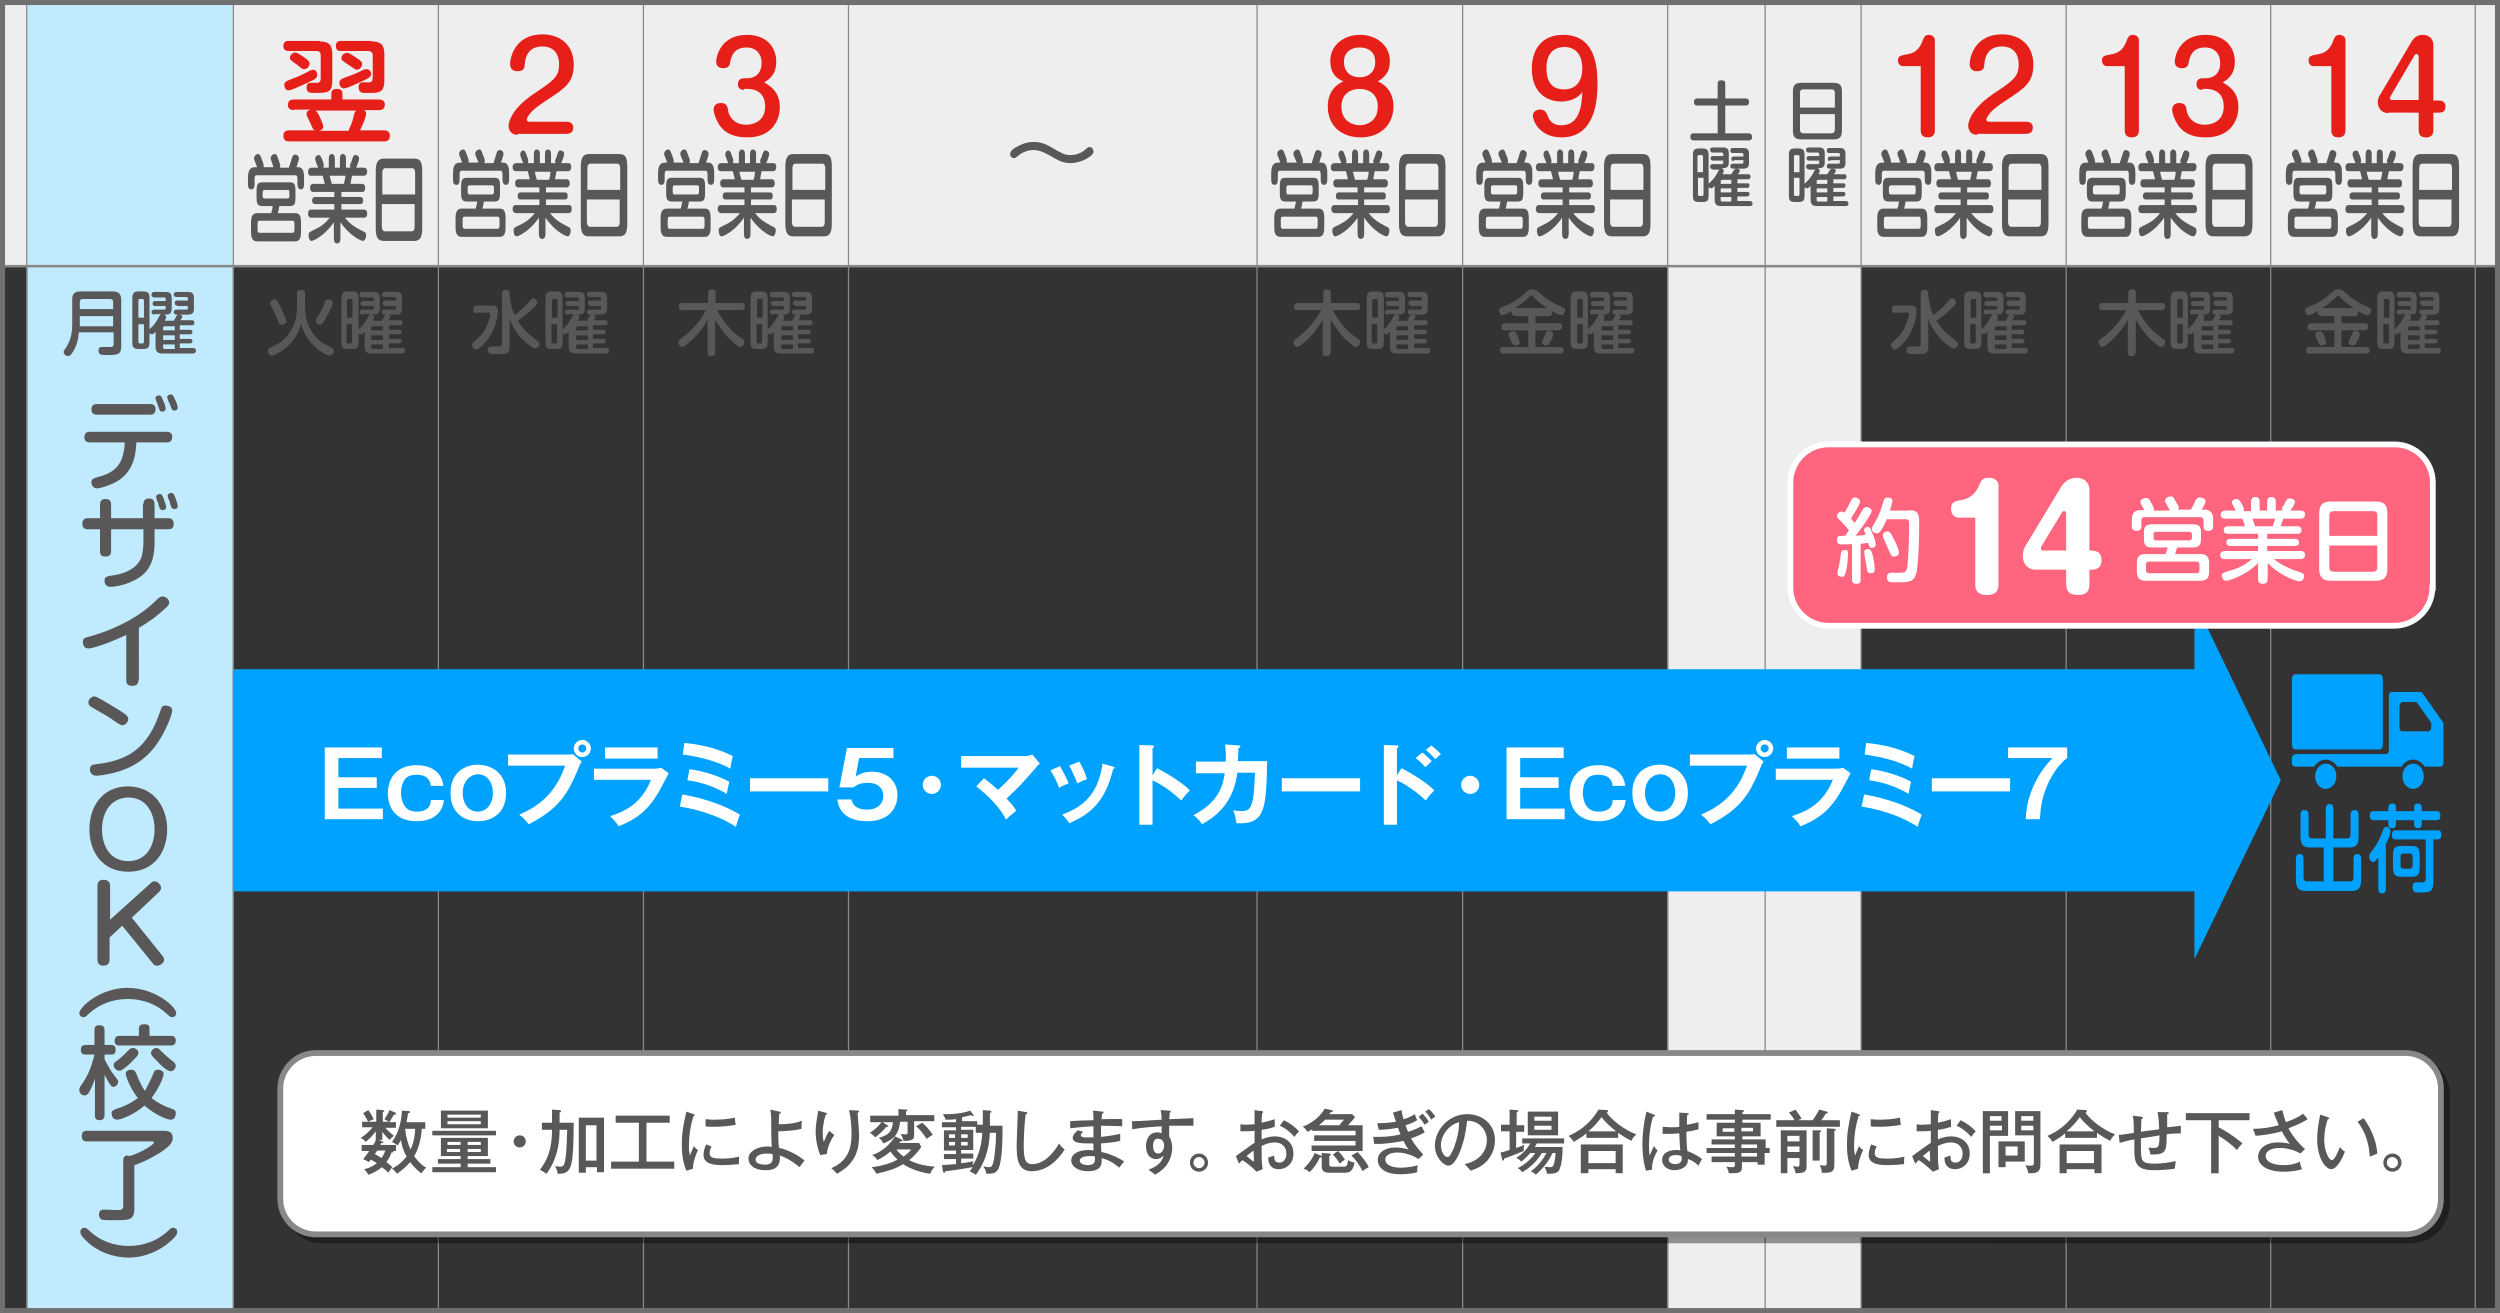 <?xml version="1.0" encoding="utf-8"?>
<!-- Generator: Adobe Illustrator 27.9.0, SVG Export Plug-In . SVG Version: 6.00 Build 0)  -->
<svg version="1.1" xmlns="http://www.w3.org/2000/svg" xmlns:xlink="http://www.w3.org/1999/xlink" x="0px" y="0px"
	 viewBox="0 0 495 260" style="enable-background:new 0 0 495 260;" xml:space="preserve">
<rect x="0" y="0" width="495" height="260" fill="#333333" stroke="none"/>
<style type="text/css">
	.st0{fill:#EEEEEF;}
	.st1{fill:#C0EBFF;}
	.st2{fill:none;stroke:#888888;stroke-width:0.5;stroke-miterlimit:10;}
	.st3{fill:none;stroke:#888888;stroke-width:0.25;stroke-miterlimit:10;}
	.st4{fill:#00A2FF;}
	.st5{fill:#FFFFFF;}
	.st6{fill:#FF657E;}
	.st7{fill:none;stroke:#FFFFFF;stroke-width:0.992;stroke-miterlimit:10;}
	.st8{opacity:0.4;}
	.st9{fill:none;stroke:#000000;stroke-width:1.147;stroke-miterlimit:10;}
	.st10{fill:none;stroke:#888888;stroke-width:1.147;stroke-miterlimit:10;}
	.st11{fill:#595757;}
	.st12{fill:none;stroke:#FFFFFF;stroke-width:0.952;stroke-miterlimit:10;}
	.st13{fill:none;stroke:#FFFFFF;stroke-width:1.095;stroke-miterlimit:10;}
	.st14{fill:none;stroke:#FFFFFF;stroke-width:1.141;stroke-miterlimit:10;}
	.st15{fill:#E61F19;}
	.st16{fill:#717071;}
</style>
<g id="レイヤー_4">
</g>
<g id="グレー">
	<rect class="st0" width="495" height="52.8"/>
	<rect x="330.3" class="st0" width="38.2" height="260"/>
	<rect x="5.4" class="st1" width="40.7" height="260"/>
</g>
<g id="線">
	<line class="st2" x1="0" y1="52.7" x2="495" y2="52.7"/>
	<g>
		<line class="st3" x1="5.3" y1="0" x2="5.3" y2="260"/>
		<line class="st3" x1="248.9" y1="0" x2="248.9" y2="260"/>
		<line class="st3" x1="330.2" y1="0" x2="330.2" y2="260"/>
		<line class="st3" x1="168" y1="0" x2="168" y2="260"/>
		<line class="st3" x1="127.4" y1="0" x2="127.4" y2="260"/>
		<line class="st3" x1="86.8" y1="0" x2="86.8" y2="260"/>
		<line class="st3" x1="46.2" y1="0" x2="46.2" y2="260"/>
		<line class="st3" x1="449.6" y1="0" x2="449.6" y2="260"/>
		<line class="st3" x1="490.1" y1="0" x2="490.1" y2="260"/>
		<line class="st3" x1="409.1" y1="0" x2="409.1" y2="260"/>
		<line class="st3" x1="368.5" y1="0" x2="368.5" y2="260"/>
		<line class="st3" x1="349.5" y1="0" x2="349.5" y2="260"/>
		<line class="st3" x1="289.6" y1="0" x2="289.6" y2="260"/>
	</g>
</g>
<g id="レイヤー_1">
	<g>
		<polygon class="st4" points="451.6,154.5 434.5,119 434.5,132.5 46.3,132.5 46.3,176.5 434.5,176.5 434.5,189.9 		"/>
		<g>
			<g>
				<g>
					<path class="st4" d="M453.8,147.5c0,0.5,0.3,0.9,0.7,0.9h16.6c0.4,0,0.7-0.4,0.7-0.9v-13.1c0-0.5-0.3-0.9-0.7-0.9h-16.6
						c-0.4,0-0.7,0.4-0.7,0.9V147.5z"/>
					<path class="st4" d="M475.7,153.7c0,1.4,0.9,2.5,2.1,2.5c1.2,0,2.1-1.1,2.1-2.5c0-1.4-0.9-2.5-2.1-2.5
						C476.6,151.2,475.7,152.3,475.7,153.7z"/>
					<path class="st4" d="M453.8,150.1v1c0,0.4,0.3,0.7,0.6,0.7h3.8c0.5-0.8,1.3-1.4,2.3-1.4c0.9,0,1.8,0.6,2.3,1.4h12.7
						c0.5-0.8,1.3-1.4,2.3-1.4c0.9,0,1.8,0.6,2.3,1.4h3.1c0.3,0,0.6-0.3,0.6-0.7v-2.6v-5c0-0.2,0-0.3-0.1-0.5l-4-5.7
						c-0.1-0.2-0.3-0.3-0.5-0.3h-5.6c-0.3,0-0.6,0.3-0.6,0.7v10.9c0,0.4-0.3,0.7-0.6,0.7h-17.8C454.1,149.4,453.8,149.7,453.8,150.1
						z M475.1,139.8c0-0.4,0.3-0.8,0.6-0.8h2.5c0.2,0,0.4,0.1,0.5,0.3l2.6,3.7c0.1,0.1,0.1,0.3,0.1,0.5v0.5c0,0.4-0.3,0.8-0.6,0.8
						h-5.1c-0.4,0-0.6-0.3-0.6-0.8V139.8z"/>
					<path class="st4" d="M458.4,153.7c0,1.4,0.9,2.5,2.1,2.5c1.1,0,2.1-1.1,2.1-2.5c0-1.4-0.9-2.5-2.1-2.5
						C459.4,151.2,458.4,152.3,458.4,153.7z"/>
				</g>
			</g>
			<g>
				<g>
					<path class="st4" d="M460.5,167.8h-3.2c-1.2,0-1.8-0.5-1.8-2.2v-4.2c0-0.3,0-1,0.8-1c0.6,0,0.8,0.3,0.8,1v3.8
						c0,0.7,0.3,0.8,0.6,0.8h2.8v-5.8c0-0.2,0-1,0.7-1c0.6,0,0.8,0.3,0.8,1v5.8h2.8c0.4,0,0.6-0.2,0.6-0.8v-3.8c0-0.3,0-1,0.8-1
						c0.6,0,0.8,0.3,0.8,1v4.2c0,1.7-0.5,2.2-1.8,2.2h-3.2v6.7h3.4c0.4,0,0.6-0.3,0.6-0.8v-3.6c0-0.3,0-1,0.7-1c0.6,0,0.8,0.3,0.8,1
						v4.1c0,1.7-0.6,2.2-1.8,2.2h-9.3c-1.2,0-1.8-0.5-1.8-2.2v-4.1c0-0.3,0-1,0.7-1c0.6,0,0.8,0.3,0.8,1v3.6c0,0.6,0.3,0.8,0.6,0.8
						h3.4V167.8z"/>
					<path class="st4" d="M470.9,169.8c-0.4,0.5-0.7,0.9-1,0.9c-0.4,0-0.8-0.5-0.8-1.1c0-0.4,0-0.4,0.9-1.6c0.8-1,1.3-2.2,1.9-3.8
						c0.1-0.3,0.4-0.5,0.6-0.5c0.3,0,0.8,0.3,0.8,0.9c0,0.6-0.6,2-0.9,2.5v8.8c0,0.7-0.2,1-0.8,1c-0.7,0-0.7-0.7-0.7-1V169.8z
						 M472.9,159.9c0-0.6,0.3-0.8,0.7-0.8c0.5,0,0.8,0.1,0.8,0.8v0.7h3.6v-0.7c0-0.6,0.3-0.8,0.7-0.8c0.5,0,0.8,0.2,0.8,0.8v0.7h2.9
						c0.3,0,0.8,0,0.8,0.9c0,0.7-0.3,0.9-0.8,0.9h-2.9v0.8c0,0.3-0.1,0.8-0.7,0.8c-0.5,0-0.8-0.2-0.8-0.8v-0.8h-3.6v0.8
						c0,0.5-0.2,0.8-0.7,0.8c-0.5,0-0.8-0.2-0.8-0.8v-0.8H470c-0.2,0-0.8,0-0.8-0.9c0-0.8,0.4-0.9,0.8-0.9h2.9V159.9z M481.8,174.7
						c0,2-1,2-2.4,2c-0.3,0-0.9,0-1.1,0c-0.4-0.1-0.6-0.5-0.6-1c0-1,0.5-1,0.8-1c0.2,0,1,0,1.1,0c0.3,0,0.7,0,0.7-0.8v-7.7h-6
						c-0.2,0-0.7,0-0.7-0.9c0-0.9,0.5-0.9,0.7-0.9h8.4c0.2,0,0.7,0,0.7,0.9c0,0.5-0.2,0.9-0.7,0.9h-0.9V174.7z M479.1,171.5
						c0,1.7-0.3,2.1-1.7,2.1h-1.9c-1.3,0-1.7-0.4-1.7-2.1v-1.9c0-1.7,0.3-2.1,1.7-2.1h1.9c1.4,0,1.7,0.4,1.7,2.1V171.5z
						 M477.7,169.7c0-0.4-0.1-0.7-0.5-0.7h-1.4c-0.4,0-0.5,0.3-0.5,0.7v1.6c0,0.4,0.1,0.7,0.5,0.7h1.4c0.4,0,0.5-0.3,0.5-0.7V169.7z
						"/>
				</g>
			</g>
		</g>
	</g>
	<g>
		<g>
			<path class="st11" d="M17.8,87.6c-0.2,0-1.1,0-1.1-1c0-1.1,0.8-1.1,1.1-1.1H33c0.2,0,1.1,0,1.1,1c0,1.1-0.8,1.1-1.1,1.1h-6
				c-0.1,2.3-0.5,5.7-3.8,7.7c-1.6,0.9-3.4,1.4-4,1.4c-0.9,0-1.1-0.9-1.1-1.2c0-0.7,0.5-0.8,1.1-1c3.6-0.9,5.3-2.5,5.5-6.9H17.8z
				 M29.7,80c0.2,0,1.1,0,1.1,1c0,1.1-0.8,1.1-1.1,1.1H19.2c-0.3,0-1.1,0-1.1-1c0-1.1,0.8-1.1,1.1-1.1H29.7z M30.9,79.2
				c-0.1-0.1-0.1-0.3-0.1-0.4c0-0.4,0.4-0.5,0.7-0.5c0.4,0,0.5,0.3,0.8,1c0.3,0.6,0.5,1.4,0.5,1.6c0,0.6-0.6,0.6-0.7,0.6
				c-0.3,0-0.5-0.2-0.5-0.3c-0.1-0.2-0.3-0.9-0.4-1.1C31.2,79.9,30.9,79.4,30.9,79.2z M33.2,79c0-0.1-0.1-0.2-0.1-0.3
				c0-0.4,0.4-0.6,0.7-0.6c0.4,0,0.5,0.2,0.8,0.9c0.2,0.3,0.6,1.3,0.6,1.7c0,0.5-0.5,0.6-0.7,0.6c-0.4,0-0.5-0.2-0.9-1.4
				C33.5,79.8,33.2,79.1,33.2,79z"/>
			<path class="st11" d="M28.4,99.8c0-0.4,0.1-1.1,1.1-1.1c0.8,0,1.1,0.4,1.1,1.1v2.8h2.7c0.2,0,1.1,0,1.1,1.1
				c0,0.9-0.5,1.1-1.1,1.1h-2.7v2.6c0,3.1-0.7,6-4.2,7.6c-2,1-4,1.2-4.5,1.2c-1.2,0-1.2-1.1-1.2-1.2c0-0.8,0.4-0.9,1.8-1.1
				c3.8-0.6,5-2.4,5.4-3.3c0.5-1.2,0.5-3.1,0.5-3.3v-2.5H22v4.3c0,0.6-0.2,1.1-1.1,1.1c-0.7,0-1.1-0.2-1.1-1.1v-4.3h-2.4
				c-0.2,0-1.1,0-1.1-1.1c0-0.9,0.6-1.1,1.1-1.1h2.4v-2.7c0-0.4,0.1-1.1,1.1-1.1c0.8,0,1.1,0.4,1.1,1.1v2.7h6.3V99.8z M31,98.8
				c0-0.1-0.1-0.3-0.1-0.4c0-0.5,0.6-0.6,0.7-0.6c0.4,0,0.5,0.2,0.8,0.9c0.2,0.6,0.5,1.4,0.5,1.7c0,0.6-0.6,0.6-0.7,0.6
				c-0.1,0-0.4,0-0.6-0.4c-0.1-0.2-0.3-0.9-0.3-1.1C31.2,99.5,31,98.9,31,98.8z M33.2,98.2c0-0.4,0.4-0.6,0.7-0.6
				c0.4,0,0.5,0.2,0.8,0.9c0.2,0.5,0.5,1.4,0.5,1.7c0,0.6-0.6,0.6-0.7,0.6c-0.4,0-0.5-0.3-0.6-0.4c-0.1-0.2-0.3-0.9-0.3-1.1
				C33.5,99.2,33.2,98.4,33.2,98.2z"/>
			<path class="st11" d="M27.4,134.7c0,0.4-0.1,1.1-1.2,1.1c-1,0-1.2-0.5-1.2-1.1v-9c-3.7,1.8-6.8,2.7-7.5,2.7c-1,0-1.1-1-1.1-1.3
				c0-0.7,0.5-0.9,1.1-1c1.5-0.4,7.7-2.2,12.3-6.2c0.5-0.4,1.2-1.1,1.6-1.5c0.3-0.2,0.5-0.3,0.8-0.3c0.6,0,1.3,0.5,1.3,1.2
				c0,0.4-0.2,0.6-0.6,1c-1.7,1.6-3.3,2.8-5.4,4V134.7z"/>
			<path class="st11" d="M21.1,139.1c1,0.6,3.4,2,3.9,2.5c0.3,0.3,0.4,0.5,0.4,0.8c0,0.6-0.7,1.2-1.1,1.2c-0.4,0-0.6-0.1-2.6-1.5
				c-0.9-0.6-2.3-1.3-3.4-2c-0.4-0.2-0.8-0.5-0.8-1c0-0.7,0.6-1.1,1-1.2C18.8,137.8,19.2,138,21.1,139.1z M34.1,140.7
				c0,0.9-1.7,5.1-3.8,7.6c-2.5,3-5.5,4.2-8.1,4.8c-1.3,0.3-2.6,0.5-3.1,0.5c-1.2,0-1.3-1-1.3-1.2c0-0.9,0.5-1,1.3-1.1
				c6.4-0.7,10.2-3.3,12.6-10.4c0.3-0.9,0.4-1.2,1.1-1.2c0.2,0,0.3,0,0.5,0.1C33.6,139.8,34.1,140.1,34.1,140.7z"/>
			<path class="st11" d="M33.1,164.2c0,4.4-2.5,8.4-7.7,8.4c-5.2,0-7.7-4-7.7-8.4c0-4.3,2.4-8.5,7.7-8.5
				C30.9,155.8,33.1,160.3,33.1,164.2z M20.2,164.2c0,3.3,1.6,6.3,5.2,6.3c3.5,0,5.2-2.9,5.2-6.3c0-3.2-1.6-6.3-5.2-6.3
				C21.8,158,20.2,161,20.2,164.2z"/>
			<path class="st11" d="M29.8,174.9c0.1-0.1,0.4-0.4,0.8-0.4c0.7,0,1.3,0.8,1.3,1.3c0,0.3-0.2,0.6-0.4,0.8l-5.4,5.1l6.1,7.6
				c0.1,0.1,0.3,0.4,0.3,0.7c0,0.7-0.8,1.2-1.4,1.2c-0.5,0-0.7-0.2-0.8-0.4l-6.1-7.5l-2.5,2.3v4.4c0,0.8-0.5,1.2-1.2,1.2
				c-0.7,0-1.2-0.3-1.2-1.2v-14.6c0-0.7,0.3-1.2,1.2-1.2c0.7,0,1.3,0.3,1.3,1.2v6.7L29.8,174.9z"/>
			<path class="st11" d="M34.9,200.6c0,0.4-0.3,0.8-0.8,0.8c-0.3,0-0.5-0.1-1-0.6c-2.1-2-4.9-3-7.8-3c-2.9,0-5.7,1-7.8,3
				c-0.5,0.5-0.6,0.6-1,0.6c-0.5,0-0.8-0.4-0.8-0.8c0-1.2,4.2-5,9.5-5C30.8,195.6,34.9,199.4,34.9,200.6z"/>
			<path class="st11" d="M20.7,220.8c0,0.3-0.1,1-0.9,1c-0.7,0-1-0.2-1-1v-7.2c-0.3,0.9-0.7,1.9-1.2,2.7c-0.2,0.4-0.5,0.6-0.9,0.6
				c-0.5,0-1-0.5-1-1.1c0-0.4,0-0.4,0.9-1.7c0.7-1.1,1.5-2.7,2.1-5.3H17c-0.3,0-1,0-1-0.9c0-0.7,0.3-1,1-1h1.7v-2.9c0-0.5,0.1-1,1-1
				c0.7,0,1,0.3,1,1v2.9H22c0.2,0,0.9,0,0.9,0.9c0,0.8-0.3,1-0.9,1h-1.3v0.9c0.4,0.8,1,2,1.9,3.2c0.8,1,0.8,1,0.8,1.3
				c0,0.5-0.5,1-0.9,1c-0.4,0-0.6-0.2-1.1-1.1c-0.3-0.5-0.5-1-0.7-1.3V220.8z M30.3,212.7c0.2-0.5,0.3-0.9,1-0.9
				c0.5,0,1.1,0.3,1.1,0.8c0,0.6-0.8,2.7-2.4,4.8c1.2,1,2.7,1.7,3.9,2.1c0.6,0.2,0.9,0.3,0.9,0.9c0,0.5-0.2,1.3-1,1.3
				c-0.7,0-3-0.9-5.2-2.8c-1.9,1.7-4.6,2.8-5.4,2.8c-0.8,0-1.1-0.7-1.1-1.2c0-0.6,0.3-0.7,1.1-1c0.7-0.2,2.6-0.9,4.1-2.1
				c-1.4-1.7-2.4-4.2-2.4-4.8c0-0.6,0.6-0.8,1.1-0.8c0.6,0,0.8,0.4,1,0.8c0.7,1.8,1.2,2.7,1.7,3.4C29.3,214.9,29.9,213.7,30.3,212.7
				z M26.5,209.8c-0.4,0.4-1.1,1.2-2,1.8c-0.4,0.3-0.6,0.4-0.9,0.4c-0.6,0-1.1-0.6-1.1-1.1c0-0.4,0.1-0.5,1.1-1.2
				c0.7-0.6,1.2-1.1,1.9-1.8c0.2-0.2,0.4-0.4,0.8-0.4c0.6,0,1.1,0.5,1.1,0.9C27.4,208.8,27.4,208.9,26.5,209.8z M33.8,205.1
				c0.2,0,1,0,1,0.9c0,0.7-0.3,1-1,1H23.6c-0.3,0-0.9,0-0.9-0.9c0-0.9,0.6-1,0.9-1h3.9v-1.4c0-0.5,0.2-0.9,1-0.9
				c0.7,0,1.1,0.1,1.1,0.9v1.4H33.8z M32.1,208.3c0.9,0.9,1.8,1.6,2.2,1.9c0.2,0.2,0.5,0.4,0.5,0.8c0,0.6-0.5,1.1-1,1.1
				c-0.7,0-2-1.2-2.6-1.9c-1.3-1.2-1.3-1.5-1.3-1.7c0-0.5,0.5-1,1.1-1C31.3,207.5,31.4,207.6,32.1,208.3z"/>
			<path class="st11" d="M26.6,239.3c0,0.6,0,1.8-1.1,2.1c-0.4,0.1-0.5,0.2-3.1,0.2c-0.5,0-1.9,0-2.2-0.1c-0.5-0.2-0.6-0.7-0.6-1
				c0-1,0.7-1,1.1-1c0.3,0,2.6,0.1,2.7,0.1c0.5,0,1-0.1,1-0.8v-9.1c0-0.8,0.6-0.9,0.8-0.9c0.1,0,0.2,0,0.5,0.1
				c2-0.6,4.8-2.2,4.8-2.7c0,0,0-0.2-0.4-0.2H17.2c-0.3,0-1,0-1-1c0-0.8,0.3-1.1,1-1.1h15.2c0.6,0,1.8,0,1.8,1.4
				c0,0.9-0.5,1.5-2,2.6c-2.4,1.6-4.9,2.6-5.6,2.8V239.3z"/>
			<path class="st11" d="M17.3,245.9c-1.2-1.1-1.4-1.6-1.4-2c0-0.4,0.3-0.8,0.8-0.8c0.3,0,0.5,0.1,1,0.6c2.1,2,4.9,3,7.8,3
				c2.9,0,5.7-1,7.8-3c0.5-0.5,0.6-0.6,1-0.6c0.5,0,0.8,0.4,0.8,0.8c0,0.3-0.1,0.8-1.5,2c-1.8,1.6-4.8,3.1-8.1,3.1
				C22.2,249,19.2,247.7,17.3,245.9z"/>
		</g>
	</g>
	<g>
		<g>
			<g class="st8">
				<path d="M484.4,238.6c0,3.8-3.1,7-7,7H63.7c-3.9,0-7-3.2-7-7v-21.9c0-3.9,3.1-7,7-7h413.8c3.9,0,7,3.1,7,7V238.6z"/>
				<path class="st9" d="M484.4,238.6c0,3.8-3.1,7-7,7H63.7c-3.9,0-7-3.2-7-7v-21.9c0-3.9,3.1-7,7-7h413.8c3.9,0,7,3.1,7,7V238.6z"
					/>
			</g>
			<g>
				<path class="st5" d="M483.3,237.4c0,3.9-3.1,7-7,7H62.5c-3.8,0-7-3.1-7-7v-21.9c0-3.8,3.2-7,7-7h413.8c3.9,0,7,3.2,7,7V237.4z"
					/>
				<path class="st10" d="M483.3,237.4c0,3.9-3.1,7-7,7H62.5c-3.8,0-7-3.1-7-7v-21.9c0-3.8,3.2-7,7-7h413.8c3.9,0,7,3.2,7,7V237.4z"
					/>
			</g>
		</g>
		<g>
			<path class="st11" d="M75.7,226c0.2,0.1,0.2,0.2,0.2,0.2c0,0.2-0.3,0.1-0.4,0.1c-0.1,0.1-0.1,0.2-0.2,0.4h3.1v1.2h-0.6
				c0,0,0.1,0.1,0.1,0.1c0,0.2-0.3,0.2-0.4,0.2c-0.1,0.3-0.3,1-1,1.9c0.2,0.1,0.8,0.6,1.2,1c-0.4,0.4-0.7,0.9-0.8,1.1
				c-0.3-0.3-0.6-0.6-1.3-1.1c-0.2,0.2-1.2,1-2.7,1.5c-0.2-0.5-0.6-0.9-0.8-1.1c1.4-0.3,2.3-1,2.5-1.2c-0.1-0.1-0.6-0.4-1.2-0.7
				c-0.1,0.2-0.3,0.4-0.4,0.5c-0.4-0.3-0.7-0.4-1.1-0.6c0.2-0.2,0.5-0.6,1.2-1.6h-1.5v-1.2h2.3c0.2-0.3,0.4-0.6,0.5-1h0V224
				c-0.6,0.8-1.2,1.5-2,2.1c-0.2-0.3-0.6-0.6-1-0.8c0.9-0.5,1.6-1.2,2.4-2.1h-2.1v-1.1h2.8v-2.4l1.3,0.1c0.1,0,0.3,0.1,0.3,0.2
				c0,0.1,0,0.1-0.3,0.2v1.9H77c-0.3-0.2-0.7-0.4-0.9-0.5c0.5-0.7,0.8-1.2,1-1.8l1.2,0.5c0.1,0,0.1,0.1,0.1,0.2
				c0,0.2-0.2,0.2-0.4,0.2c-0.3,0.5-0.6,1-0.9,1.5h1.3v1.1h-2.1c0.7,0.8,1.5,1.4,1.7,1.6c-0.3,0.2-0.7,0.6-0.9,0.8
				c-0.5-0.5-0.9-0.9-1.4-1.6v1.6H75L75.7,226z M72.9,219.8c0.4,0.4,0.9,1.4,1.1,1.8c-0.3,0.1-0.9,0.4-1.1,0.5
				c-0.2-0.3-0.7-1.3-1-1.7L72.9,219.8z M74.7,227.8c-0.1,0.2-0.2,0.3-0.5,0.7c0.7,0.4,1.1,0.6,1.3,0.8c0.2-0.2,0.5-0.7,0.8-1.5
				H74.7z M81,220c0.2,0,0.2,0.1,0.2,0.2c0,0.2-0.2,0.2-0.4,0.2c-0.1,0.7-0.2,1.1-0.3,1.8h3.7v1.3h-0.7c-0.1,2.3-0.8,4.3-1.5,5.4
				c0.9,1.3,1.8,2,2.4,2.3c-0.4,0.3-0.6,0.7-1,1.1c-0.6-0.4-1.4-1.2-2.2-2.2c-0.9,1.1-1.8,1.7-2.6,2.3c-0.4-0.5-0.5-0.7-1-1
				c0.4-0.2,1.6-0.8,2.9-2.4c-0.7-1.3-1-2.3-1.1-3.3c-0.3,0.6-0.5,0.8-0.7,1.1c-0.4-0.4-0.9-0.6-1.1-0.7c1.6-2.1,1.9-4.8,2-6.2
				L81,220z M80.2,223.5c0.2,1.7,0.6,3.1,1.1,4.1c0.8-1.7,0.9-3.6,0.9-4.1H80.2z"/>
			<path class="st11" d="M98.2,223.9v0.9H85.6v-0.9H98.2z M92.6,229.5h4.5v0.9h-4.5v0.7h5.6v1H85.6v-1h5.6v-0.7h-4.5v-0.9h4.5v-0.6
				h-3.9v-3.6h9.3v3.6h-4V229.5z M96.6,219.9v3.5h-9.3v-3.5H96.6z M91.2,226.7v-0.6h-2.6v0.6H91.2z M88.5,227.5v0.6h2.6v-0.6H88.5z
				 M95.2,221.3v-0.6h-6.6v0.6H95.2z M88.6,222v0.6h6.6V222H88.6z M95.2,226.7v-0.6h-2.6v0.6H95.2z M92.6,227.5v0.6h2.6v-0.6H92.6z"
				/>
			<path class="st11" d="M104.1,226c0,0.7-0.6,1.2-1.2,1.2c-0.7,0-1.2-0.6-1.2-1.2c0-0.7,0.6-1.2,1.2-1.2
				C103.6,224.8,104.1,225.3,104.1,226z"/>
			<path class="st11" d="M109.3,219.7l1.5,0.1c0.1,0,0.3,0.1,0.3,0.2c0,0.2-0.2,0.2-0.3,0.3v2h2.8c-0.1,8.3-0.2,10.1-2.9,10.1
				c-0.1,0-0.2,0-0.3,0c0-0.5-0.2-1-0.5-1.5c0.2,0,0.6,0.1,1,0.1c0.5,0,0.8-0.2,0.9-0.8c0.3-1.1,0.4-2.7,0.5-6.5h-1.5
				c0,5.1-1.9,7.8-2.6,8.7c-0.4-0.3-1.1-0.7-1.3-0.8c2.2-2.7,2.4-5.9,2.4-7.9h-2v-1.4h2V219.7z M116,231.1v1.1h-1.4v-10.9h5v10.8
				h-1.4v-1H116z M118.1,229.8v-7H116v7H118.1z"/>
			<path class="st11" d="M128,230h5.5v1.4H121V230h5.5v-7.7h-4.6v-1.4h10.7v1.4H128V230z"/>
			<path class="st11" d="M137.3,220.6c0.2,0.1,0.3,0.1,0.3,0.2c0,0.1-0.2,0.2-0.3,0.2c-0.6,1.9-0.9,3.9-0.9,5.9
				c0,0.9,0.1,1.3,0.2,1.9c0.2-0.5,0.6-1.5,0.8-1.9c0.1,0.2,0.3,0.5,0.8,0.8c-0.2,0.4-1,2.2-1,3.7l-1.3,0.4c-0.4-1-0.9-2.5-0.9-5.1
				c0-2.4,0.3-4,0.9-6.6L137.3,220.6z M140.9,227c-0.2,0.3-0.4,0.8-0.4,1.4c0,0.9,1,1,2.5,1c0.5,0,1.9,0,3.4-0.4
				c-0.1,0.3-0.1,0.8-0.1,1.5c-0.9,0.1-2.3,0.2-3.2,0.2c-1.7,0-3.8-0.2-3.8-2c0-0.7,0.2-1.4,0.5-2.1L140.9,227z M139.7,221.6
				c0.4,0,0.8,0.1,1.5,0.1c1.6,0,2.9-0.1,4.3-0.4c0,0.3,0.1,1.2,0.2,1.4c-1.5,0.3-3,0.4-4.5,0.4c-0.7,0-1.1,0-1.5-0.1V221.6z"/>
			<path class="st11" d="M154.3,220.1c0.2,0,0.3,0.1,0.3,0.2c0,0.2-0.1,0.2-0.3,0.2c-0.1,1-0.1,2-0.1,2.1c2.3,0,3.6-0.3,4.6-0.7
				c-0.1,0.4-0.1,1.1-0.1,1.6c-1.5,0.4-3.8,0.5-4.6,0.5c0,1,0,2.8,0.2,3.3c1.3,0.2,3.8,1.4,5,2.5c-0.5,0.6-0.5,0.6-1,1.3
				c-1.5-1.3-3.1-2.1-3.9-2.3c0.2,2.4-1.2,2.9-2.8,2.9c-2.6,0-3.4-1.3-3.4-2.3c0-1.5,1.9-2.4,3.7-2.4c0.3,0,0.5,0,0.9,0.1
				c-0.1-2.1-0.1-2.3-0.1-5.2c0-1.3-0.1-1.9-0.2-2.2L154.3,220.1z M151.8,228.4c-1.3,0-2.2,0.5-2.2,1.2c0,0.6,0.6,1,1.9,1
				c0.8,0,1.5-0.3,1.5-1.3c0-0.2,0-0.4,0-0.7C152.7,228.4,152.4,228.4,151.8,228.4z"/>
			<path class="st11" d="M163.4,220.3c0.2,0.1,0.4,0.1,0.4,0.2c0,0.1-0.2,0.2-0.3,0.2c-0.6,1.8-0.6,3.2-0.6,3.6
				c0,0.9,0.1,1.4,0.2,1.8c0.5-1.2,0.7-1.6,1.1-2.2c0.4,0.4,0.7,0.6,1,0.8c-0.5,0.7-1.3,2.1-1.5,3.8l-1.3,0.2
				c-0.9-2.3-0.9-4.2-0.9-4.7c0-1.2,0.2-2.1,0.4-3.5c0.1-0.3,0.1-0.4,0.1-0.6L163.4,220.3z M169.8,219.9c0.2,0,0.3,0,0.3,0.2
				c0,0.2-0.2,0.2-0.3,0.2c0,0.4,0.2,2.3,0.2,2.6c0,0.5,0.1,1.1,0.1,1.8c0,2.1-0.2,5.5-4.4,7.7c-0.4-0.5-0.6-0.7-1.1-1.1
				c3.8-1.6,4-4.8,4-6.8c0-0.3,0-2.9-0.5-4.7L169.8,219.9z"/>
			<path class="st11" d="M175.7,222.8c0.1,0.1,0.2,0.1,0.2,0.2c0,0.2-0.3,0.1-0.4,0.1c-0.7,0.9-1.7,1.7-2.2,2.1
				c-0.4-0.5-1-0.9-1.1-0.9c0.7-0.4,1.6-1.1,2.4-2.2L175.7,222.8z M172.3,222.1v-1.2h5.6v-1.3l1.5,0.1c0.1,0,0.3,0,0.3,0.1
				s-0.1,0.2-0.3,0.2v0.8h5.6v1.2h-4v2.7c0,0.9-0.3,1.2-2.1,1.2c-0.1-0.5-0.3-0.9-0.6-1.4c0.3,0.1,0.6,0.1,0.9,0.1
				c0.2,0,0.5,0,0.5-0.3v-2.2h-1.5c-0.2,2.9-1.8,3.7-3.3,4.3c-0.2-0.5-0.6-0.9-0.9-1.1c2.1-0.6,2.6-1.3,2.8-3.1H172.3z M182.4,227.1
				c-0.9,1.4-2.2,2.5-2.4,2.6c1.7,0.9,3.7,1.2,5.1,1.3c-0.5,0.5-0.7,0.8-0.9,1.4c-1.6-0.2-3.7-0.8-5.4-1.9c-1.6,1-3.1,1.4-5.3,1.9
				c-0.2-0.5-0.4-0.7-0.9-1.3c1.9-0.2,3.9-0.8,5.1-1.5c-0.2-0.2-1-1-1.4-1.6c-0.6,0.5-1.5,1.2-2.6,1.7c-0.3-0.5-0.5-0.7-1-1
				c0.9-0.3,3-1.2,4.5-3.7l1.3,0.6c0.1,0,0.2,0.1,0.2,0.2c0,0.2-0.3,0.2-0.4,0.2c-0.2,0.2-0.2,0.2-0.3,0.3h4L182.4,227.1z
				 M177.5,227.6c0.3,0.5,0.9,1,1.4,1.4c0.9-0.6,1.2-1,1.5-1.4H177.5z M182.6,222.3c1,0.8,1.7,1.8,2.1,2.4c-0.2,0.1-0.6,0.3-1.2,0.8
				c-0.7-1-1.2-1.7-2.1-2.5L182.6,222.3z"/>
			<path class="st11" d="M194.6,222.8v-3l1.3,0.1c0.2,0,0.4,0.1,0.4,0.2c0,0.1-0.1,0.2-0.3,0.3v2.5h2.5c0,2.1,0,6.8-0.8,8.5
				c-0.5,1-1.3,1-2.4,1c-0.1-0.7-0.4-1.1-0.6-1.5c0.7,0.2,0.9,0.2,1.1,0.2c0.4,0,0.7,0,1-1.5c0.4-2.7,0.4-4.3,0.4-5.3h-1.2
				c-0.1,1.5-0.3,5.1-2.8,8.3c-0.4-0.3-1.2-0.7-1.2-0.7c0.2-0.2,0.3-0.4,0.6-0.8c-1.2,0.2-4.2,0.7-5.4,0.8c-0.1,0.2-0.1,0.3-0.3,0.3
				c-0.1,0-0.2-0.2-0.2-0.3l-0.2-1.2c0.5,0,2.2-0.2,2.8-0.2v-1h-2.4v-1h2.4v-0.7h-2.4v-4h2.4v-0.6h-2.8v-1h2.8v-0.6
				c-0.7,0.1-1.4,0.1-2.1,0.1c0-0.2-0.1-0.4-0.5-1.1c3,0.1,4.9-0.5,5.4-0.7l0.6,0.8c0.1,0.1,0.1,0.2,0.1,0.2c0,0,0,0.1-0.2,0.1
				c-0.1,0-0.2-0.1-0.3-0.2c-0.8,0.2-1.7,0.4-1.8,0.4v0.8h3v0.7H194.6z M189.1,225.3v-0.7h-1.2v0.7H189.1z M187.9,226.1v0.7h1.2
				v-0.7H187.9z M193.2,223.1h-2.9v0.6h2.4v4h-2.4v0.7h2.4v1h-2.4v0.9c0.4,0,1.7-0.2,2.4-0.4c-0.1,0.2-0.1,0.4-0.1,0.8
				c1.6-2.4,1.8-5.1,1.9-6.4h-1.3V223.1z M191.6,225.3v-0.7h-1.3v0.7H191.6z M190.3,226.1v0.7h1.3v-0.7H190.3z"/>
			<path class="st11" d="M203.1,220.2c0.2,0,0.3,0,0.3,0.2s-0.2,0.2-0.3,0.2c-0.3,1.8-0.4,5.1-0.4,6.1c0,2.6,0.2,3.8,1.7,3.8
				c2.8,0,4.8-3.2,5.3-4.1c0.4,0.6,0.6,0.8,1.1,1.2c-2.3,3.6-4.9,4.3-6.5,4.3c-2.9,0-3-2.7-3-5.3c0-0.9,0.2-5.1,0.2-5.9
				c0-0.4,0-0.6,0-0.8L203.1,220.2z"/>
			<path class="st11" d="M218.3,220.1c0.1,0,0.2,0,0.2,0.2c0,0.2-0.2,0.2-0.3,0.2c0,0.6-0.1,0.9-0.1,1.1c0.7,0,3.6-0.1,4.1,0v1.4
				c-0.7,0-1.7-0.1-4.2-0.1c0,0.1,0,1.5,0,2.2c2.2-0.2,3.2-0.5,3.8-0.6v1.4c-0.9,0.2-1.4,0.3-3.8,0.5c0,0.3,0,1.5,0.1,1.7
				c1.9,0.4,3.7,1.3,4.5,1.9c-0.5,0.5-0.5,0.6-1,1.2c-1.1-1-2.3-1.6-3.5-1.9c0.1,0.9,0.2,2.6-2.7,2.6c-2,0-3.3-1-3.3-2.1
				c0-1.5,1.8-2.1,3.3-2.1c0.3,0,0.7,0,1.1,0.1c0-0.2,0-1.2,0-1.4c-1.9,0-4.1,0.1-4.1-1.1c0-0.5,0.3-0.9,1-1.5l1.1,0.3
				c-0.5,0.4-0.5,0.5-0.5,0.7c0,0.3,0.3,0.3,0.8,0.4c0.3,0,0.6,0,1.7,0c0-0.3,0-1.9,0-2.2c-2.2,0.1-3.7,0.3-4.6,0.4v-1.4
				c0.7-0.1,3.9-0.2,4.6-0.2c0-1,0-1.3-0.1-1.9L218.3,220.1z M215.8,228.9c-0.9,0-2,0.2-2,0.9c0,0.8,1.3,0.9,1.6,0.9
				c1.4,0,1.4-0.8,1.4-1.3c0-0.2,0-0.3,0-0.4C216.6,228.9,216.3,228.9,215.8,228.9z"/>
			<path class="st11" d="M231.5,219.9c0.3,0,0.3,0.1,0.3,0.2c0,0.1-0.1,0.2-0.2,0.2c0,0.4,0,0.5-0.1,1.3c0.8,0,4.1-0.2,4.8-0.2
				c0,0.3,0,1,0,1.5c-0.5,0-1.6,0-2.9,0c-0.3,0-1.1,0-1.9,0c0,1.5,0,1.7,0,2.1c0.6,1,0.6,2.2,0.6,2.3c0,0.9-0.3,2.3-1.2,3.5
				c-0.8,1-1.7,1.5-2.2,1.8c-0.4-0.4-0.5-0.4-1.3-1c1.9-0.7,2.7-1.6,3-2.8c-0.4,0.4-0.9,0.7-1.5,0.7c-1.3,0-2-1.1-2-2.6
				c0-1.7,1-2.7,2.2-2.7c0.5,0,0.7,0.1,0.9,0.2v-1.4c-1.3,0.1-3.7,0.2-5.8,0.6l-0.1-1.6c0.5,0,1.1,0,5.9-0.3c0-0.1,0-1.1-0.2-1.9
				L231.5,219.9z M228.3,226.9c0,0.2,0,1.5,1,1.5c0.7,0,1.2-0.7,1.2-1.6c0-0.4-0.2-1.3-1.1-1.3C228.6,225.3,228.3,226.1,228.3,226.9
				z"/>
			<path class="st11" d="M239.2,230.2c0,1-0.8,1.8-1.8,1.8s-1.8-0.8-1.8-1.8s0.8-1.8,1.8-1.8S239.2,229.2,239.2,230.2z M236.3,230.2
				c0,0.6,0.5,1.1,1.1,1.1c0.6,0,1.1-0.5,1.1-1.1c0-0.6-0.5-1.1-1.1-1.1C236.8,229.1,236.3,229.6,236.3,230.2z"/>
			<path class="st11" d="M249.8,220c0.2,0,0.3,0,0.3,0.2c0,0.1-0.1,0.2-0.2,0.2c0,0.3-0.1,0.9-0.1,1.9c1.5-0.3,2.2-0.6,2.6-0.7
				c0,0.8,0,1.2,0,1.5c-0.9,0.3-1.6,0.5-2.6,0.6l0,1.9c0.7-0.3,1.6-0.6,2.6-0.6c1.8,0,3.7,1,3.7,3.4c0,2.1-1.5,3.1-2.9,3.1
				c-2.1,0-2.1-1.9-2.1-2.3c0.3-0.1,0.9-0.3,1.2-0.4c0,0.5-0.1,1.4,1,1.4c0.9,0,1.4-0.8,1.4-1.8c0-1.2-0.8-2.2-2.3-2.2
				c-1.2,0-2.2,0.5-2.6,0.7c0,2.7,0,3.2,0.2,4.6l-1.2,0.5c-1-1-2-1.8-2.8-2.3c-0.2,0.2-0.4,0.4-0.7,0.7l-0.6-1.5
				c0.3-0.2,0.5-0.3,0.7-0.5c2.1-1.5,2.3-1.7,3-2.1c0-1.1,0-1.2,0-2.4c-0.9,0.1-1.9,0.1-2.8,0.1l0-1.4c0.3,0,0.5,0.1,1,0.1
				c0.7,0,1.5-0.1,1.8-0.1c0-0.9,0-1.8,0-2.8L249.8,220z M246.8,228.9c0.2,0.1,1.3,1.1,1.4,1.1c0.1,0,0.1-0.2,0-2.2
				C247.7,228.2,247.3,228.5,246.8,228.9z M254.2,221.8c1.1,0.5,2.3,1.4,3,2.2c-0.5,0.5-0.5,0.6-0.9,1.1c-0.7-0.8-1.7-1.7-2.9-2.2
				L254.2,221.8z"/>
			<path class="st11" d="M269.8,222.8v5.1h-10.1v-1.1h8.7v-0.9h-8.2v-1.1h8.2v-0.9h-8.6v-0.3c-0.4,0.2-0.6,0.4-0.9,0.5
				c-0.4-0.6-0.7-0.9-1-1c0.8-0.3,3.1-1.3,4.4-3.6l1.3,0.3c0.1,0,0.3,0.1,0.3,0.2c0,0.2-0.1,0.2-0.4,0.2c-0.1,0.1-0.3,0.3-0.3,0.4
				h4.5l0.6,0.6c-0.2,0.3-0.5,0.6-1.4,1.6H269.8z M261.5,228.8c0.2,0.1,0.2,0.2,0.2,0.2c0,0.2-0.2,0.2-0.4,0.2c-0.4,1-1.1,2-2,2.9
				c-0.5-0.5-0.9-0.6-1.2-0.7c0.3-0.3,1.6-1.5,2.2-3.1L261.5,228.8z M265.2,222.8c0.2-0.3,0.3-0.4,0.9-1.1h-3.7
				c-0.6,0.6-1.2,1-1.2,1.1H265.2z M263.2,228.4c0.1,0,0.3,0.1,0.3,0.2s-0.1,0.2-0.3,0.3v1.6c0,0.4,0.1,0.5,0.6,0.5h2.3
				c0.4,0,0.7-0.1,0.8-1.3c0.2,0.1,0.6,0.4,1.3,0.5c-0.3,1.5-0.8,2-1.9,2h-3c-0.5,0-1.6,0-1.6-1.2v-2.7L263.2,228.4z M264.9,227.9
				c0.6,0.5,1,1.1,1.4,1.7c-0.5,0.3-0.6,0.4-1,0.8c-0.6-0.9-0.9-1.3-1.4-1.8L264.9,227.9z M268.8,228.1c0.7,0.7,1.9,2.2,2.2,3
				c-0.5,0.3-0.8,0.4-1.2,0.8c-0.5-1-1.2-2.1-2.2-3.1L268.8,228.1z"/>
			<path class="st11" d="M277.5,219.8c0.1,0.4,0.1,0.8,0.4,1.8c1.1-0.3,1.8-0.7,2.2-1c0.2,0.4,0.2,0.5,0.5,1.2c-0.5,0.3-1,0.6-2.3,1
				c0.2,0.6,0.4,1,0.5,1.3c1.3-0.4,1.9-0.7,2.6-1.1c0.2,0.2,0.5,0.8,0.7,1.2c-0.7,0.4-1.3,0.7-2.7,1.2c0.8,1.5,1.8,2.5,2.4,3.2
				l-0.9,0.9c-2-1.3-3.9-1.3-4.3-1.3c-0.9,0-2.3,0.3-2.3,1.4c0,1.2,1.6,1.6,3,1.6c0.1,0,2,0,3.4-0.5c-0.1,0.6-0.1,0.9-0.1,1.4
				c-1.4,0.4-3,0.4-3.4,0.4c-3.5,0-4.4-1.7-4.4-2.8c0-1.5,1.4-2.5,3.5-2.5c1.1,0,1.9,0.2,2.6,0.4c-0.3-0.4-0.6-0.8-1-1.7
				c-1,0.2-3.4,0.6-5.1,0.6c-0.3,0-0.6,0-0.7,0l-0.2-1.4c0.3,0,0.7,0,1.2,0c1.6,0,3-0.2,4.2-0.5c-0.3-0.7-0.4-1-0.5-1.3
				c-1.1,0.2-2.6,0.4-3.8,0.4l-0.3-1.3c1.7,0,3.1-0.2,3.7-0.3c-0.3-0.8-0.4-1.3-0.6-1.8L277.5,219.8z M281.7,220.5
				c0.3,0.4,0.8,0.9,1.2,1.6c-0.4,0.3-0.5,0.4-0.8,0.6c-0.2-0.3-0.6-0.9-1.2-1.6L281.7,220.5z M282.9,219.6c0.4,0.3,1,1,1.3,1.5
				c-0.4,0.2-0.7,0.5-0.8,0.6c-0.4-0.7-0.7-1.1-1.2-1.6L282.9,219.6z"/>
			<path class="st11" d="M290,230.5c4.1-0.9,4.4-3.9,4.4-4.7c0-2.1-1.5-3.9-3.9-3.9c-0.2,1.6-0.5,3.9-1.5,6.3
				c-0.7,1.7-1.5,2.6-2.2,2.6c-1,0-2.7-1.7-2.7-4c0-2.9,2.6-6.2,6.4-6.2c2.9,0,5.5,1.9,5.5,5.2c0,1.8-0.8,3.2-1.6,4.1
				c-1.1,1.2-2.4,1.6-3.2,1.9C290.6,231.1,290.3,230.8,290,230.5z M285.3,226.7c0,1.4,0.7,2.4,1.3,2.4c0.5,0,0.9-1,1.3-1.9
				c0.6-1.7,1-3.2,1-5C286.8,222.7,285.3,224.9,285.3,226.7z"/>
			<path class="st11" d="M301.8,222.8v1.3h-1.6v3.2c1.1-0.4,1.2-0.4,1.6-0.7c-0.1,0.3-0.1,0.7-0.1,1c0,0.1,0,0.2,0,0.3
				c-1.2,0.5-3.5,1.4-3.9,1.5c0,0.2,0,0.4-0.2,0.4c-0.1,0-0.2-0.2-0.2-0.3l-0.3-1.3c0.6-0.1,1.1-0.3,1.8-0.5v-3.7h-1.7v-1.3h1.7v-3
				l1.4,0.1c0.1,0,0.3,0,0.3,0.2c0,0.1-0.1,0.2-0.3,0.3v2.5H301.8z M303.1,228.2c-0.9,1-1.6,1.6-1.9,1.8c-0.4-0.5-0.7-0.6-1-0.7
				c1.6-1.1,2.2-1.9,2.8-2.9h-1.6v-1h8.3v1h-5.4c-0.1,0.2-0.3,0.5-0.4,0.7h5.5c0,1.8-0.2,3.4-0.5,4.1c-0.2,0.7-0.5,1.2-2.1,1.2
				c-0.2,0-0.3,0-0.5,0c0-0.2-0.1-0.6-0.5-1.4c0.5,0.1,1,0.1,1.1,0.1c0.3,0,0.6,0,0.8-0.7c0.1-0.5,0.3-1.3,0.3-2.1h-0.6
				c-1.1,2.4-2.7,3.7-3.3,4.3c-0.2-0.2-0.4-0.4-1-0.7c0.3-0.2,1.9-1.3,3.1-3.6h-0.9c-0.6,1-1.4,1.9-2.1,2.5c-0.5,0.5-1,0.8-1.8,1.3
				c-0.3-0.4-0.5-0.6-0.9-0.8c1.4-0.7,2.6-1.7,3.5-3H303.1z M308.5,224.8h-6v-4.7h6V224.8z M307.2,221.9v-0.8h-3.4v0.8H307.2z
				 M303.8,222.9v0.8h3.4v-0.8H303.8z"/>
			<path class="st11" d="M320.3,225.3h-6.2v-0.9c-0.7,0.6-1.3,1-2.5,1.7c-0.3-0.5-0.5-0.7-1-1.2c1.6-0.7,4.1-2.1,5.9-5.2l1.7,0.1
				c0.1,0,0.2,0.1,0.2,0.2c0,0.1-0.1,0.1-0.1,0.2c0,0-0.1,0.1-0.2,0.1c1,1.4,3.4,3.4,5.9,4.3c-0.1,0.1-0.7,0.6-1,1.3
				c-0.9-0.5-1.8-1-2.6-1.6V225.3z M314.5,231.5v0.8H313v-5.7h8.3v5.7h-1.4v-0.8H314.5z M319.9,230.3v-2.4h-5.4v2.4H319.9z M320,224
				c-1.4-1.1-2.1-1.8-2.9-2.8c-0.6,0.8-1.2,1.6-2.6,2.8H320z"/>
			<path class="st11" d="M327.5,220.7c0.2,0.1,0.2,0.1,0.2,0.2c0,0.1-0.1,0.2-0.4,0.2c-0.8,2.7-0.8,5.1-0.8,5.7c0,1,0.1,1.5,0.1,2
				c0.2-0.3,0.7-1.6,0.9-1.9c0.2,0.4,0.4,0.6,0.7,0.9c-0.3,0.5-1.2,2.1-1.1,3.8l-1.2,0.2c-0.2-0.6-0.7-2.4-0.7-5.3
				c0-1.7,0.2-4,0.8-6.4L327.5,220.7z M334.2,220.4c0.1,0,0.2,0.1,0.2,0.1c0,0.2-0.2,0.2-0.3,0.2c-0.1,0.4-0.1,0.9-0.1,2
				c1.2-0.2,1.8-0.4,2.3-0.5l0,1.4c-0.4,0.1-1.1,0.3-2.4,0.5c0,1.5,0.1,3.2,0.2,3.8c0.5,0.2,1.8,0.7,2.9,1.6
				c-0.2,0.3-0.5,0.9-0.7,1.3c-0.9-0.9-1.7-1.2-2.1-1.3c0.1,1.7-1.6,2.2-2.7,2.2c-1.5,0-2.4-1-2.4-2c0-1.5,1.5-2,2.7-2
				c0.4,0,0.6,0,0.9,0.1c-0.1-0.9-0.1-1.2-0.2-3.4c-0.9,0.1-1.6,0.1-2.3,0.1c-0.4,0-0.7,0-1,0v-1.4c0.4,0,0.9,0.1,1.7,0.1
				c0.8,0,1.3,0,1.6-0.1c0-0.7,0-1.9,0-2.8L334.2,220.4z M331.8,228.7c-0.2,0-1.4,0-1.4,0.9c0,0.6,0.7,0.9,1.3,0.9
				c0.6,0,1.3-0.3,1.3-1.1c0-0.1,0-0.2-0.1-0.5C332.7,228.8,332.4,228.7,331.8,228.7z"/>
			<path class="st11" d="M350.4,227.3v1h-1v2.3h-1.4v-0.5h-3.1v1c0,1-0.5,1.2-2,1.2c-0.3,0-0.5,0-0.6,0c-0.1-0.5-0.2-0.9-0.5-1.3
				c0.6,0.1,1.1,0.1,1.2,0.1c0.3,0,0.5,0,0.5-0.5v-0.5h-4.6V229h4.6v-0.7h-5.6v-1h5.6v-0.7h-4.6v-1h4.6V225h-3.6v-2.7h3.6v-0.6h-5.6
				v-1.1h5.6v-0.9l1.5,0.1c0.1,0,0.3,0,0.3,0.2c0,0.1-0.2,0.2-0.3,0.2v0.4h5.6v1.1h-5.6v0.6h3.6v2.7h-3.6v0.6h4.6v1.7H350.4z
				 M343.4,224.1v-0.7h-2.3v0.7H343.4z M344.8,223.3v0.7h2.3v-0.7H344.8z M347.9,227.3v-0.7h-3.1v0.7H347.9z M347.9,229v-0.7h-3.1
				v0.7H347.9z"/>
			<path class="st11" d="M358.9,221.8c0.6-0.8,0.8-1.2,1.3-2.1l1.5,0.4c0.1,0,0.2,0.1,0.2,0.2c0,0.2-0.3,0.2-0.4,0.2
				c-0.5,0.8-0.6,1-0.9,1.3h3.7v1.3h-12.6v-1.3h3.6c-0.4-0.8-0.9-1.3-1.1-1.5l1.3-0.6c0.5,0.7,0.9,1.2,1.2,1.8l-0.7,0.3H358.9z
				 M353.9,229.2v3.1h-1.3v-8.5h5.1v7.1c0,1.1-0.4,1.4-2.2,1.4c0-0.5-0.2-0.9-0.5-1.4c0.3,0,0.8,0.1,0.8,0.1c0.4,0,0.5,0,0.5-0.6
				v-1.1H353.9z M356.3,226v-1.1h-2.4v1.1H356.3z M356.3,228.1V227h-2.4v1.1H356.3z M360.3,223.8c0,0,0.3,0,0.3,0.2
				c0,0.1-0.1,0.1-0.3,0.2v5.6h-1.4v-6L360.3,223.8z M363.2,223.5c0,0,0.3,0,0.3,0.2c0,0.1-0.1,0.1-0.3,0.2v6.7
				c0,1.4-0.5,1.7-2.5,1.6c0-0.5-0.1-1-0.4-1.5c0.3,0,0.8,0.1,0.9,0.1c0.4,0,0.5-0.1,0.5-0.6v-6.8L363.2,223.5z"/>
			<path class="st11" d="M368,220.6c0.2,0.1,0.3,0.1,0.3,0.2c0,0.1-0.2,0.2-0.3,0.2c-0.6,1.9-0.9,3.9-0.9,5.9c0,0.9,0.1,1.3,0.2,1.9
				c0.2-0.5,0.6-1.5,0.8-1.9c0.1,0.2,0.3,0.5,0.8,0.8c-0.2,0.4-1,2.2-1,3.7l-1.3,0.4c-0.4-1-0.9-2.5-0.9-5.1c0-2.4,0.3-4,0.9-6.6
				L368,220.6z M371.6,227c-0.2,0.3-0.4,0.8-0.4,1.4c0,0.9,1,1,2.5,1c0.5,0,1.9,0,3.4-0.4c-0.1,0.3-0.1,0.8-0.1,1.5
				c-0.9,0.1-2.3,0.2-3.2,0.2c-1.7,0-3.8-0.2-3.8-2c0-0.7,0.2-1.4,0.5-2.1L371.6,227z M370.4,221.6c0.4,0,0.8,0.1,1.5,0.1
				c1.6,0,2.9-0.1,4.3-0.4c0,0.3,0.1,1.2,0.2,1.4c-1.5,0.3-3,0.4-4.5,0.4c-0.7,0-1.1,0-1.5-0.1V221.6z"/>
			<path class="st11" d="M383.7,220c0.2,0,0.3,0,0.3,0.2c0,0.1-0.1,0.2-0.2,0.2c0,0.3-0.1,0.9-0.1,1.9c1.5-0.3,2.2-0.6,2.6-0.7
				c0,0.8,0,1.2,0,1.5c-0.9,0.3-1.6,0.5-2.6,0.6l0,1.9c0.7-0.3,1.6-0.6,2.6-0.6c1.8,0,3.7,1,3.7,3.4c0,2.1-1.5,3.1-2.9,3.1
				c-2.1,0-2.1-1.9-2.1-2.3c0.3-0.1,0.9-0.3,1.2-0.4c0,0.5-0.1,1.4,1,1.4c0.9,0,1.4-0.8,1.4-1.8c0-1.2-0.8-2.2-2.3-2.2
				c-1.2,0-2.2,0.5-2.6,0.7c0,2.7,0,3.2,0.2,4.6l-1.2,0.5c-1-1-2-1.8-2.8-2.3c-0.2,0.2-0.4,0.4-0.7,0.7l-0.6-1.5
				c0.3-0.2,0.5-0.3,0.7-0.5c2.1-1.5,2.3-1.7,3-2.1c0-1.1,0-1.2,0-2.4c-0.9,0.1-1.9,0.1-2.8,0.1l0-1.4c0.3,0,0.5,0.1,1,0.1
				c0.7,0,1.5-0.1,1.8-0.1c0-0.9,0-1.8,0-2.8L383.7,220z M380.7,228.9c0.2,0.1,1.3,1.1,1.4,1.1c0.1,0,0.1-0.2,0-2.2
				C381.6,228.2,381.2,228.5,380.7,228.9z M388.2,221.8c1.1,0.5,2.3,1.4,3,2.2c-0.5,0.5-0.5,0.6-0.9,1.1c-0.7-0.8-1.7-1.7-2.9-2.2
				L388.2,221.8z"/>
			<path class="st11" d="M397.6,220v4.9H394v7.4h-1.4V220H397.6z M396.3,222V221H394v0.9H396.3z M394,222.9v0.9h2.4v-0.9H394z
				 M397.1,231.1h-1.4v-5.1h5.2v4h-3.8V231.1z M399.5,228.8v-1.8h-2.4v1.8H399.5z M404,220v10.7c0,1.5-1,1.6-2,1.6
				c-0.2,0-0.3,0-0.4,0c-0.1-0.5-0.2-1-0.6-1.6c0.3,0.1,0.6,0.1,1,0.1c0.6,0,0.7-0.1,0.7-0.6v-5.4h-3.7V220H404z M402.6,222V221
				h-2.4v0.9H402.6z M400.2,222.9v0.9h2.4v-0.9H400.2z"/>
			<path class="st11" d="M415.1,225.3h-6.2v-0.9c-0.7,0.6-1.3,1-2.5,1.7c-0.3-0.5-0.5-0.7-1-1.2c1.6-0.7,4.1-2.1,5.9-5.2l1.7,0.1
				c0.1,0,0.2,0.1,0.2,0.2c0,0.1-0.1,0.1-0.1,0.2c0,0-0.1,0.1-0.2,0.1c1,1.4,3.4,3.4,5.9,4.3c-0.1,0.1-0.7,0.6-1,1.3
				c-0.9-0.5-1.8-1-2.6-1.6V225.3z M409.2,231.5v0.8h-1.4v-5.7h8.3v5.7h-1.4v-0.8H409.2z M414.6,230.3v-2.4h-5.4v2.4H414.6z
				 M414.7,224c-1.4-1.1-2.1-1.8-2.9-2.8c-0.6,0.8-1.2,1.6-2.6,2.8H414.7z"/>
			<path class="st11" d="M429.1,220.2c0.3,0,0.3,0.1,0.3,0.2c0,0.2-0.2,0.2-0.3,0.2c0,0.2,0,1.7,0,2.6c0.2,0,2.7-0.3,2.7-0.3l0,1.5
				c-1.1,0-2.6,0.1-2.8,0.2c0,3.6-0.2,4-3.2,4c-0.1-0.4-0.1-0.6-0.4-1.4c0.4,0.1,0.8,0.1,0.9,0.1c1.2,0,1.2-0.3,1.3-2.5
				c-0.6,0.1-3.1,0.5-3.7,0.6c0,0.3,0,1.4,0,1.7c0,2.8,0.1,3.3,2.7,3.3c1.4,0,2.8-0.2,4.2-0.5c-0.1,0.6-0.1,0.8-0.2,1.5
				c-1.3,0.2-2.9,0.3-4.2,0.3c-3.7,0-3.8-1.8-3.8-4.3c0-0.1,0-1.7,0-1.8c-1.3,0.2-2.2,0.5-2.9,0.7l-0.2-1.6c0.8,0,1.6-0.2,3-0.4
				c0-0.8,0-2.6-0.2-3.4l1.6,0.2c0.2,0,0.4,0.1,0.4,0.2c0,0.2-0.2,0.2-0.3,0.3c0,0.7-0.1,1.7-0.1,2.5c0.4-0.1,2.9-0.4,3.6-0.5
				c0-1-0.1-2.5-0.3-3.4L429.1,220.2z"/>
			<path class="st11" d="M439.3,223.2c2.6,1.4,4.3,2.8,4.7,3.2c-0.5,0.5-0.7,0.7-1.1,1.3c-0.9-1-2.4-2.1-3.6-2.8v7.4h-1.5v-10.5h-5
				v-1.4h12.6v1.4h-6.1V223.2z"/>
			<path class="st11" d="M451.9,219.8c0.2,0.9,0.4,1.5,0.7,2.4c1.3-0.5,2.4-0.9,3.4-1.7c0.5,0.6,0.6,0.6,0.9,1.1
				c-0.9,0.6-2.2,1.2-3.8,1.8c0.9,1.7,2.4,3.4,3.3,4.1l-0.9,0.9c-1.2-0.7-2.7-1.1-4.1-1.1c-2.3,0-2.8,1-2.8,1.6
				c0,1.1,1.4,1.8,3.5,1.8c1.7,0,2.7-0.4,3.3-0.7c0,0.5,0.2,1,0.4,1.5c-1.7,0.5-3.2,0.5-3.6,0.5c-3.5,0-5.1-1.4-5.1-3
				c0-1.2,1.1-2.8,4-2.8c1.1,0,2,0.2,2.3,0.3c-0.4-0.5-0.9-1.2-1.6-2.5c-2.1,0.6-4,0.8-5.2,0.9l-0.5-1.4c2.5,0,4.2-0.5,5.1-0.7
				c-0.5-1.2-0.8-1.9-1-2.5L451.9,219.8z"/>
			<path class="st11" d="M460.9,221.2c0.2,0.1,0.3,0.1,0.3,0.2c0,0.2-0.2,0.2-0.3,0.2c-0.7,1.9-0.7,3.8-0.7,4.1c0,2.2,0.9,4,1.5,4
				c0.6,0,1.3-1.8,1.6-2.6c0.4,0.5,0.6,0.7,1,0.9c-0.2,0.6-1.4,3.5-2.7,3.5c-1.1,0-2.8-2.1-2.8-6c0-1.7,0.3-3.3,0.6-4.8L460.9,221.2
				z M468,221.4c1.9,2.6,2.6,5.2,2.7,7c-0.2,0.1-1.1,0.5-1.5,0.6c-0.1-2.2-0.7-4.7-2.4-6.9L468,221.4z"/>
			<path class="st11" d="M475.5,230.2c0,1-0.8,1.8-1.8,1.8s-1.8-0.8-1.8-1.8s0.8-1.8,1.8-1.8S475.5,229.2,475.5,230.2z M472.6,230.2
				c0,0.6,0.5,1.1,1.1,1.1c0.6,0,1.1-0.5,1.1-1.1c0-0.6-0.5-1.1-1.1-1.1C473,229.1,472.6,229.6,472.6,230.2z"/>
		</g>
	</g>
	<g>
		<g>
			<path class="st5" d="M75.6,148v2.1H67v3.8h7.6v2.1H67v4.1h8.8v2.1H64.3V148H75.6z"/>
			<path class="st5" d="M87.9,158.4c-0.3,2.8-2.4,4.2-5.4,4.2c-4.2,0-5.7-2.7-5.7-5.5c0-3.4,2.1-5.6,5.7-5.6c0.6,0,4.8,0,5.3,4.1
				h-2.5c-0.2-2.2-2.3-2.2-2.8-2.2c-0.7,0-1.8,0.1-2.4,1c-0.6,0.9-0.7,2-0.7,2.6c0,0.5,0.1,1.9,0.9,2.8c0.3,0.4,1,0.9,2.2,0.9
				c2.6,0,2.8-1.6,2.8-2.3H87.9z"/>
			<path class="st5" d="M100.2,157c0,4.1-2.9,5.6-5.5,5.6c-2.7,0-5.5-1.5-5.5-5.6c0-4.1,2.9-5.6,5.5-5.6
				C97.3,151.5,100.2,153,100.2,157z M91.6,157c0,2,1.1,3.7,3,3.7c1.9,0,3-1.7,3-3.7c0-1.9-1-3.7-3-3.7
				C92.8,153.4,91.6,155,91.6,157z"/>
			<path class="st5" d="M112.2,149.4c0.4,0,0.9,0,1.2-0.1l1.8,1.5c-0.3,0.4-0.4,0.6-1,2.1c-2,4.6-3.7,7.3-9.5,10.3
				c-0.5-0.6-1-1.2-1.9-1.9c2.5-1.1,6.9-3.2,9.1-9.7h-11.3v-2.2H112.2z M117,148.2c0,0.9-0.8,1.7-1.7,1.7s-1.7-0.7-1.7-1.7
				c0-0.9,0.8-1.7,1.7-1.7S117,147.3,117,148.2z M114.5,148.2c0,0.4,0.4,0.8,0.8,0.8s0.8-0.4,0.8-0.8c0-0.5-0.4-0.8-0.8-0.8
				S114.5,147.7,114.5,148.2z"/>
			<path class="st5" d="M129.4,152.2c0.8,0,1.2-0.1,1.5-0.2l1.5,1.1c-0.3,0.6-1.6,3.1-1.9,3.6c-2.2,3.8-4.5,5.5-8,6.9
				c-0.5-0.8-1.1-1.4-1.7-2c2.8-0.9,6.2-2.4,8.1-7.2h-11.3v-2.2H129.4z M130.2,148v2.2h-10.4V148H130.2z"/>
			<path class="st5" d="M135.1,157.3c4.1,0.7,8.3,2.1,11.4,4c-0.2,0.5-0.6,1.7-0.8,2.4c-2.5-1.6-6.1-3.2-11.1-4L135.1,157.3z
				 M135.5,147.1c3.3,0.3,6.6,1.1,9.6,2.6c-0.2,0.6-0.4,1.8-0.5,2.5c-2.2-1.3-5.7-2.3-9.4-2.8L135.5,147.1z M136.5,152.3
				c2.7,0.3,6.2,1.5,7.9,2.5c-0.2,0.7-0.3,1.4-0.5,2.4c-2.1-1.3-5.1-2.4-7.8-2.7L136.5,152.3z"/>
			<path class="st5" d="M164,154.1v2.6h-15.5v-2.6H164z"/>
			<path class="st5" d="M176.9,148v2.1h-6.8l-0.7,3.7c0.9-0.7,2.1-1,3.2-1c3,0,5.1,1.8,5.1,4.7c0,1.1-0.5,5.1-6,5.1
				c-5.2,0-5.8-3.3-5.9-4.3h2.8c0.4,2,2.5,2,3.1,2c2.2,0,3.2-1.3,3.2-2.7c0-1.1-0.6-2.6-3.1-2.6c-1.7,0-2.4,0.6-2.8,0.9h-2.8
				l1.5-7.8H176.9z"/>
			<path class="st5" d="M186.3,155.4c0,1-0.8,1.8-1.8,1.8c-1,0-1.8-0.8-1.8-1.8c0-1,0.8-1.8,1.8-1.8
				C185.5,153.6,186.3,154.4,186.3,155.4z"/>
			<path class="st5" d="M194.8,154.1c0.4,0.3,1.4,1,2.8,2.3c2.2-2,3.3-3.3,4.1-4.4h-11.4v-2.3h12.9c0.1,0,0.7-0.1,1.2-0.3l1.5,1.8
				c-0.3,0.2-0.6,0.5-0.7,0.7c-3,3.4-3.3,3.8-5.9,6.2c0.9,1,1.3,1.4,1.9,2.4c-0.2,0.2-1.1,1-1.3,1.1c-0.3,0.3-0.5,0.5-0.7,0.7
				c-0.5-1-1.8-3.4-5.9-6.6L194.8,154.1z"/>
			<path class="st5" d="M209.9,151.7c0.6,1.1,1.3,2.4,1.7,3.4c-0.5,0.2-1.3,0.5-1.9,0.9c-0.5-1.4-1-2.3-1.7-3.5L209.9,151.7z
				 M220.4,151.8c0.2,0.1,0.3,0.1,0.3,0.2c0,0.2-0.2,0.2-0.3,0.3c-1.4,5.6-3.7,8.6-8.7,10.7c-0.6-1-1.1-1.4-1.4-1.7
				c3.7-1.4,7.1-3.6,8-10.1L220.4,151.8z M213.7,150.8c0.5,0.9,1.1,1.9,1.5,3.5c-0.4,0.1-1.3,0.5-1.9,0.8c-0.4-1.1-1-2.4-1.6-3.5
				L213.7,150.8z"/>
			<path class="st5" d="M229.1,152.1c2.5,1.3,5,2.9,6.5,4.4c-0.7,0.7-1,1-1.7,2c-2.2-2.1-4.4-3.4-5.7-4v8.8h-2.6v-15.8l2.6,0.1
				c0.2,0,0.3,0,0.3,0.2c0,0.2-0.2,0.3-0.3,0.3v5.4L229.1,152.1z"/>
			<path class="st5" d="M245.2,147.6c0.2,0,0.4,0,0.4,0.2c0,0.1-0.1,0.3-0.4,0.3c0,0.5,0,1.1-0.1,2.6h5.8
				c-0.2,9.6-0.4,12.6-6.1,12.3c-0.1-0.8-0.2-1.4-0.6-2.6c0.4,0.1,0.8,0.2,1.5,0.2c1.3,0,1.9-0.3,2.3-2c0.4-1.7,0.4-4.8,0.5-5.6H245
				c-0.8,6.1-4.3,8.7-7,10.2c-0.5-0.8-1-1.3-1.7-1.8c4.8-2.5,5.8-5.5,6.2-8.3h-5.7v-2.3h5.9c0.1-1.5-0.1-2.6-0.1-3.4L245.2,147.6z"
				/>
			<path class="st5" d="M269.3,154.1v2.6h-15.5v-2.6H269.3z"/>
			<path class="st5" d="M277.5,152.1c2.5,1.3,5,2.9,6.5,4.4c-0.7,0.7-1,1-1.7,2c-2.2-2.1-4.4-3.4-5.7-4v8.8H274v-15.8l2.6,0.1
				c0.2,0,0.3,0,0.3,0.2c0,0.2-0.2,0.3-0.3,0.3v5.4L277.5,152.1z M281.6,149c0.7,0.5,1.3,1.1,1.9,1.7c-0.3,0.3-1,0.9-1.3,1.2
				c-0.4-0.5-1.2-1.3-1.9-1.8L281.6,149z M283.4,147.6c0.4,0.3,1.4,1.2,1.9,1.7c-0.3,0.3-0.4,0.3-1.1,1c-0.8-0.8-1.1-1.2-1.9-1.8
				L283.4,147.6z"/>
			<path class="st5" d="M292.9,155.4c0,1-0.8,1.8-1.8,1.8c-1,0-1.8-0.8-1.8-1.8c0-1,0.8-1.8,1.8-1.8
				C292,153.6,292.9,154.4,292.9,155.4z"/>
			<path class="st5" d="M309.6,148v2.1H301v3.8h7.6v2.1H301v4.1h8.8v2.1h-11.5V148H309.6z"/>
			<path class="st5" d="M321.9,158.4c-0.3,2.8-2.4,4.2-5.4,4.2c-4.2,0-5.7-2.7-5.7-5.5c0-3.4,2.1-5.6,5.7-5.6c0.6,0,4.8,0,5.3,4.1
				h-2.5c-0.2-2.2-2.3-2.2-2.8-2.2c-0.7,0-1.8,0.1-2.4,1c-0.6,0.9-0.7,2-0.7,2.6c0,0.5,0.1,1.9,0.9,2.8c0.3,0.4,1,0.9,2.2,0.9
				c2.6,0,2.8-1.6,2.8-2.3H321.9z"/>
			<path class="st5" d="M334.2,157c0,4.1-2.9,5.6-5.5,5.6c-2.7,0-5.5-1.5-5.5-5.6c0-4.1,2.9-5.6,5.5-5.6
				C331.3,151.5,334.2,153,334.2,157z M325.7,157c0,2,1.1,3.7,3,3.7c1.9,0,3-1.7,3-3.7c0-1.9-1-3.7-3-3.7
				C326.8,153.4,325.7,155,325.7,157z"/>
			<path class="st5" d="M346.2,149.4c0.4,0,0.9,0,1.2-0.1l1.8,1.5c-0.3,0.4-0.4,0.6-1,2.1c-2,4.6-3.7,7.3-9.5,10.3
				c-0.5-0.6-1-1.2-1.9-1.9c2.5-1.1,6.9-3.2,9.1-9.7h-11.3v-2.2H346.2z M351.1,148.2c0,0.9-0.8,1.7-1.7,1.7s-1.7-0.7-1.7-1.7
				c0-0.9,0.8-1.7,1.7-1.7S351.1,147.3,351.1,148.2z M348.6,148.2c0,0.4,0.4,0.8,0.8,0.8s0.8-0.4,0.8-0.8c0-0.5-0.4-0.8-0.8-0.8
				S348.6,147.7,348.6,148.2z"/>
			<path class="st5" d="M363.4,152.2c0.8,0,1.2-0.1,1.5-0.2l1.5,1.1c-0.3,0.6-1.6,3.1-1.9,3.6c-2.2,3.8-4.5,5.5-8,6.9
				c-0.5-0.8-1.1-1.4-1.7-2c2.8-0.9,6.2-2.4,8.1-7.2h-11.3v-2.2H363.4z M364.2,148v2.2h-10.4V148H364.2z"/>
			<path class="st5" d="M369.1,157.3c4.1,0.7,8.3,2.1,11.4,4c-0.2,0.5-0.6,1.7-0.8,2.4c-2.5-1.6-6.1-3.2-11.1-4L369.1,157.3z
				 M369.5,147.1c3.3,0.3,6.6,1.1,9.6,2.6c-0.2,0.6-0.4,1.8-0.5,2.5c-2.2-1.3-5.7-2.3-9.4-2.8L369.5,147.1z M370.5,152.3
				c2.7,0.3,6.2,1.5,7.9,2.5c-0.2,0.7-0.3,1.4-0.5,2.4c-2.1-1.3-5.1-2.4-7.8-2.7L370.5,152.3z"/>
			<path class="st5" d="M398,154.1v2.6h-15.5v-2.6H398z"/>
			<path class="st5" d="M409.3,148v2.1c-2,1.4-3.5,4.3-3.9,5.3c-1.2,2.7-1.4,5-1.5,6.8h-2.8c0.2-7,4.7-11.5,5.3-12.1h-8.8V148H409.3
				z"/>
		</g>
	</g>
	<g>
		<g>
			<path class="st6" d="M481.6,116.4c0,4.1-3.4,7.5-7.5,7.5H362c-4.1,0-7.5-3.4-7.5-7.5V95.5c0-4.1,3.4-7.5,7.5-7.5h112.2
				c4.1,0,7.5,3.4,7.5,7.5V116.4z"/>
			<path class="st14" d="M481.6,116.4c0,4.1-3.4,7.5-7.5,7.5H362c-4.1,0-7.5-3.4-7.5-7.5V95.5c0-4.1,3.4-7.5,7.5-7.5h112.2
				c4.1,0,7.5,3.4,7.5,7.5V116.4z"/>
		</g>
		<g>
			<path class="st5" d="M366.7,107.7c-0.5,0.1-2,0.1-2.2,0.1c-0.3,0-0.8-0.1-0.8-0.9c0-0.8,0.3-0.8,1.6-0.8c0.2-0.2,0.4-0.5,0.8-1.1
				c-0.4-0.5-1.1-1.3-1.6-1.8c-0.6-0.6-0.8-0.7-0.8-1c0-0.3,0.3-0.9,0.9-0.9c0.3,0,0.4,0.1,0.6,0.2c0.2-0.3,0.7-1.1,1-1.8
				c0.5-1,0.6-1.2,1.1-1.2c0.4,0,1,0.3,1,0.8c0,0.7-1.7,3.1-1.8,3.4c0.4,0.4,0.7,0.8,0.7,0.9c0.7-1.1,1-1.6,1.5-2.5
				c0.3-0.6,0.5-0.7,0.9-0.7c0.4,0,1,0.3,1,0.8c0,0.5-1.9,3.3-3.2,4.9c0.8-0.1,0.9-0.1,2-0.2c-0.3-0.7-0.3-0.8-0.3-1
				c0-0.4,0.5-0.6,0.7-0.6c0.3,0,0.5,0.2,0.8,1c0.5,1,0.8,2.1,0.8,2.5c0,0.5-0.5,0.7-0.8,0.7c-0.4,0-0.5-0.2-0.7-1
				c-0.7,0.1-1.2,0.1-1.5,0.2v7.1c0,0.5-0.1,0.8-0.9,0.8c-0.8,0-0.8-0.6-0.8-0.8V107.7z M365.9,109.6c0,0.9-0.1,2.1-0.3,3.1
				c-0.3,1.3-0.4,1.5-0.9,1.5c-0.1,0-0.9,0-0.9-0.7c0-0.3,0.3-1.2,0.4-1.8c0.1-0.6,0.2-1.3,0.3-2.1c0.1-0.6,0.3-0.7,0.8-0.7
				C365.9,108.8,365.9,109.3,365.9,109.6z M370.9,110.4c0.2,1,0.3,2,0.3,2.3c0,0.3,0,0.8-0.8,0.8c-0.6,0-0.7-0.3-0.8-1.2
				c-0.1-0.5-0.5-2.7-0.5-2.9c0-0.3,0.1-0.7,0.8-0.7C370.4,108.8,370.6,109,370.9,110.4z M378,101c2,0,2,1.1,2,2.7
				c0,2.1-0.1,8.2-0.6,9.9c-0.5,1.7-1.6,1.7-3.6,1.7c-1.2,0-1.5,0-1.7-0.1c-0.3-0.1-0.5-0.5-0.5-0.9c0-0.9,0.7-0.9,1.1-0.9
				c0.3,0,1.4,0,1.6,0c1.1,0,1.3-0.4,1.4-1.7c0.2-1.9,0.3-5.6,0.3-7.6c0-1,0-1.3-0.8-1.3h-3.6c-0.7,1.6-1.2,2.3-1.3,2.4
				c-0.2,0.3-0.4,0.4-0.7,0.4c-0.5,0-1-0.4-1-0.9c0-0.2,0.1-0.3,0.6-1.2c0.9-1.5,1.2-2.5,1.7-4.2c0.1-0.3,0.2-0.8,0.9-0.8
				c0.1,0,0.9,0,0.9,0.7c0,0.4-0.4,1.6-0.5,1.9H378z M374.8,106.4c0.4,0.7,1.2,2.4,1.2,3c0,0.6-0.6,0.8-1,0.8c-0.5,0-0.6-0.3-1-1.2
				c-0.3-0.7-0.5-1.2-1-2.3c-0.1-0.2-0.2-0.4-0.2-0.7c0-0.6,0.7-0.8,0.9-0.8C374.2,105.3,374.3,105.4,374.8,106.4z"/>
			<path class="st5" d="M387.9,102.5c-0.8,0-1.6-0.5-1.6-1.8c0-1.4,0.9-1.5,2.1-1.7c0.5-0.1,2.4-0.4,3.4-2.8c0.4-0.9,0.6-1.6,2-1.6
				c1.3,0,1.9,0.8,1.9,1.4v19.7c0,0.9-0.2,2.1-2.2,2.1c-1.3,0-2.4-0.3-2.4-2.1v-13.2H387.9z"/>
			<path class="st5" d="M403,112.8c-1.5,0-2.5-1.2-2.5-2.7c0-0.9,0.3-1.7,0.6-2.1l7-11.6c0.9-1.4,2.1-1.8,3-1.8c2,0,2.6,1.4,2.6,2.3
				V109c0.9,0,2.4,0,2.4,1.9c0,1.9-1.4,1.9-2.4,1.9v2.9c0,0.9-0.2,2.1-2.2,2.1c-1.4,0-2.4-0.4-2.4-2.1v-2.9H403z M409.1,109v-7.4
				c0-0.1-0.1-0.4-0.4-0.4c-0.2,0-0.3,0.1-0.4,0.2l-4.1,6.8c-0.1,0.1-0.1,0.2-0.1,0.4c0,0.1,0,0.4,0.4,0.4H409.1z"/>
			<path class="st5" d="M429.6,101c-0.1-0.1-0.4-0.8-0.5-0.9c-0.4-0.7-0.4-0.7-0.4-1c0-0.4,0.5-0.8,1.1-0.8c0.5,0,0.5,0.1,1,1
				c0.2,0.4,0.6,0.9,0.6,1.2c0,0.2-0.1,0.3-0.2,0.4h2.6c0.4-0.7,0.4-0.7,0.9-1.8c0.2-0.4,0.4-0.6,0.9-0.6c0.6,0,1.1,0.3,1.1,0.8
				c0,0.3-0.5,1.2-0.8,1.6h0.5c1.8,0,1.8,1.4,1.8,2v1.3c0,0.2,0,0.9-0.9,0.9c-0.8,0-1-0.3-1-0.9v-1.1c0-0.4-0.2-0.7-0.6-0.7h-11.1
				c-0.5,0-0.6,0.3-0.6,0.7v1.1c0,0.2,0,0.9-0.9,0.9c-0.7,0-1-0.3-1-0.9V103c0-1.6,0.6-2,2-2h0.5c-0.2-0.3-0.4-0.7-0.6-1
				c-0.1-0.2-0.2-0.4-0.2-0.6c0-0.5,0.6-0.8,1.1-0.8c0.5,0,0.6,0.2,0.9,0.7c0.3,0.5,0.7,1.2,0.7,1.5c0,0.1,0,0.2-0.1,0.3H429.6z
				 M426.3,108.4c-1.4,0-1.8-0.3-1.8-1.8v-1c0-1.4,0.3-1.8,1.8-1.8h7.7c1.4,0,1.8,0.3,1.8,1.8v1c0,1.4-0.4,1.8-1.8,1.8h-2.9
				c-0.1,0.2-0.4,1.1-0.4,1.3h4.9c1.3,0,1.8,0.5,1.8,1.8v1.7c0,1.3-0.5,1.8-1.8,1.8h-10.7c-1.2,0-1.8-0.5-1.8-1.8v-1.7
				c0-1.4,0.6-1.8,1.8-1.8h3.9c0.2-0.6,0.2-0.7,0.4-1.3H426.3z M435.5,111.8c0-0.4-0.2-0.6-0.6-0.6h-9.4c-0.4,0-0.6,0.2-0.6,0.6v1.1
				c0,0.4,0.2,0.6,0.6,0.6h9.4c0.4,0,0.6-0.2,0.6-0.6V111.8z M434,105.8c0-0.3-0.2-0.5-0.5-0.5h-6.6c-0.3,0-0.5,0.1-0.5,0.5v0.7
				c0,0.3,0.2,0.5,0.5,0.5h6.6c0.3,0,0.5-0.2,0.5-0.5V105.8z"/>
			<path class="st5" d="M445.7,101.1v-1.7c0-0.6,0.3-1,0.9-1c0.8,0,0.8,0.7,0.8,1v1.7h1.5v-1.7c0-0.6,0.2-1,0.9-1
				c0.8,0,0.8,0.7,0.8,1v1.7h1.3c0-0.1-0.1-0.2-0.1-0.3c0-0.2,0.1-0.3,0.1-0.4c0.3-0.4,0.4-0.5,0.5-0.8c0.4-0.8,0.5-0.9,1-0.9
				c0.5,0,1,0.2,1,0.7c0,0.3-0.5,1.2-0.9,1.7h2c0.4,0,0.9,0.1,0.9,0.8c0,0.4-0.3,0.8-0.9,0.8h-3.4c-0.3,0.8-0.3,0.9-0.5,1.5h3.3
				c0.2,0,0.8,0,0.8,0.8c0,0.7-0.7,0.7-0.8,0.7h-6v1h5.5c0.3,0,0.8,0.1,0.8,0.7c0,0.7-0.6,0.7-0.8,0.7h-5.5v1h6.6
				c0.4,0,0.9,0.1,0.9,0.8c0,0.8-0.8,0.8-0.9,0.8h-5.3c1.7,1.3,3,1.8,4.3,2.3c1.5,0.5,1.7,0.5,1.7,1.1c0,0.4-0.2,1-0.9,1
				c-0.2,0-3.3-0.6-6.3-3.6v3.1c0,0.7-0.3,1-1,1c-0.9,0-0.9-0.7-0.9-1v-3.1c-2.6,2.6-5.9,3.5-6.3,3.5c-0.7,0-0.9-0.8-0.9-1
				c0-0.5,0.2-0.6,1.6-1c1.1-0.3,2.6-0.8,4.4-2.3h-5.4c-0.4,0-0.9-0.1-0.9-0.8c0-0.8,0.8-0.8,0.9-0.8h6.6v-1h-5.5
				c-0.3,0-0.8-0.1-0.8-0.7c0-0.6,0.5-0.7,0.8-0.7h5.5v-1h-6c-0.3,0-0.8-0.1-0.8-0.7c0-0.8,0.7-0.8,0.8-0.8h3.4
				c-0.1-0.4-0.4-1.2-0.5-1.5h-3.4c-0.4,0-0.9-0.1-0.9-0.8c0-0.7,0.7-0.8,0.9-0.8h2.1c-0.1-0.2-0.8-1.4-0.8-1.6
				c0-0.4,0.5-0.7,0.9-0.7c0.4,0,0.6,0.2,0.9,0.7c0.2,0.3,0.6,1,0.6,1.3c0,0.2-0.1,0.3-0.1,0.4H445.7z M450,104.2
				c0.2-0.5,0.4-1.2,0.5-1.5H446c0.1,0.2,0.4,1.3,0.5,1.5H450z"/>
			<path class="st5" d="M472.7,112.6c0,1.8-0.7,2.4-2.4,2.4h-8.7c-1.6,0-2.4-0.6-2.4-2.4v-10.9c0-1.8,0.7-2.4,2.4-2.4h8.7
				c1.7,0,2.4,0.6,2.4,2.4V112.6z M470.7,106.1v-4c0-0.7-0.3-0.9-0.9-0.9h-7.7c-0.5,0-0.9,0.2-0.9,0.9v4H470.7z M461.2,108v4.3
				c0,0.7,0.4,0.9,0.9,0.9h7.7c0.6,0,0.9-0.3,0.9-0.9V108H461.2z"/>
		</g>
	</g>
</g>
<g id="営業日文字">
	<g>
		<g>
			<path class="st15" d="M58.2,21.8c-0.2,0-1.2,0-1.2-1c0-1.1,0.9-1.1,1.2-1.1h7.4v-1.1c0-0.3,0-1,1.1-1c1.1,0,1.1,0.7,1.1,1v1.1
				h7.2c0.2,0,1.2,0,1.2,1c0,1.1-0.9,1.1-1.2,1.1h-3c0.2,0.1,0.5,0.2,0.5,0.7s-0.6,2.1-1.2,3.3h4.7c0.3,0,1.2,0,1.2,1.1
				s-0.9,1.1-1.2,1.1H57.3c-0.3,0-1.2,0-1.2-1.1s0.9-1.1,1.2-1.1h5.1c-0.4-0.1-0.4-0.2-0.8-1.1c-0.1-0.3-0.7-1.4-0.8-1.7
				c-0.1-0.2-0.1-0.3-0.1-0.5c0-0.3,0.1-0.6,0.8-0.8H58.2z M63.3,8.2c1.7,0,2.5,0.6,2.5,2.5v5.1c0,2.6-0.8,2.6-3.6,2.6
				c-0.8,0-1.5,0-1.5-1.1c0-0.9,0.5-0.9,1-0.9c0.2,0,1,0,1.2,0c0.5-0.1,0.6-0.4,0.6-0.9V11c0-0.7-0.3-0.9-0.9-0.9h-5.4
				c-0.3,0-1.1,0-1.1-1s0.8-1,1.1-1H63.3z M62.8,14.8c0,0.5-0.2,0.8-0.9,1.1c-0.4,0.2-4.1,2-4.7,2c-0.9,0-0.9-1-0.9-1.1
				c0-0.6,0.3-0.7,1.8-1.3c0.7-0.2,1.8-0.8,2.5-1.1c0.3-0.2,1.1-0.6,1.4-0.6C62.6,13.8,62.8,14.4,62.8,14.8z M60,11.2
				c1,0.7,1.3,1,1.3,1.4s-0.4,1.1-1.1,1.1c-0.3,0-0.3,0-1.4-0.9c-1.3-0.9-1.4-1-1.4-1.4c0-0.5,0.6-1,1-1
				C58.7,10.4,58.8,10.4,60,11.2z M62.2,21.8c0.2,0.1,0.5,0.1,0.9,0.9c0,0,0.9,1.8,0.9,2.4c0,0.4-0.2,0.6-0.8,0.8H69
				c0.4-0.9,0.8-1.8,1-2.8c0.2-0.9,0.3-1.1,0.6-1.2H62.2z M73.6,8.2c1.7,0,2.5,0.6,2.5,2.5v5.1c0,1.9-0.4,2.6-2.5,2.6H72
				c-0.8,0-1-0.7-1-1.1c0-1,0.6-1,1-1c0.2,0,1,0,1.1,0c0.6,0,0.7-0.5,0.7-0.9V11c0-0.6-0.3-0.9-0.9-0.9h-5.4c-0.3,0-1,0-1-1
				s0.8-1,1-1H73.6z M72.1,15.9c-0.3,0.1-3.2,1.6-4,1.6c-0.8,0-0.9-0.9-0.9-1.1c0-0.6,0.4-0.8,1.5-1.2c0.6-0.2,1.7-0.6,2.5-1
				c0.9-0.5,1.1-0.5,1.4-0.5c0.7,0,0.9,0.7,0.9,1C73.4,15.1,73.2,15.4,72.1,15.9z M70.2,11.2c1.4,0.9,1.5,1.1,1.5,1.5
				c0,0.4-0.4,1.1-1,1.1c-0.3,0-0.3,0-1.6-0.9c-1.4-0.9-1.5-1-1.5-1.4c0-0.6,0.6-1,0.9-1C68.8,10.4,69,10.4,70.2,11.2z"/>
			<path class="st11" d="M54.2,33.2c-0.1-0.2-0.3-0.8-0.3-0.9c-0.3-0.7-0.3-0.8-0.3-1c0-0.4,0.4-0.8,0.8-0.8c0.3,0,0.4,0.1,0.7,1
				c0.1,0.4,0.4,1,0.4,1.3c0,0.2-0.1,0.4-0.1,0.4h1.8c0.2-0.7,0.3-0.8,0.6-1.9c0.1-0.4,0.3-0.7,0.6-0.7c0.4,0,0.8,0.3,0.8,0.8
				c0,0.3-0.4,1.3-0.5,1.7H59c1.2,0,1.2,1.4,1.2,2.1v1.3c0,0.2,0,1-0.6,1c-0.5,0-0.7-0.4-0.7-1v-1.1c0-0.4-0.1-0.7-0.4-0.7h-7.7
				c-0.3,0-0.4,0.3-0.4,0.7v1.1c0,0.2,0,1-0.6,1c-0.5,0-0.7-0.3-0.7-1v-1.3c0-1.6,0.5-2.1,1.4-2.1h0.4c-0.1-0.4-0.3-0.7-0.4-1.1
				c-0.1-0.2-0.2-0.4-0.2-0.6c0-0.5,0.4-0.9,0.8-0.9c0.3,0,0.4,0.2,0.6,0.7c0.2,0.5,0.5,1.2,0.5,1.6c0,0.1,0,0.2,0,0.3H54.2z
				 M52,40.8c-1,0-1.2-0.4-1.2-1.8v-1.1c0-1.4,0.2-1.8,1.2-1.8h5.3c1,0,1.2,0.3,1.2,1.8V39c0,1.5-0.2,1.8-1.2,1.8h-2
				c0,0.2-0.2,1.2-0.3,1.4h3.4c0.9,0,1.2,0.5,1.2,1.9v1.8c0,1.3-0.3,1.9-1.2,1.9h-7.4c-0.9,0-1.3-0.5-1.3-1.9v-1.8
				c0-1.4,0.4-1.9,1.3-1.9h2.7c0.2-0.6,0.2-0.7,0.3-1.4H52z M58.3,44.3c0-0.4-0.1-0.6-0.4-0.6h-6.5c-0.3,0-0.4,0.2-0.4,0.6v1.2
				c0,0.4,0.1,0.6,0.4,0.6h6.5c0.3,0,0.4-0.2,0.4-0.6V44.3z M57.3,38.1c0-0.4-0.1-0.5-0.3-0.5h-4.6c-0.2,0-0.4,0.2-0.4,0.5v0.7
				c0,0.3,0.1,0.5,0.4,0.5h4.6c0.2,0,0.3-0.2,0.3-0.5V38.1z"/>
			<path class="st11" d="M65.1,33.2v-1.7c0-0.7,0.2-1,0.6-1c0.6,0,0.6,0.8,0.6,1v1.7h1v-1.7c0-0.6,0.1-1,0.6-1c0.6,0,0.6,0.8,0.6,1
				v1.7h0.9c0-0.1-0.1-0.2-0.1-0.4c0-0.2,0.1-0.4,0.1-0.4c0.2-0.4,0.3-0.6,0.3-0.8c0.3-0.9,0.4-0.9,0.7-0.9c0.3,0,0.7,0.2,0.7,0.7
				c0,0.3-0.3,1.2-0.6,1.8H72c0.3,0,0.7,0.1,0.7,0.8c0,0.4-0.2,0.8-0.7,0.8h-2.3c-0.2,0.9-0.2,1-0.3,1.6h2.3c0.1,0,0.6,0,0.6,0.8
				c0,0.8-0.4,0.8-0.6,0.8h-4.1v1h3.8c0.2,0,0.5,0.1,0.5,0.7c0,0.7-0.4,0.7-0.5,0.7h-3.8v1.1H72c0.3,0,0.7,0.1,0.7,0.8
				c0,0.8-0.5,0.8-0.7,0.8h-3.7c1.1,1.4,2.1,1.9,3,2.4c1,0.5,1.2,0.5,1.2,1.1c0,0.4-0.2,1.1-0.7,1.1c-0.1,0-2.3-0.7-4.4-3.7v3.2
				c0,0.7-0.2,1-0.7,1c-0.6,0-0.6-0.8-0.6-1V44c-1.8,2.7-4.1,3.7-4.4,3.7c-0.5,0-0.6-0.8-0.6-1.1c0-0.6,0.1-0.6,1.1-1.1
				c0.8-0.4,1.8-0.8,3.1-2.4h-3.7c-0.3,0-0.6-0.2-0.6-0.8c0-0.8,0.5-0.8,0.6-0.8h4.6v-1.1h-3.8c-0.2,0-0.6-0.1-0.6-0.7
				c0-0.6,0.4-0.7,0.6-0.7h3.8v-1H62c-0.2,0-0.6-0.1-0.6-0.8c0-0.8,0.5-0.8,0.6-0.8h2.3c-0.1-0.4-0.3-1.2-0.4-1.6h-2.3
				c-0.3,0-0.6-0.1-0.6-0.8c0-0.7,0.5-0.8,0.6-0.8h1.4c-0.1-0.2-0.6-1.4-0.6-1.7c0-0.5,0.3-0.8,0.7-0.8c0.3,0,0.4,0.2,0.6,0.7
				c0.2,0.3,0.4,1,0.4,1.4c0,0.2-0.1,0.3-0.1,0.4H65.1z M68.1,36.4c0.1-0.5,0.3-1.3,0.3-1.6h-3.1c0,0.2,0.3,1.3,0.4,1.6H68.1z"/>
			<path class="st11" d="M83.6,45.2c0,1.9-0.5,2.5-1.6,2.5h-6c-1.1,0-1.6-0.6-1.6-2.5V33.9c0-1.8,0.5-2.5,1.6-2.5h6
				c1.2,0,1.6,0.6,1.6,2.5V45.2z M82.2,38.5v-4.2c0-0.7-0.2-1-0.6-1h-5.3c-0.3,0-0.6,0.2-0.6,1v4.2H82.2z M75.6,40.4v4.4
				c0,0.7,0.3,1,0.6,1h5.3c0.4,0,0.6-0.3,0.6-1v-4.4H75.6z"/>
		</g>
		<g>
			<path class="st15" d="M102.5,26.7c-1.5,0-1.8-1.2-1.8-1.8c0-0.4,0.2-3,4.8-6.2c4.2-2.8,5.2-3.5,5.2-6c0-1.7-0.8-3.5-3.3-3.5
				c-2.8,0-3.4,2.1-3.5,3.5c0,0.6-0.1,1.4-1.4,1.4c-0.3,0-1.5,0-1.5-1.4c0-1.5,1.1-5.9,6.4-5.9c3.5,0,6.2,2.1,6.2,6
				c0,3.6-1.8,4.7-5.3,7c-2.9,1.9-3.2,2.5-3.6,3c-0.1,0.2-0.4,0.6-0.4,0.9c0,0.3,0.3,0.4,0.6,0.4h7.3c1.3,0,1.3,1,1.3,1.2
				c0,1-0.8,1.2-1.3,1.2H102.5z"/>
			<path class="st11" d="M94.8,32.3c-0.1-0.2-0.3-0.8-0.4-0.9c-0.3-0.7-0.3-0.8-0.3-1c0-0.4,0.4-0.8,0.8-0.8c0.3,0,0.4,0.1,0.7,1
				c0.2,0.4,0.4,1,0.4,1.3c0,0.2-0.1,0.4-0.1,0.4h1.8c0.2-0.7,0.3-0.8,0.6-1.9c0.1-0.4,0.3-0.7,0.6-0.7c0.4,0,0.8,0.3,0.8,0.8
				c0,0.3-0.4,1.3-0.5,1.7h0.4c1.2,0,1.2,1.4,1.2,2.1v1.3c0,0.2,0,1-0.6,1c-0.5,0-0.7-0.4-0.7-1v-1.1c0-0.4-0.1-0.7-0.4-0.7h-7.7
				c-0.3,0-0.4,0.3-0.4,0.7v1.1c0,0.2,0,1-0.6,1c-0.5,0-0.7-0.3-0.7-1v-1.3c0-1.6,0.5-2.1,1.4-2.1h0.4c-0.1-0.4-0.3-0.7-0.4-1.1
				c-0.1-0.2-0.2-0.4-0.2-0.6c0-0.5,0.4-0.9,0.8-0.9c0.3,0,0.4,0.2,0.6,0.7c0.2,0.5,0.5,1.2,0.5,1.6c0,0.1,0,0.2,0,0.3H94.8z
				 M92.5,39.9c-1,0-1.2-0.4-1.2-1.8v-1.1c0-1.4,0.2-1.8,1.2-1.8h5.3c1,0,1.2,0.3,1.2,1.8v1.1c0,1.5-0.2,1.8-1.2,1.8h-2
				c0,0.2-0.2,1.2-0.3,1.4h3.4c0.9,0,1.2,0.5,1.2,1.9V45c0,1.3-0.3,1.9-1.2,1.9h-7.4c-0.9,0-1.3-0.5-1.3-1.9v-1.8
				c0-1.4,0.4-1.9,1.3-1.9h2.7c0.1-0.6,0.2-0.7,0.3-1.4H92.5z M98.9,43.5c0-0.4-0.1-0.6-0.4-0.6h-6.5c-0.3,0-0.4,0.2-0.4,0.6v1.2
				c0,0.4,0.1,0.6,0.4,0.6h6.5c0.3,0,0.4-0.2,0.4-0.6V43.5z M97.8,37.2c0-0.4-0.1-0.5-0.3-0.5h-4.6c-0.2,0-0.3,0.2-0.3,0.5V38
				c0,0.3,0.1,0.5,0.3,0.5h4.6c0.2,0,0.3-0.2,0.3-0.5V37.2z"/>
			<path class="st11" d="M105.7,32.3v-1.7c0-0.7,0.2-1,0.6-1c0.6,0,0.6,0.8,0.6,1v1.7h1v-1.7c0-0.6,0.1-1,0.6-1c0.6,0,0.6,0.8,0.6,1
				v1.7h0.9c0-0.1-0.1-0.2-0.1-0.4c0-0.2,0.1-0.4,0.1-0.4c0.2-0.4,0.3-0.6,0.3-0.8c0.3-0.9,0.4-0.9,0.7-0.9c0.3,0,0.7,0.2,0.7,0.7
				c0,0.3-0.3,1.2-0.6,1.8h1.4c0.3,0,0.6,0.1,0.6,0.8c0,0.4-0.2,0.8-0.6,0.8h-2.3c-0.2,0.9-0.2,1-0.3,1.6h2.3c0.1,0,0.6,0,0.6,0.8
				c0,0.8-0.5,0.8-0.6,0.8h-4.1v1h3.8c0.2,0,0.5,0.1,0.5,0.7c0,0.7-0.4,0.7-0.5,0.7h-3.8v1.1h4.5c0.3,0,0.6,0.1,0.6,0.8
				c0,0.8-0.5,0.8-0.6,0.8h-3.7c1.1,1.4,2.1,1.9,3,2.4c1,0.5,1.1,0.5,1.1,1.1c0,0.4-0.2,1.1-0.6,1.1c-0.2,0-2.3-0.7-4.4-3.7v3.2
				c0,0.7-0.2,1-0.7,1c-0.6,0-0.6-0.8-0.6-1v-3.2c-1.8,2.7-4.1,3.7-4.4,3.7c-0.5,0-0.6-0.8-0.6-1.1c0-0.6,0.1-0.6,1.1-1.1
				c0.8-0.4,1.8-0.8,3.1-2.4h-3.7c-0.3,0-0.7-0.2-0.7-0.8c0-0.8,0.5-0.8,0.7-0.8h4.6v-1.1H103c-0.2,0-0.5-0.1-0.5-0.7
				c0-0.6,0.4-0.7,0.5-0.7h3.8v-1h-4.2c-0.2,0-0.6-0.1-0.6-0.8c0-0.8,0.5-0.8,0.6-0.8h2.3c-0.1-0.4-0.3-1.2-0.4-1.6h-2.3
				c-0.3,0-0.7-0.1-0.7-0.8c0-0.7,0.5-0.8,0.7-0.8h1.4c-0.1-0.2-0.6-1.4-0.6-1.7c0-0.5,0.3-0.8,0.6-0.8c0.3,0,0.4,0.2,0.6,0.7
				c0.1,0.3,0.4,1,0.4,1.4c0,0.2-0.1,0.3-0.1,0.4H105.7z M108.7,35.6c0.2-0.5,0.3-1.3,0.3-1.6h-3.1c0,0.2,0.3,1.3,0.4,1.6H108.7z"/>
			<path class="st11" d="M124.2,44.3c0,1.9-0.5,2.5-1.6,2.5h-6c-1.1,0-1.6-0.6-1.6-2.5V33c0-1.8,0.5-2.5,1.6-2.5h6
				c1.2,0,1.6,0.6,1.6,2.5V44.3z M122.8,37.6v-4.2c0-0.7-0.2-1-0.6-1h-5.3c-0.3,0-0.6,0.2-0.6,1v4.2H122.8z M116.2,39.5v4.4
				c0,0.7,0.3,1,0.6,1h5.3c0.4,0,0.6-0.3,0.6-1v-4.4H116.2z"/>
		</g>
		<g>
			<path class="st15" d="M147.3,17.8c-1.1,0-1.2-0.8-1.2-1.1c0-0.5,0.2-1.2,1.2-1.2h0.6c1.6,0,2.9-0.9,2.9-3.1c0-1.5-0.9-3-3-3
				c-2.6,0-3,1.9-3.2,2.8c-0.1,0.6-0.2,1.3-1.4,1.3c-0.8,0-1.4-0.4-1.4-1.3c0-1,0.9-5.3,6.1-5.3c4.1,0,5.8,2.7,5.8,5.3
				c0,2.8-1.7,3.7-2.4,4.1c1.3,0.8,3.1,1.9,3.1,4.9s-1.9,6-6.4,6c-3.6,0-4.9-1.5-5.6-2.5c-0.7-1.1-1.1-2.3-1.1-3
				c0-0.8,0.5-1.3,1.4-1.3c1.2,0,1.4,0.7,1.5,1.7c0.2,0.9,1.1,2.6,3.6,2.6c1.2,0,3.7-0.6,3.7-3.6c0-2.1-1.1-3.5-3.6-3.5H147.3z"/>
			<path class="st11" d="M135.4,32.3c-0.1-0.2-0.3-0.8-0.4-0.9c-0.3-0.7-0.3-0.8-0.3-1c0-0.4,0.4-0.8,0.8-0.8c0.3,0,0.4,0.1,0.7,1
				c0.2,0.4,0.4,1,0.4,1.3c0,0.2-0.1,0.4-0.1,0.4h1.8c0.2-0.7,0.3-0.8,0.6-1.9c0.1-0.4,0.3-0.7,0.6-0.7c0.4,0,0.8,0.3,0.8,0.8
				c0,0.3-0.4,1.3-0.5,1.7h0.4c1.2,0,1.2,1.4,1.2,2.1v1.3c0,0.2,0,1-0.6,1c-0.5,0-0.7-0.4-0.7-1v-1.1c0-0.4-0.1-0.7-0.4-0.7H132
				c-0.3,0-0.4,0.3-0.4,0.7v1.1c0,0.2,0,1-0.6,1c-0.5,0-0.7-0.3-0.7-1v-1.3c0-1.6,0.5-2.1,1.4-2.1h0.4c-0.1-0.4-0.3-0.7-0.4-1.1
				c-0.1-0.2-0.2-0.4-0.2-0.6c0-0.5,0.4-0.9,0.8-0.9c0.3,0,0.4,0.2,0.6,0.7c0.2,0.5,0.5,1.2,0.5,1.6c0,0.1,0,0.2,0,0.3H135.4z
				 M133.1,39.9c-1,0-1.2-0.4-1.2-1.8v-1.1c0-1.4,0.2-1.8,1.2-1.8h5.3c1,0,1.2,0.3,1.2,1.8v1.1c0,1.5-0.2,1.8-1.2,1.8h-2
				c0,0.2-0.2,1.2-0.3,1.4h3.4c0.9,0,1.2,0.5,1.2,1.9V45c0,1.3-0.3,1.9-1.2,1.9h-7.4c-0.9,0-1.3-0.5-1.3-1.9v-1.8
				c0-1.4,0.4-1.9,1.3-1.9h2.7c0.1-0.6,0.2-0.7,0.3-1.4H133.1z M139.5,43.5c0-0.4-0.1-0.6-0.4-0.6h-6.5c-0.3,0-0.4,0.2-0.4,0.6v1.2
				c0,0.4,0.1,0.6,0.4,0.6h6.5c0.3,0,0.4-0.2,0.4-0.6V43.5z M138.4,37.2c0-0.4-0.1-0.5-0.3-0.5h-4.6c-0.2,0-0.3,0.2-0.3,0.5V38
				c0,0.3,0.1,0.5,0.3,0.5h4.6c0.2,0,0.3-0.2,0.3-0.5V37.2z"/>
			<path class="st11" d="M146.3,32.3v-1.7c0-0.7,0.2-1,0.6-1c0.6,0,0.6,0.8,0.6,1v1.7h1v-1.7c0-0.6,0.1-1,0.6-1c0.6,0,0.6,0.8,0.6,1
				v1.7h0.9c0-0.1-0.1-0.2-0.1-0.4c0-0.2,0.1-0.4,0.1-0.4c0.2-0.4,0.3-0.6,0.3-0.8c0.3-0.9,0.4-0.9,0.7-0.9c0.3,0,0.7,0.2,0.7,0.7
				c0,0.3-0.3,1.2-0.6,1.8h1.4c0.3,0,0.6,0.1,0.6,0.8c0,0.4-0.2,0.8-0.6,0.8h-2.3c-0.2,0.9-0.2,1-0.3,1.6h2.3c0.1,0,0.6,0,0.6,0.8
				c0,0.8-0.5,0.8-0.6,0.8h-4.1v1h3.8c0.2,0,0.5,0.1,0.5,0.7c0,0.7-0.4,0.7-0.5,0.7h-3.8v1.1h4.5c0.3,0,0.6,0.1,0.6,0.8
				c0,0.8-0.5,0.8-0.6,0.8h-3.7c1.1,1.4,2.1,1.9,3,2.4c1,0.5,1.1,0.5,1.1,1.1c0,0.4-0.2,1.1-0.6,1.1c-0.2,0-2.3-0.7-4.4-3.7v3.2
				c0,0.7-0.2,1-0.7,1c-0.6,0-0.6-0.8-0.6-1v-3.2c-1.8,2.7-4.1,3.7-4.4,3.7c-0.5,0-0.6-0.8-0.6-1.1c0-0.6,0.1-0.6,1.1-1.1
				c0.8-0.4,1.8-0.8,3.1-2.4h-3.7c-0.3,0-0.7-0.2-0.7-0.8c0-0.8,0.5-0.8,0.7-0.8h4.6v-1.1h-3.8c-0.2,0-0.5-0.1-0.5-0.7
				c0-0.6,0.4-0.7,0.5-0.7h3.8v-1h-4.2c-0.2,0-0.6-0.1-0.6-0.8c0-0.8,0.5-0.8,0.6-0.8h2.3c-0.1-0.4-0.3-1.2-0.4-1.6h-2.3
				c-0.3,0-0.7-0.1-0.7-0.8c0-0.7,0.5-0.8,0.7-0.8h1.4c-0.1-0.2-0.6-1.4-0.6-1.7c0-0.5,0.3-0.8,0.6-0.8c0.3,0,0.4,0.2,0.6,0.7
				c0.1,0.3,0.4,1,0.4,1.4c0,0.2-0.1,0.3-0.1,0.4H146.3z M149.2,35.6c0.2-0.5,0.3-1.3,0.3-1.6h-3.1c0,0.2,0.3,1.3,0.4,1.6H149.2z"/>
			<path class="st11" d="M164.7,44.3c0,1.9-0.5,2.5-1.6,2.5h-6c-1.1,0-1.6-0.6-1.6-2.5V33c0-1.8,0.5-2.5,1.6-2.5h6
				c1.2,0,1.6,0.6,1.6,2.5V44.3z M163.4,37.6v-4.2c0-0.7-0.2-1-0.6-1h-5.3c-0.3,0-0.6,0.2-0.6,1v4.2H163.4z M156.8,39.5v4.4
				c0,0.7,0.3,1,0.6,1h5.3c0.4,0,0.6-0.3,0.6-1v-4.4H156.8z"/>
		</g>
		<g>
			<path class="st15" d="M263.4,12.1c0-3.3,2.8-5.2,5.9-5.2c3,0,5.9,1.9,5.9,5.2c0,2.5-1.4,3.4-2.4,4c3.1,1.4,3.1,4.3,3.1,5
				c0,3.7-2.7,6.1-6.5,6.1c-3.9,0-6.5-2.4-6.5-6.1c0-0.7,0-3.6,3.1-5C264.4,15.5,263.4,14.3,263.4,12.1z M265.6,21.1
				c0,3.4,3,3.7,3.6,3.7c0.7,0,3.6-0.3,3.6-3.7c0-2.6-1.9-3.5-3.6-3.5C267.5,17.6,265.6,18.5,265.6,21.1z M266.1,12.3
				c0,1.8,1.2,3,3.1,3c1.9,0,3.1-1.2,3.1-3c0-1.9-1.2-2.9-3.1-2.9C267.5,9.4,266.1,10.3,266.1,12.3z"/>
			<path class="st11" d="M256.8,32.3c-0.1-0.2-0.3-0.8-0.4-0.9c-0.3-0.7-0.3-0.8-0.3-1c0-0.4,0.4-0.8,0.8-0.8c0.3,0,0.4,0.1,0.7,1
				c0.2,0.4,0.4,1,0.4,1.3c0,0.2-0.1,0.4-0.1,0.4h1.8c0.2-0.7,0.3-0.8,0.6-1.9c0.1-0.4,0.3-0.7,0.6-0.7c0.4,0,0.8,0.3,0.8,0.8
				c0,0.3-0.4,1.3-0.5,1.7h0.4c1.2,0,1.2,1.4,1.2,2.1v1.3c0,0.2,0,1-0.6,1c-0.5,0-0.7-0.4-0.7-1v-1.1c0-0.4-0.1-0.7-0.4-0.7h-7.7
				c-0.3,0-0.4,0.3-0.4,0.7v1.1c0,0.2,0,1-0.6,1c-0.5,0-0.7-0.3-0.7-1v-1.3c0-1.6,0.5-2.1,1.4-2.1h0.4c-0.1-0.4-0.3-0.7-0.4-1.1
				c-0.1-0.2-0.2-0.4-0.2-0.6c0-0.5,0.4-0.9,0.8-0.9c0.3,0,0.4,0.2,0.6,0.7c0.2,0.5,0.5,1.2,0.5,1.6c0,0.1,0,0.2,0,0.3H256.8z
				 M254.6,39.9c-1,0-1.2-0.4-1.2-1.8v-1.1c0-1.4,0.2-1.8,1.2-1.8h5.3c1,0,1.2,0.3,1.2,1.8v1.1c0,1.5-0.2,1.8-1.2,1.8h-2
				c0,0.2-0.2,1.2-0.3,1.4h3.4c0.9,0,1.2,0.5,1.2,1.9V45c0,1.3-0.3,1.9-1.2,1.9h-7.4c-0.9,0-1.3-0.5-1.3-1.9v-1.8
				c0-1.4,0.4-1.9,1.3-1.9h2.7c0.1-0.6,0.2-0.7,0.3-1.4H254.6z M260.9,43.5c0-0.4-0.1-0.6-0.4-0.6H254c-0.3,0-0.4,0.2-0.4,0.6v1.2
				c0,0.4,0.1,0.6,0.4,0.6h6.5c0.3,0,0.4-0.2,0.4-0.6V43.5z M259.9,37.2c0-0.4-0.1-0.5-0.3-0.5h-4.6c-0.2,0-0.3,0.2-0.3,0.5V38
				c0,0.3,0.1,0.5,0.3,0.5h4.6c0.2,0,0.3-0.2,0.3-0.5V37.2z"/>
			<path class="st11" d="M267.7,32.3v-1.7c0-0.7,0.2-1,0.6-1c0.6,0,0.6,0.8,0.6,1v1.7h1v-1.7c0-0.6,0.1-1,0.6-1c0.6,0,0.6,0.8,0.6,1
				v1.7h0.9c0-0.1-0.1-0.2-0.1-0.4c0-0.2,0.1-0.4,0.1-0.4c0.2-0.4,0.3-0.6,0.3-0.8c0.3-0.9,0.4-0.9,0.7-0.9c0.3,0,0.7,0.2,0.7,0.7
				c0,0.3-0.3,1.2-0.6,1.8h1.4c0.3,0,0.6,0.1,0.6,0.8c0,0.4-0.2,0.8-0.6,0.8h-2.3c-0.2,0.9-0.2,1-0.3,1.6h2.3c0.1,0,0.6,0,0.6,0.8
				c0,0.8-0.5,0.8-0.6,0.8h-4.1v1h3.8c0.2,0,0.5,0.1,0.5,0.7c0,0.7-0.4,0.7-0.5,0.7h-3.8v1.1h4.5c0.3,0,0.6,0.1,0.6,0.8
				c0,0.8-0.5,0.8-0.6,0.8H271c1.1,1.4,2.1,1.9,3,2.4c1,0.5,1.1,0.5,1.1,1.1c0,0.4-0.2,1.1-0.6,1.1c-0.2,0-2.3-0.7-4.4-3.7v3.2
				c0,0.7-0.2,1-0.7,1c-0.6,0-0.6-0.8-0.6-1v-3.2c-1.8,2.7-4.1,3.7-4.4,3.7c-0.5,0-0.6-0.8-0.6-1.1c0-0.6,0.1-0.6,1.1-1.1
				c0.8-0.4,1.8-0.8,3.1-2.4h-3.7c-0.3,0-0.7-0.2-0.7-0.8c0-0.8,0.5-0.8,0.7-0.8h4.6v-1.1H265c-0.2,0-0.5-0.1-0.5-0.7
				c0-0.6,0.4-0.7,0.5-0.7h3.8v-1h-4.2c-0.2,0-0.6-0.1-0.6-0.8c0-0.8,0.5-0.8,0.6-0.8h2.3c-0.1-0.4-0.3-1.2-0.4-1.6h-2.3
				c-0.3,0-0.7-0.1-0.7-0.8c0-0.7,0.5-0.8,0.7-0.8h1.4c-0.1-0.2-0.6-1.4-0.6-1.7c0-0.5,0.3-0.8,0.6-0.8c0.3,0,0.4,0.2,0.6,0.7
				c0.1,0.3,0.4,1,0.4,1.4c0,0.2-0.1,0.3-0.1,0.4H267.7z M270.7,35.6c0.2-0.5,0.3-1.3,0.3-1.6h-3.1c0,0.2,0.3,1.3,0.4,1.6H270.7z"/>
			<path class="st11" d="M286.2,44.3c0,1.9-0.5,2.5-1.6,2.5h-6c-1.1,0-1.6-0.6-1.6-2.5V33c0-1.8,0.5-2.5,1.6-2.5h6
				c1.2,0,1.6,0.6,1.6,2.5V44.3z M284.8,37.6v-4.2c0-0.7-0.2-1-0.6-1h-5.3c-0.3,0-0.6,0.2-0.6,1v4.2H284.8z M278.2,39.5v4.4
				c0,0.7,0.3,1,0.6,1h5.3c0.4,0,0.6-0.3,0.6-1v-4.4H278.2z"/>
		</g>
		<g>
			<path class="st15" d="M309.1,20.1c-3,0-5.8-1.9-5.8-6.5c0-3.7,1.9-6.7,6.2-6.7c6.1,0,6.8,5.7,6.8,9.6c0,2.8-0.2,10.7-7.1,10.7
				c-4.4,0-5.7-3.3-5.7-4.3c0-0.7,0.6-1.2,1.4-1.2c1.1,0,1.3,0.7,1.4,0.9c0.4,1,0.8,2.2,2.9,2.2c3.6,0,4-4,4.1-6.6
				C312.9,18.8,311.7,20.1,309.1,20.1z M306.2,13.5c0,2.2,0.7,4.2,3.5,4.2c2.4,0,3.6-1.7,3.6-4.2c0-2.1-0.9-4.2-3.6-4.2
				C306.2,9.4,306.2,12.7,306.2,13.5z"/>
			<path class="st11" d="M297.4,32.3c-0.1-0.2-0.3-0.8-0.4-0.9c-0.3-0.7-0.3-0.8-0.3-1c0-0.4,0.4-0.8,0.8-0.8c0.3,0,0.4,0.1,0.7,1
				c0.2,0.4,0.4,1,0.4,1.3c0,0.2-0.1,0.4-0.1,0.4h1.8c0.2-0.7,0.3-0.8,0.6-1.9c0.1-0.4,0.3-0.7,0.6-0.7c0.4,0,0.8,0.3,0.8,0.8
				c0,0.3-0.4,1.3-0.5,1.7h0.4c1.2,0,1.2,1.4,1.2,2.1v1.3c0,0.2,0,1-0.6,1c-0.5,0-0.7-0.4-0.7-1v-1.1c0-0.4-0.1-0.7-0.4-0.7H294
				c-0.3,0-0.4,0.3-0.4,0.7v1.1c0,0.2,0,1-0.6,1c-0.5,0-0.7-0.3-0.7-1v-1.3c0-1.6,0.5-2.1,1.4-2.1h0.4c-0.1-0.4-0.3-0.7-0.4-1.1
				c-0.1-0.2-0.2-0.4-0.2-0.6c0-0.5,0.4-0.9,0.8-0.9c0.3,0,0.4,0.2,0.6,0.7c0.2,0.5,0.5,1.2,0.5,1.6c0,0.1,0,0.2,0,0.3H297.4z
				 M295.1,39.9c-1,0-1.2-0.4-1.2-1.8v-1.1c0-1.4,0.2-1.8,1.2-1.8h5.3c1,0,1.2,0.3,1.2,1.8v1.1c0,1.5-0.2,1.8-1.2,1.8h-2
				c0,0.2-0.2,1.2-0.3,1.4h3.4c0.9,0,1.2,0.5,1.2,1.9V45c0,1.3-0.3,1.9-1.2,1.9h-7.4c-0.9,0-1.3-0.5-1.3-1.9v-1.8
				c0-1.4,0.4-1.9,1.3-1.9h2.7c0.1-0.6,0.2-0.7,0.3-1.4H295.1z M301.5,43.5c0-0.4-0.1-0.6-0.4-0.6h-6.5c-0.3,0-0.4,0.2-0.4,0.6v1.2
				c0,0.4,0.1,0.6,0.4,0.6h6.5c0.3,0,0.4-0.2,0.4-0.6V43.5z M300.4,37.2c0-0.4-0.1-0.5-0.3-0.5h-4.6c-0.2,0-0.3,0.2-0.3,0.5V38
				c0,0.3,0.1,0.5,0.3,0.5h4.6c0.2,0,0.3-0.2,0.3-0.5V37.2z"/>
			<path class="st11" d="M308.3,32.3v-1.7c0-0.7,0.2-1,0.6-1c0.6,0,0.6,0.8,0.6,1v1.7h1v-1.7c0-0.6,0.1-1,0.6-1c0.6,0,0.6,0.8,0.6,1
				v1.7h0.9c0-0.1-0.1-0.2-0.1-0.4c0-0.2,0.1-0.4,0.1-0.4c0.2-0.4,0.3-0.6,0.3-0.8c0.3-0.9,0.4-0.9,0.7-0.9c0.3,0,0.7,0.2,0.7,0.7
				c0,0.3-0.3,1.2-0.6,1.8h1.4c0.3,0,0.6,0.1,0.6,0.8c0,0.4-0.2,0.8-0.6,0.8h-2.3c-0.2,0.9-0.2,1-0.3,1.6h2.3c0.1,0,0.6,0,0.6,0.8
				c0,0.8-0.5,0.8-0.6,0.8h-4.1v1h3.8c0.2,0,0.5,0.1,0.5,0.7c0,0.7-0.4,0.7-0.5,0.7h-3.8v1.1h4.5c0.3,0,0.6,0.1,0.6,0.8
				c0,0.8-0.5,0.8-0.6,0.8h-3.7c1.1,1.4,2.1,1.9,3,2.4c1,0.5,1.1,0.5,1.1,1.1c0,0.4-0.2,1.1-0.6,1.1c-0.2,0-2.3-0.7-4.4-3.7v3.2
				c0,0.7-0.2,1-0.7,1c-0.6,0-0.6-0.8-0.6-1v-3.2c-1.8,2.7-4.1,3.7-4.4,3.7c-0.5,0-0.6-0.8-0.6-1.1c0-0.6,0.1-0.6,1.1-1.1
				c0.8-0.4,1.8-0.8,3.1-2.4h-3.7c-0.3,0-0.7-0.2-0.7-0.8c0-0.8,0.5-0.8,0.7-0.8h4.6v-1.1h-3.8c-0.2,0-0.5-0.1-0.5-0.7
				c0-0.6,0.4-0.7,0.5-0.7h3.8v-1h-4.2c-0.2,0-0.6-0.1-0.6-0.8c0-0.8,0.5-0.8,0.6-0.8h2.3c-0.1-0.4-0.3-1.2-0.4-1.6h-2.3
				c-0.3,0-0.7-0.1-0.7-0.8c0-0.7,0.5-0.8,0.7-0.8h1.4c-0.1-0.2-0.6-1.4-0.6-1.7c0-0.5,0.3-0.8,0.6-0.8c0.3,0,0.4,0.2,0.6,0.7
				c0.1,0.3,0.4,1,0.4,1.4c0,0.2-0.1,0.3-0.1,0.4H308.3z M311.3,35.6c0.2-0.5,0.3-1.3,0.3-1.6h-3.1c0,0.2,0.3,1.3,0.4,1.6H311.3z"/>
			<path class="st11" d="M326.8,44.3c0,1.9-0.5,2.5-1.6,2.5h-6c-1.1,0-1.6-0.6-1.6-2.5V33c0-1.8,0.5-2.5,1.6-2.5h6
				c1.2,0,1.6,0.6,1.6,2.5V44.3z M325.4,37.6v-4.2c0-0.7-0.2-1-0.6-1h-5.3c-0.3,0-0.6,0.2-0.6,1v4.2H325.4z M318.8,39.5v4.4
				c0,0.7,0.3,1,0.6,1h5.3c0.4,0,0.6-0.3,0.6-1v-4.4H318.8z"/>
		</g>
		<g>
			<path class="st11" d="M345.6,19.5c0.2,0,0.7,0,0.7,0.7c0,0.7-0.5,0.7-0.7,0.7h-4v5.5h4.6c0.2,0,0.7,0,0.7,0.7
				c0,0.7-0.4,0.7-0.7,0.7h-10.8c-0.2,0-0.7,0-0.7-0.7c0-0.7,0.4-0.7,0.7-0.7h4.7v-5.5h-4c-0.2,0-0.7,0-0.7-0.7
				c0-0.6,0.4-0.7,0.7-0.7h4v-3c0-0.4,0.2-0.6,0.7-0.6c0.5,0,0.8,0.1,0.8,0.6v3H345.6z"/>
			<path class="st11" d="M339.1,33.5c-0.2,0-0.5-0.1-0.5-0.5c0-0.4,0.3-0.5,0.5-0.5h1.8c0.2,0,0.3-0.1,0.3-0.3v-0.4h-2
				c-0.2,0-0.5-0.1-0.5-0.4c0-0.4,0.2-0.5,0.5-0.5h2v-0.4c0-0.2-0.1-0.3-0.3-0.3h-1.8c-0.2,0-0.5-0.1-0.5-0.5c0-0.3,0.1-0.5,0.5-0.5
				h2c0.9,0,1.2,0.3,1.2,1.2v1.7c0,1.1-0.5,1.2-1.4,1.2c0.3,0.1,0.4,0.3,0.4,0.5c0,0.2-0.2,0.6-0.2,0.7h1.7c0.1-0.1,0.4-0.7,0.5-0.8
				s0.2-0.3,0.5-0.3c0.3,0,0.7,0.1,0.7,0.4c0,0.1,0,0.2-0.4,0.7h2c0.2,0,0.5,0,0.5,0.5c0,0.4-0.2,0.5-0.5,0.5H344v0.8h1.9
				c0.2,0,0.5,0,0.5,0.4c0,0.3-0.1,0.5-0.5,0.5H344v0.8h1.9c0.2,0,0.5,0,0.5,0.4c0,0.2-0.1,0.5-0.5,0.5H344v0.9h2.4
				c0.3,0,0.6,0.1,0.6,0.5c0,0.4-0.2,0.5-0.6,0.5h-5.6c-0.9,0-1.3-0.3-1.3-1.3v-2.7c-0.3,0.3-0.5,0.5-0.7,0.5
				c-0.2,0-0.4-0.2-0.5-0.2v1.6c0,1.1-0.3,1.3-1.3,1.3h-0.5c-1.1,0-1.3-0.3-1.3-1.3v-7.9c0-1.1,0.2-1.4,1.3-1.4h0.5
				c1.1,0,1.3,0.3,1.3,1.4v5.6c0.1-0.1,0.7-0.7,0.8-0.8c0.5-0.6,0.7-0.9,1.1-1.7c0.1-0.2,0.2-0.3,0.3-0.3H339.1z M337.2,34.1V31
				c0-0.2-0.1-0.3-0.3-0.3h-0.5c-0.2,0-0.3,0.1-0.3,0.3v3.1H337.2z M336.2,35.2v3.3c0,0.2,0.1,0.3,0.3,0.3h0.5
				c0.2,0,0.3-0.1,0.3-0.3v-3.3H336.2z M342.8,36.4v-0.8H341c-0.2,0-0.3,0.1-0.3,0.3v0.5H342.8z M342.8,37.3h-2.1v0.8h2.1V37.3z
				 M342.8,39.9V39h-2.1v0.6c0,0.2,0.1,0.3,0.3,0.3H342.8z M343.3,31.9c-0.2,0-0.5-0.1-0.5-0.4c0-0.4,0.2-0.5,0.5-0.5h1.9v-0.4
				c0-0.2-0.1-0.3-0.3-0.3h-1.8c-0.3,0-0.5-0.1-0.5-0.5c0-0.3,0.1-0.5,0.5-0.5h2c0.9,0,1.2,0.3,1.2,1.2v1.7c0,0.9-0.3,1.2-1.2,1.2
				h-2c-0.2,0-0.5-0.1-0.5-0.5c0-0.4,0.3-0.5,0.5-0.5h1.8c0.2,0,0.3-0.1,0.3-0.3v-0.4H343.3z"/>
		</g>
		<g>
			<path class="st11" d="M364.7,25.9c0,1.3-0.5,1.7-1.7,1.7h-6.3c-1.2,0-1.7-0.4-1.7-1.7v-7.8c0-1.3,0.5-1.7,1.7-1.7h6.3
				c1.2,0,1.7,0.4,1.7,1.7V25.9z M363.3,21.3v-2.9c0-0.5-0.2-0.7-0.7-0.7h-5.5c-0.4,0-0.7,0.1-0.7,0.7v2.9H363.3z M356.4,22.6v3.1
				c0,0.5,0.3,0.7,0.7,0.7h5.5c0.4,0,0.7-0.2,0.7-0.7v-3.1H356.4z"/>
			<path class="st11" d="M358.1,33.5c-0.2,0-0.5-0.1-0.5-0.5c0-0.4,0.3-0.5,0.5-0.5h1.8c0.2,0,0.3-0.1,0.3-0.3v-0.4h-2
				c-0.2,0-0.5-0.1-0.5-0.4c0-0.4,0.2-0.5,0.5-0.5h2v-0.4c0-0.2-0.1-0.3-0.3-0.3h-1.8c-0.2,0-0.5-0.1-0.5-0.5c0-0.3,0.1-0.5,0.5-0.5
				h2c0.9,0,1.2,0.3,1.2,1.2v1.7c0,1.1-0.5,1.2-1.4,1.2c0.3,0.1,0.4,0.3,0.4,0.5c0,0.2-0.2,0.6-0.2,0.7h1.7c0.1-0.1,0.4-0.7,0.5-0.8
				s0.2-0.3,0.5-0.3c0.3,0,0.7,0.1,0.7,0.4c0,0.1,0,0.2-0.4,0.7h2c0.2,0,0.5,0,0.5,0.5c0,0.4-0.2,0.5-0.5,0.5H363v0.8h1.9
				c0.2,0,0.5,0,0.5,0.4c0,0.3-0.1,0.5-0.5,0.5H363v0.8h1.9c0.2,0,0.5,0,0.5,0.4c0,0.2-0.1,0.5-0.5,0.5H363v0.9h2.4
				c0.3,0,0.6,0.1,0.6,0.5c0,0.4-0.2,0.5-0.6,0.5h-5.6c-0.9,0-1.3-0.3-1.3-1.3v-2.7c-0.3,0.3-0.5,0.5-0.7,0.5
				c-0.2,0-0.4-0.2-0.5-0.2v1.6c0,1.1-0.3,1.3-1.3,1.3h-0.5c-1.1,0-1.3-0.3-1.3-1.3v-7.9c0-1.1,0.2-1.4,1.3-1.4h0.5
				c1.1,0,1.3,0.3,1.3,1.4v5.6c0.1-0.1,0.7-0.7,0.8-0.8c0.5-0.6,0.7-0.9,1.1-1.7c0.1-0.2,0.2-0.3,0.3-0.3H358.1z M356.3,34.1V31
				c0-0.2-0.1-0.3-0.3-0.3h-0.5c-0.2,0-0.3,0.1-0.3,0.3v3.1H356.3z M355.2,35.2v3.3c0,0.2,0.1,0.3,0.3,0.3h0.5
				c0.2,0,0.3-0.1,0.3-0.3v-3.3H355.2z M361.8,36.4v-0.8H360c-0.2,0-0.3,0.1-0.3,0.3v0.5H361.8z M361.8,37.3h-2.1v0.8h2.1V37.3z
				 M361.8,39.9V39h-2.1v0.6c0,0.2,0.1,0.3,0.3,0.3H361.8z M362.4,31.9c-0.2,0-0.5-0.1-0.5-0.4c0-0.4,0.2-0.5,0.5-0.5h1.9v-0.4
				c0-0.2-0.1-0.3-0.3-0.3h-1.8c-0.3,0-0.5-0.1-0.5-0.5c0-0.3,0.1-0.5,0.5-0.5h2c0.9,0,1.2,0.3,1.2,1.2v1.7c0,0.9-0.3,1.2-1.2,1.2
				h-2c-0.2,0-0.5-0.1-0.5-0.5c0-0.4,0.3-0.5,0.5-0.5h1.8c0.2,0,0.3-0.1,0.3-0.3v-0.4H362.4z"/>
		</g>
	</g>
	<g>
		<path class="st11" d="M211.9,32.3c-1.6,0-2.8-0.8-3.5-1.2c-0.9-0.5-2.3-1.4-3.8-1.4c-0.4,0-1.8,0.1-3.1,1.2
			c-0.3,0.3-0.5,0.4-0.7,0.4c-0.5,0-0.8-0.4-0.8-0.8c0-0.7,1-1.3,1.3-1.4c0.5-0.3,1.7-1,3.4-1c1.3,0,2.4,0.4,3.7,1.2
			c1.9,1.1,2.4,1.4,3.6,1.4c0.5,0,1.8-0.1,2.9-1.1c0.5-0.4,0.6-0.5,0.8-0.5c0.4,0,0.8,0.3,0.8,0.9C216.7,30.7,214.3,32.3,211.9,32.3
			z"/>
	</g>
	<g>
		<path class="st15" d="M458.1,13.1c-0.3,0-1-0.2-1-1.1c0-0.9,0.4-1,2.1-1.3c1.6-0.3,2.4-1.5,2.8-2.7c0.2-0.5,0.4-1.1,1.2-1.1
			c0.7,0,1.2,0.5,1.2,1v17.9c0,1.2-0.8,1.4-1.4,1.4c-0.8,0-1.4-0.3-1.4-1.4V13.1H458.1z"/>
		<path class="st15" d="M472.9,22.4c-1.5,0-2.1-1.2-2.1-2.2c0-0.6,0.2-1.1,0.5-1.5l6.1-10.3c0.6-1.1,1.4-1.5,2.3-1.5
			c1.6,0,2.1,1.2,2.1,2v11h1.1c1.3,0,1.3,1,1.3,1.2c0,1.1-0.8,1.2-1.3,1.2h-1.1v3.5c0,1.2-0.8,1.4-1.4,1.4c-0.9,0-1.5-0.3-1.5-1.4
			v-3.5H472.9z M478.9,19.9v-8.7c0-0.1-0.1-0.5-0.4-0.5c-0.2,0-0.3,0.1-0.4,0.2l-4.8,8.2c0,0.1-0.1,0.2-0.1,0.3
			c0,0.3,0.2,0.4,0.4,0.4H478.9z"/>
		<path class="st11" d="M457.6,32.3c-0.1-0.2-0.3-0.8-0.3-0.9c-0.3-0.7-0.3-0.8-0.3-1c0-0.4,0.4-0.8,0.8-0.8c0.3,0,0.4,0.1,0.7,1
			c0.1,0.4,0.4,1,0.4,1.3c0,0.2-0.1,0.4-0.1,0.4h1.8c0.2-0.7,0.3-0.8,0.6-1.9c0.1-0.4,0.3-0.7,0.6-0.7c0.4,0,0.8,0.3,0.8,0.8
			c0,0.3-0.4,1.3-0.5,1.7h0.4c1.2,0,1.2,1.4,1.2,2.1v1.3c0,0.2,0,1-0.6,1c-0.5,0-0.7-0.4-0.7-1v-1.1c0-0.4-0.1-0.7-0.4-0.7h-7.7
			c-0.3,0-0.4,0.3-0.4,0.7v1.1c0,0.2,0,1-0.6,1c-0.5,0-0.7-0.3-0.7-1v-1.3c0-1.6,0.5-2.1,1.4-2.1h0.4c-0.1-0.4-0.3-0.7-0.4-1.1
			c-0.1-0.2-0.2-0.4-0.2-0.6c0-0.5,0.4-0.9,0.8-0.9c0.3,0,0.4,0.2,0.6,0.7c0.2,0.5,0.5,1.2,0.5,1.6c0,0.1,0,0.2,0,0.3H457.6z
			 M455.3,39.9c-1,0-1.2-0.4-1.2-1.8v-1.1c0-1.4,0.2-1.8,1.2-1.8h5.3c1,0,1.2,0.3,1.2,1.8v1.1c0,1.5-0.2,1.8-1.2,1.8h-2
			c0,0.2-0.2,1.2-0.3,1.4h3.4c0.9,0,1.2,0.5,1.2,1.9V45c0,1.3-0.3,1.9-1.2,1.9h-7.4c-0.9,0-1.3-0.5-1.3-1.9v-1.8
			c0-1.4,0.4-1.9,1.3-1.9h2.7c0.2-0.6,0.2-0.7,0.3-1.4H455.3z M461.6,43.5c0-0.4-0.1-0.6-0.4-0.6h-6.5c-0.3,0-0.4,0.2-0.4,0.6v1.2
			c0,0.4,0.1,0.6,0.4,0.6h6.5c0.3,0,0.4-0.2,0.4-0.6V43.5z M460.6,37.2c0-0.4-0.1-0.5-0.3-0.5h-4.6c-0.2,0-0.4,0.2-0.4,0.5V38
			c0,0.3,0.1,0.5,0.4,0.5h4.6c0.2,0,0.3-0.2,0.3-0.5V37.2z"/>
		<path class="st11" d="M468.4,32.3v-1.7c0-0.7,0.2-1,0.6-1c0.6,0,0.6,0.8,0.6,1v1.7h1v-1.7c0-0.6,0.1-1,0.6-1c0.6,0,0.6,0.8,0.6,1
			v1.7h0.9c0-0.1-0.1-0.2-0.1-0.4c0-0.2,0.1-0.4,0.1-0.4c0.2-0.4,0.3-0.6,0.3-0.8c0.3-0.9,0.4-0.9,0.7-0.9c0.3,0,0.7,0.2,0.7,0.7
			c0,0.3-0.3,1.2-0.6,1.8h1.4c0.3,0,0.7,0.1,0.7,0.8c0,0.4-0.2,0.8-0.7,0.8H473c-0.2,0.9-0.2,1-0.3,1.6h2.3c0.1,0,0.6,0,0.6,0.8
			c0,0.8-0.4,0.8-0.6,0.8h-4.1v1h3.8c0.2,0,0.5,0.1,0.5,0.7c0,0.7-0.4,0.7-0.5,0.7h-3.8v1.1h4.5c0.3,0,0.7,0.1,0.7,0.8
			c0,0.8-0.5,0.8-0.7,0.8h-3.7c1.1,1.4,2.1,1.9,3,2.4c1,0.5,1.2,0.5,1.2,1.1c0,0.4-0.2,1.1-0.7,1.1c-0.1,0-2.3-0.7-4.4-3.7v3.2
			c0,0.7-0.2,1-0.7,1c-0.6,0-0.6-0.8-0.6-1v-3.2c-1.8,2.7-4.1,3.7-4.4,3.7c-0.5,0-0.6-0.8-0.6-1.1c0-0.6,0.1-0.6,1.1-1.1
			c0.8-0.4,1.8-0.8,3.1-2.4H465c-0.3,0-0.6-0.2-0.6-0.8c0-0.8,0.5-0.8,0.6-0.8h4.6v-1.1h-3.8c-0.2,0-0.6-0.1-0.6-0.7
			c0-0.6,0.4-0.7,0.6-0.7h3.8v-1h-4.2c-0.2,0-0.6-0.1-0.6-0.8c0-0.8,0.5-0.8,0.6-0.8h2.3c-0.1-0.4-0.3-1.2-0.4-1.6H465
			c-0.3,0-0.6-0.1-0.6-0.8c0-0.7,0.5-0.8,0.6-0.8h1.4c-0.1-0.2-0.6-1.4-0.6-1.7c0-0.5,0.3-0.8,0.7-0.8c0.3,0,0.4,0.2,0.6,0.7
			c0.2,0.3,0.4,1,0.4,1.4c0,0.2-0.1,0.3-0.1,0.4H468.4z M471.4,35.6c0.1-0.5,0.3-1.3,0.3-1.6h-3.1c0,0.2,0.3,1.3,0.4,1.6H471.4z"/>
		<path class="st11" d="M486.9,44.3c0,1.9-0.5,2.5-1.6,2.5h-6c-1.1,0-1.6-0.6-1.6-2.5V33c0-1.8,0.5-2.5,1.6-2.5h6
			c1.2,0,1.6,0.6,1.6,2.5V44.3z M485.5,37.6v-4.2c0-0.7-0.2-1-0.6-1h-5.3c-0.3,0-0.6,0.2-0.6,1v4.2H485.5z M478.9,39.5v4.4
			c0,0.7,0.3,1,0.6,1h5.3c0.4,0,0.6-0.3,0.6-1v-4.4H478.9z"/>
	</g>
	<g>
		<path class="st15" d="M417.2,13.1c-0.3,0-1-0.2-1-1.1c0-0.9,0.4-1,2.1-1.3c1.6-0.3,2.4-1.5,2.8-2.7c0.2-0.5,0.4-1.1,1.2-1.1
			c0.7,0,1.2,0.5,1.2,1v17.9c0,1.2-0.8,1.4-1.4,1.4c-0.8,0-1.4-0.3-1.4-1.4V13.1H417.2z"/>
		<path class="st15" d="M436.1,17.8c-1.1,0-1.2-0.8-1.2-1.1c0-0.5,0.2-1.2,1.2-1.2h0.6c1.6,0,2.9-0.9,2.9-3.1c0-1.5-0.9-3-3-3
			c-2.6,0-3,1.9-3.2,2.8c-0.1,0.6-0.2,1.3-1.4,1.3c-0.8,0-1.4-0.4-1.4-1.3c0-1,0.9-5.3,6.1-5.3c4.1,0,5.8,2.7,5.8,5.3
			c0,2.8-1.7,3.7-2.4,4.1c1.3,0.8,3.1,1.9,3.1,4.9s-1.9,6-6.4,6c-3.6,0-4.9-1.5-5.6-2.5c-0.7-1.1-1.1-2.3-1.1-3
			c0-0.8,0.5-1.3,1.4-1.3c1.2,0,1.4,0.7,1.5,1.7c0.2,0.9,1.1,2.6,3.6,2.6c1.2,0,3.7-0.6,3.7-3.6c0-2.1-1.1-3.5-3.6-3.5H436.1z"/>
		<path class="st11" d="M416.7,32.3c-0.1-0.2-0.3-0.8-0.3-0.9c-0.3-0.7-0.3-0.8-0.3-1c0-0.4,0.4-0.8,0.8-0.8c0.3,0,0.4,0.1,0.7,1
			c0.1,0.4,0.4,1,0.4,1.3c0,0.2-0.1,0.4-0.1,0.4h1.8c0.2-0.7,0.3-0.8,0.6-1.9c0.1-0.4,0.3-0.7,0.6-0.7c0.4,0,0.8,0.3,0.8,0.8
			c0,0.3-0.4,1.3-0.5,1.7h0.4c1.2,0,1.2,1.4,1.2,2.1v1.3c0,0.2,0,1-0.6,1c-0.5,0-0.7-0.4-0.7-1v-1.1c0-0.4-0.1-0.7-0.4-0.7h-7.7
			c-0.3,0-0.4,0.3-0.4,0.7v1.1c0,0.2,0,1-0.6,1c-0.5,0-0.7-0.3-0.7-1v-1.3c0-1.6,0.4-2.1,1.4-2.1h0.4c-0.1-0.4-0.3-0.7-0.4-1.1
			c-0.1-0.2-0.2-0.4-0.2-0.6c0-0.5,0.4-0.9,0.8-0.9c0.3,0,0.4,0.2,0.6,0.7c0.2,0.5,0.5,1.2,0.5,1.6c0,0.1,0,0.2,0,0.3H416.7z
			 M414.4,39.9c-1,0-1.2-0.4-1.2-1.8v-1.1c0-1.4,0.2-1.8,1.2-1.8h5.3c1,0,1.2,0.3,1.2,1.8v1.1c0,1.5-0.2,1.8-1.2,1.8h-2
			c0,0.2-0.2,1.2-0.3,1.4h3.4c0.9,0,1.2,0.5,1.2,1.9V45c0,1.3-0.3,1.9-1.2,1.9h-7.4c-0.9,0-1.3-0.5-1.3-1.9v-1.8
			c0-1.4,0.4-1.9,1.3-1.9h2.7c0.2-0.6,0.2-0.7,0.3-1.4H414.4z M420.7,43.5c0-0.4-0.1-0.6-0.4-0.6h-6.5c-0.3,0-0.4,0.2-0.4,0.6v1.2
			c0,0.4,0.1,0.6,0.4,0.6h6.5c0.3,0,0.4-0.2,0.4-0.6V43.5z M419.7,37.2c0-0.4-0.1-0.5-0.3-0.5h-4.6c-0.2,0-0.4,0.2-0.4,0.5V38
			c0,0.3,0.1,0.5,0.4,0.5h4.6c0.2,0,0.3-0.2,0.3-0.5V37.2z"/>
		<path class="st11" d="M427.5,32.3v-1.7c0-0.7,0.2-1,0.6-1c0.6,0,0.6,0.8,0.6,1v1.7h1v-1.7c0-0.6,0.1-1,0.6-1c0.6,0,0.6,0.8,0.6,1
			v1.7h0.9c0-0.1-0.1-0.2-0.1-0.4c0-0.2,0.1-0.4,0.1-0.4c0.2-0.4,0.3-0.6,0.3-0.8c0.3-0.9,0.4-0.9,0.7-0.9c0.3,0,0.7,0.2,0.7,0.7
			c0,0.3-0.3,1.2-0.6,1.8h1.4c0.3,0,0.6,0.1,0.6,0.8c0,0.4-0.2,0.8-0.6,0.8h-2.3c-0.2,0.9-0.2,1-0.3,1.6h2.3c0.1,0,0.6,0,0.6,0.8
			c0,0.8-0.5,0.8-0.6,0.8h-4.1v1h3.8c0.2,0,0.5,0.1,0.5,0.7c0,0.7-0.4,0.7-0.5,0.7h-3.8v1.1h4.5c0.3,0,0.6,0.1,0.6,0.8
			c0,0.8-0.5,0.8-0.6,0.8h-3.7c1.1,1.4,2.1,1.9,3,2.4c1,0.5,1.2,0.5,1.2,1.1c0,0.4-0.2,1.1-0.7,1.1c-0.2,0-2.3-0.7-4.4-3.7v3.2
			c0,0.7-0.2,1-0.7,1c-0.6,0-0.6-0.8-0.6-1v-3.2c-1.8,2.7-4.1,3.7-4.4,3.7c-0.5,0-0.6-0.8-0.6-1.1c0-0.6,0.1-0.6,1.1-1.1
			c0.8-0.4,1.8-0.8,3.1-2.4h-3.7c-0.3,0-0.6-0.2-0.6-0.8c0-0.8,0.5-0.8,0.6-0.8h4.6v-1.1h-3.8c-0.2,0-0.5-0.1-0.5-0.7
			c0-0.6,0.4-0.7,0.5-0.7h3.8v-1h-4.2c-0.2,0-0.6-0.1-0.6-0.8c0-0.8,0.5-0.8,0.6-0.8h2.3c-0.1-0.4-0.3-1.2-0.4-1.6h-2.3
			c-0.3,0-0.6-0.1-0.6-0.8c0-0.7,0.5-0.8,0.6-0.8h1.4c-0.1-0.2-0.6-1.4-0.6-1.7c0-0.5,0.3-0.8,0.7-0.8c0.3,0,0.4,0.2,0.6,0.7
			c0.2,0.3,0.4,1,0.4,1.4c0,0.2-0.1,0.3-0.1,0.4H427.5z M430.5,35.6c0.2-0.5,0.3-1.3,0.3-1.6h-3.1c0,0.2,0.3,1.3,0.4,1.6H430.5z"/>
		<path class="st11" d="M446,44.3c0,1.9-0.5,2.5-1.7,2.5h-6c-1.1,0-1.6-0.6-1.6-2.5V33c0-1.8,0.5-2.5,1.6-2.5h6
			c1.2,0,1.7,0.6,1.7,2.5V44.3z M444.6,37.6v-4.2c0-0.7-0.2-1-0.6-1h-5.3c-0.3,0-0.6,0.2-0.6,1v4.2H444.6z M438,39.5v4.4
			c0,0.7,0.3,1,0.6,1h5.3c0.4,0,0.6-0.3,0.6-1v-4.4H438z"/>
	</g>
	<g>
		<path class="st15" d="M376.8,13.1c-0.3,0-1-0.2-1-1.1c0-0.9,0.4-1,2.1-1.3c1.6-0.3,2.4-1.5,2.8-2.7c0.2-0.5,0.4-1.1,1.2-1.1
			c0.7,0,1.2,0.5,1.2,1v17.9c0,1.2-0.8,1.4-1.4,1.4c-0.8,0-1.4-0.3-1.4-1.4V13.1H376.8z"/>
		<path class="st15" d="M391.5,26.7c-1.5,0-1.8-1.2-1.8-1.8c0-0.4,0.2-3,4.8-6.2c4.2-2.8,5.2-3.5,5.2-6c0-1.7-0.8-3.5-3.3-3.5
			c-2.8,0-3.4,2.1-3.5,3.5c0,0.6-0.1,1.4-1.4,1.4c-0.3,0-1.5,0-1.5-1.4c0-1.5,1.1-5.9,6.4-5.9c3.5,0,6.2,2.1,6.2,6
			c0,3.6-1.8,4.7-5.3,7c-2.9,1.9-3.2,2.5-3.6,3c-0.1,0.2-0.4,0.6-0.4,0.9c0,0.3,0.3,0.4,0.6,0.4h7.3c1.3,0,1.3,1,1.3,1.2
			c0,1-0.8,1.2-1.3,1.2H391.5z"/>
		<path class="st11" d="M376.3,32.3c-0.1-0.2-0.3-0.8-0.3-0.9c-0.3-0.7-0.3-0.8-0.3-1c0-0.4,0.4-0.8,0.8-0.8c0.3,0,0.4,0.1,0.7,1
			c0.1,0.4,0.4,1,0.4,1.3c0,0.2-0.1,0.4-0.1,0.4h1.8c0.2-0.7,0.3-0.8,0.6-1.9c0.1-0.4,0.3-0.7,0.6-0.7c0.4,0,0.8,0.3,0.8,0.8
			c0,0.3-0.4,1.3-0.5,1.7h0.4c1.2,0,1.2,1.4,1.2,2.1v1.3c0,0.2,0,1-0.6,1c-0.5,0-0.7-0.4-0.7-1v-1.1c0-0.4-0.1-0.7-0.4-0.7h-7.7
			c-0.3,0-0.4,0.3-0.4,0.7v1.1c0,0.2,0,1-0.6,1c-0.5,0-0.7-0.3-0.7-1v-1.3c0-1.6,0.5-2.1,1.4-2.1h0.4c-0.1-0.4-0.3-0.7-0.4-1.1
			c-0.1-0.2-0.2-0.4-0.2-0.6c0-0.5,0.4-0.9,0.8-0.9c0.3,0,0.4,0.2,0.6,0.7c0.2,0.5,0.5,1.2,0.5,1.6c0,0.1,0,0.2,0,0.3H376.3z
			 M374,39.9c-1,0-1.2-0.4-1.2-1.8v-1.1c0-1.4,0.2-1.8,1.2-1.8h5.3c1,0,1.2,0.3,1.2,1.8v1.1c0,1.5-0.2,1.8-1.2,1.8h-2
			c0,0.2-0.2,1.2-0.3,1.4h3.4c0.9,0,1.2,0.5,1.2,1.9V45c0,1.3-0.3,1.9-1.2,1.9H373c-0.9,0-1.3-0.5-1.3-1.9v-1.8
			c0-1.4,0.4-1.9,1.3-1.9h2.7c0.2-0.6,0.2-0.7,0.3-1.4H374z M380.3,43.5c0-0.4-0.1-0.6-0.4-0.6h-6.5c-0.3,0-0.4,0.2-0.4,0.6v1.2
			c0,0.4,0.1,0.6,0.4,0.6h6.5c0.3,0,0.4-0.2,0.4-0.6V43.5z M379.3,37.2c0-0.4-0.1-0.5-0.3-0.5h-4.6c-0.2,0-0.4,0.2-0.4,0.5V38
			c0,0.3,0.1,0.5,0.4,0.5h4.6c0.2,0,0.3-0.2,0.3-0.5V37.2z"/>
		<path class="st11" d="M387.1,32.3v-1.7c0-0.7,0.2-1,0.6-1c0.6,0,0.6,0.8,0.6,1v1.7h1v-1.7c0-0.6,0.1-1,0.6-1c0.6,0,0.6,0.8,0.6,1
			v1.7h0.9c0-0.1-0.1-0.2-0.1-0.4c0-0.2,0.1-0.4,0.1-0.4c0.2-0.4,0.3-0.6,0.3-0.8c0.3-0.9,0.4-0.9,0.7-0.9c0.3,0,0.7,0.2,0.7,0.7
			c0,0.3-0.3,1.2-0.6,1.8h1.4c0.3,0,0.7,0.1,0.7,0.8c0,0.4-0.2,0.8-0.7,0.8h-2.3c-0.2,0.9-0.2,1-0.3,1.6h2.3c0.1,0,0.6,0,0.6,0.8
			c0,0.8-0.4,0.8-0.6,0.8h-4.1v1h3.8c0.2,0,0.5,0.1,0.5,0.7c0,0.7-0.4,0.7-0.5,0.7h-3.8v1.1h4.5c0.3,0,0.7,0.1,0.7,0.8
			c0,0.8-0.5,0.8-0.7,0.8h-3.7c1.1,1.4,2.1,1.9,3,2.4c1,0.5,1.2,0.5,1.2,1.1c0,0.4-0.2,1.1-0.7,1.1c-0.1,0-2.3-0.7-4.4-3.7v3.2
			c0,0.7-0.2,1-0.7,1c-0.6,0-0.6-0.8-0.6-1v-3.2c-1.8,2.7-4.1,3.7-4.4,3.7c-0.5,0-0.6-0.8-0.6-1.1c0-0.6,0.1-0.6,1.1-1.1
			c0.8-0.4,1.8-0.8,3.1-2.4h-3.7c-0.3,0-0.6-0.2-0.6-0.8c0-0.8,0.5-0.8,0.6-0.8h4.6v-1.1h-3.8c-0.2,0-0.6-0.1-0.6-0.7
			c0-0.6,0.4-0.7,0.6-0.7h3.8v-1h-4.2c-0.2,0-0.6-0.1-0.6-0.8c0-0.8,0.5-0.8,0.6-0.8h2.3c-0.1-0.4-0.3-1.2-0.4-1.6h-2.3
			c-0.3,0-0.6-0.1-0.6-0.8c0-0.7,0.5-0.8,0.6-0.8h1.4c-0.1-0.2-0.6-1.4-0.6-1.7c0-0.5,0.3-0.8,0.7-0.8c0.3,0,0.4,0.2,0.6,0.7
			c0.2,0.3,0.4,1,0.4,1.4c0,0.2-0.1,0.3-0.1,0.4H387.1z M390.1,35.6c0.1-0.5,0.3-1.3,0.3-1.6h-3.1c0,0.2,0.3,1.3,0.4,1.6H390.1z"/>
		<path class="st11" d="M405.6,44.3c0,1.9-0.5,2.5-1.6,2.5h-6c-1.1,0-1.6-0.6-1.6-2.5V33c0-1.8,0.5-2.5,1.6-2.5h6
			c1.2,0,1.6,0.6,1.6,2.5V44.3z M404.2,37.6v-4.2c0-0.7-0.2-1-0.6-1h-5.3c-0.3,0-0.6,0.2-0.6,1v4.2H404.2z M397.6,39.5v4.4
			c0,0.7,0.3,1,0.6,1h5.3c0.4,0,0.6-0.3,0.6-1v-4.4H397.6z"/>
	</g>
	<g>
		<g>
			<path class="st11" d="M58.8,58.1c0-0.3,0.1-0.7,0.7-0.7c0.6,0,0.9,0.2,0.9,0.7v2.8c0,2.1,0.7,4.2,2.1,5.8c1,1.1,1.7,1.4,3.1,2.1
				c0.2,0.1,0.5,0.3,0.5,0.7c0,0.4-0.3,0.9-0.8,0.9c-0.7,0-2.3-1-3.3-2.1c-1.4-1.4-2-2.7-2.4-4.2c-0.5,2.2-1.7,3.6-2.9,4.7
				c-0.8,0.7-2.3,1.6-2.9,1.6c-0.5,0-0.8-0.6-0.8-0.9c0-0.4,0.4-0.6,0.4-0.6c1.6-0.8,1.9-0.9,2.7-1.6c1.3-1.2,1.9-2.5,2.3-3.6
				c0.3-1,0.4-2.2,0.4-2.7V58.1z M55.6,60.9c0.3,0.6,1.1,2.2,1.1,2.7c0,0.5-0.5,0.7-0.9,0.7c-0.5,0-0.6-0.2-0.9-1.1
				c-0.3-0.7-0.7-1.7-1-2.2c-0.4-0.7-0.4-0.8-0.4-1c0-0.5,0.6-0.7,0.9-0.7C54.7,59.3,54.8,59.3,55.6,60.9z M65.9,59.9
				c0,0.5-0.6,1.7-0.9,2.2c-1.1,2.2-1.4,2.2-1.7,2.2c-0.3,0-0.8-0.3-0.8-0.7c0-0.2,0-0.3,0.6-1.2c0.5-0.8,0.9-1.6,1.2-2.5
				c0.1-0.4,0.3-0.6,0.7-0.6C65.1,59.2,65.9,59.3,65.9,59.9z"/>
			<path class="st11" d="M71.8,62.3c-0.2,0-0.6-0.1-0.6-0.5c0-0.4,0.3-0.5,0.6-0.5h1.9c0.2,0,0.3-0.1,0.3-0.3v-0.4h-2.1
				c-0.2,0-0.5-0.1-0.5-0.5c0-0.4,0.3-0.5,0.5-0.5H74v-0.4c0-0.2-0.1-0.3-0.3-0.3h-1.9c-0.2,0-0.6-0.1-0.6-0.5
				c0-0.3,0.1-0.6,0.6-0.6h2.1c1,0,1.3,0.3,1.3,1.3V61c0,1.2-0.5,1.3-1.5,1.3c0.3,0.1,0.4,0.4,0.4,0.5c0,0.2-0.2,0.6-0.3,0.7h1.8
				c0.1-0.1,0.5-0.8,0.5-0.9c0.1-0.1,0.2-0.3,0.5-0.3c0.3,0,0.7,0.1,0.7,0.4c0,0.1,0,0.2-0.4,0.7h2.2c0.2,0,0.6,0,0.6,0.5
				c0,0.4-0.2,0.5-0.6,0.5H77v0.9h2c0.2,0,0.5,0,0.5,0.4c0,0.3-0.1,0.5-0.5,0.5h-2v0.9h2c0.2,0,0.5,0,0.5,0.4c0,0.3-0.1,0.5-0.5,0.5
				h-2v0.9h2.6c0.3,0,0.6,0.1,0.6,0.5c0,0.4-0.2,0.6-0.6,0.6h-6c-0.9,0-1.4-0.3-1.4-1.4v-2.9c-0.3,0.3-0.5,0.5-0.7,0.5
				c-0.3,0-0.4-0.2-0.5-0.2v1.7c0,1.2-0.3,1.4-1.4,1.4h-0.6c-1.2,0-1.4-0.3-1.4-1.4v-8.5c0-1.2,0.3-1.5,1.4-1.5h0.6
				c1.2,0,1.4,0.3,1.4,1.5v6c0.1-0.1,0.8-0.8,0.9-0.9c0.5-0.7,0.7-1,1.1-1.8c0.1-0.2,0.2-0.3,0.3-0.3H71.8z M69.8,62.9v-3.4
				c0-0.2-0.1-0.3-0.3-0.3h-0.5c-0.2,0-0.3,0.1-0.3,0.3v3.4H69.8z M68.6,64.2v3.5c0,0.2,0.1,0.3,0.3,0.3h0.5c0.2,0,0.3-0.1,0.3-0.3
				v-3.5H68.6z M75.8,65.5v-0.9h-2c-0.2,0-0.3,0.1-0.3,0.3v0.5H75.8z M75.8,66.4h-2.3v0.9h2.3V66.4z M75.8,69.1v-0.9h-2.3v0.6
				c0,0.2,0.1,0.3,0.3,0.3H75.8z M76.3,60.5c-0.3,0-0.5-0.1-0.5-0.5c0-0.4,0.2-0.5,0.5-0.5h2.1v-0.4c0-0.2-0.1-0.3-0.3-0.3h-1.9
				c-0.4,0-0.6-0.1-0.6-0.5c0-0.3,0.2-0.5,0.6-0.5h2.1c1,0,1.3,0.3,1.3,1.3V61c0,1-0.3,1.3-1.3,1.3h-2.1c-0.2,0-0.6-0.1-0.6-0.5
				c0-0.4,0.3-0.5,0.6-0.5h1.9c0.2,0,0.3-0.1,0.3-0.3v-0.4H76.3z"/>
		</g>
		<g>
			<path class="st11" d="M15.6,65.9c-0.1,1.5-0.4,2.4-1,3.5c-0.5,0.9-0.8,1.1-1.1,1.1c-0.5,0-0.9-0.4-0.9-0.8c0-0.2,0.1-0.4,0.3-0.6
				c0.5-0.8,1.4-2.1,1.4-4.8v-4.9c0-1.3,0.5-1.7,1.7-1.7h6.3c1.1,0,1.7,0.4,1.7,1.7v9.2c0,0.4,0,1.2-0.7,1.5
				c-0.4,0.1-0.7,0.2-1.9,0.2c-0.3,0-1.3,0-1.4-0.1c-0.4-0.1-0.5-0.5-0.5-0.8c0-0.7,0.5-0.7,0.7-0.7c0.3,0,1.3,0,1.6,0
				c0.3,0,0.7,0,0.7-0.6v-2.3H15.6z M22.4,61.2v-1.4c0-0.4-0.2-0.6-0.6-0.6h-5.4c-0.4,0-0.6,0.2-0.6,0.6v1.4H22.4z M15.8,62.6v2h6.6
				v-2H15.8z"/>
			<path class="st11" d="M30.6,62.3c-0.2,0-0.6-0.1-0.6-0.5c0-0.4,0.3-0.5,0.6-0.5h1.9c0.2,0,0.3-0.1,0.3-0.3v-0.4h-2.1
				c-0.2,0-0.5-0.1-0.5-0.5c0-0.4,0.3-0.5,0.5-0.5h2.1v-0.4c0-0.2-0.1-0.3-0.3-0.3h-1.9c-0.2,0-0.6-0.1-0.6-0.5
				c0-0.3,0.1-0.6,0.6-0.6h2.1c1,0,1.3,0.3,1.3,1.3V61c0,1.2-0.5,1.3-1.5,1.3c0.3,0.1,0.4,0.4,0.4,0.5c0,0.2-0.2,0.6-0.3,0.7h1.8
				c0.1-0.1,0.5-0.8,0.5-0.9c0.1-0.1,0.2-0.3,0.5-0.3c0.3,0,0.7,0.1,0.7,0.4c0,0.1,0,0.2-0.4,0.7h2.2c0.2,0,0.6,0,0.6,0.5
				c0,0.4-0.2,0.5-0.6,0.5h-2.3v0.9h2c0.2,0,0.5,0,0.5,0.4c0,0.3-0.1,0.5-0.5,0.5h-2v0.9h2c0.2,0,0.5,0,0.5,0.4
				c0,0.3-0.1,0.5-0.5,0.5h-2v0.9h2.6c0.3,0,0.6,0.1,0.6,0.5c0,0.4-0.2,0.6-0.6,0.6h-6c-0.9,0-1.4-0.3-1.4-1.4v-2.9
				c-0.3,0.3-0.5,0.5-0.7,0.5c-0.3,0-0.4-0.2-0.5-0.2v1.7c0,1.2-0.3,1.4-1.4,1.4h-0.6c-1.2,0-1.4-0.3-1.4-1.4v-8.5
				c0-1.2,0.3-1.5,1.4-1.5h0.6c1.2,0,1.4,0.3,1.4,1.5v6c0.1-0.1,0.8-0.8,0.9-0.9c0.5-0.7,0.7-1,1.1-1.8c0.1-0.2,0.2-0.3,0.3-0.3
				H30.6z M28.5,62.9v-3.4c0-0.2-0.1-0.3-0.3-0.3h-0.5c-0.2,0-0.3,0.1-0.3,0.3v3.4H28.5z M27.4,64.2v3.5c0,0.2,0.1,0.3,0.3,0.3h0.5
				c0.2,0,0.3-0.1,0.3-0.3v-3.5H27.4z M34.6,65.5v-0.9h-2c-0.2,0-0.3,0.1-0.3,0.3v0.5H34.6z M34.6,66.4h-2.3v0.9h2.3V66.4z
				 M34.6,69.1v-0.9h-2.3v0.6c0,0.2,0.1,0.3,0.3,0.3H34.6z M35.1,60.5c-0.3,0-0.5-0.1-0.5-0.5c0-0.4,0.2-0.5,0.5-0.5h2.1v-0.4
				c0-0.2-0.1-0.3-0.3-0.3H35c-0.4,0-0.6-0.1-0.6-0.5c0-0.3,0.2-0.5,0.6-0.5h2.1c1,0,1.3,0.3,1.3,1.3V61c0,1-0.3,1.3-1.3,1.3H35
				c-0.2,0-0.6-0.1-0.6-0.5c0-0.4,0.3-0.5,0.6-0.5h1.9c0.2,0,0.3-0.1,0.3-0.3v-0.4H35.1z"/>
		</g>
		<g>
			<path class="st11" d="M94.4,62c-0.2,0-0.7,0-0.7-0.7c0-0.5,0.2-0.8,0.7-0.8h2.7c0.9,0,1.5,0,1.5,1.2c0,0.5-0.3,4-3.1,6.7
				c-0.4,0.3-0.8,0.8-1.2,0.8c-0.4,0-0.8-0.4-0.8-0.9c0-0.3,0-0.3,1-1.2c0.6-0.5,1.6-1.4,2.4-4c0.1-0.4,0.2-0.7,0.2-0.9
				c0-0.3-0.2-0.3-0.4-0.3H94.4z M101,58.9c0.1,1.2,0.4,2.4,0.9,3.5c0.9-0.7,2-1.6,3-2.8c0.2-0.3,0.4-0.5,0.7-0.5
				c0.4,0,0.8,0.4,0.8,0.8c0,0.3-0.2,0.5-0.7,1c-0.5,0.5-1.7,1.7-3.2,2.6c1.1,1.8,2,2.5,3.9,4c0.2,0.2,0.4,0.3,0.4,0.6
				c0,0.5-0.4,0.9-0.9,0.9c-0.4,0-1.2-0.7-1.7-1.1c-1.4-1.2-2.6-2.8-3.3-4.8v5.5c0,0.3,0,1-0.5,1.3c-0.4,0.2-0.7,0.2-2.4,0.2
				c-0.9,0-1.4,0-1.4-0.8c0-0.7,0.5-0.7,0.8-0.7c0,0,1.1,0,1.3,0c0.3,0,0.7,0,0.7-0.6V58.1c0-0.6,0.3-0.7,0.8-0.7
				c0.7,0,0.7,0.5,0.7,0.7V58.9z"/>
			<path class="st11" d="M112.4,62.3c-0.2,0-0.6-0.1-0.6-0.5c0-0.4,0.3-0.5,0.6-0.5h1.9c0.2,0,0.3-0.1,0.3-0.3v-0.4h-2.1
				c-0.2,0-0.5-0.1-0.5-0.5c0-0.4,0.3-0.5,0.5-0.5h2.1v-0.4c0-0.2-0.1-0.3-0.3-0.3h-1.9c-0.2,0-0.6-0.1-0.6-0.5
				c0-0.3,0.1-0.6,0.6-0.6h2.1c1,0,1.3,0.3,1.3,1.3V61c0,1.2-0.5,1.3-1.5,1.3c0.4,0.1,0.4,0.4,0.4,0.5c0,0.2-0.2,0.6-0.3,0.7h1.8
				c0.1-0.1,0.5-0.8,0.5-0.9c0.1-0.1,0.2-0.3,0.5-0.3c0.3,0,0.7,0.1,0.7,0.4c0,0.1,0,0.2-0.4,0.7h2.2c0.2,0,0.6,0,0.6,0.5
				c0,0.4-0.2,0.5-0.6,0.5h-2.3v0.9h2c0.2,0,0.5,0,0.5,0.4c0,0.3-0.1,0.5-0.5,0.5h-2v0.9h2c0.2,0,0.5,0,0.5,0.4
				c0,0.3-0.1,0.5-0.5,0.5h-2v0.9h2.6c0.3,0,0.6,0.1,0.6,0.5c0,0.4-0.2,0.6-0.6,0.6h-6c-0.9,0-1.4-0.3-1.4-1.4v-2.9
				c-0.3,0.3-0.5,0.5-0.7,0.5c-0.3,0-0.4-0.2-0.5-0.2v1.7c0,1.2-0.3,1.4-1.4,1.4h-0.6c-1.2,0-1.4-0.3-1.4-1.4v-8.5
				c0-1.2,0.3-1.5,1.4-1.5h0.6c1.2,0,1.4,0.3,1.4,1.5v6c0.1-0.1,0.8-0.8,0.9-0.9c0.5-0.7,0.7-1,1.1-1.8c0.1-0.2,0.2-0.3,0.3-0.3
				H112.4z M110.4,62.9v-3.4c0-0.2-0.1-0.3-0.3-0.3h-0.5c-0.2,0-0.3,0.1-0.3,0.3v3.4H110.4z M109.2,64.2v3.5c0,0.2,0.1,0.3,0.3,0.3
				h0.5c0.2,0,0.3-0.1,0.3-0.3v-3.5H109.2z M116.4,65.5v-0.9h-2c-0.2,0-0.3,0.1-0.3,0.3v0.5H116.4z M116.4,66.4h-2.3v0.9h2.3V66.4z
				 M116.4,69.1v-0.9h-2.3v0.6c0,0.2,0.1,0.3,0.3,0.3H116.4z M116.9,60.5c-0.3,0-0.5-0.1-0.5-0.5c0-0.4,0.2-0.5,0.5-0.5h2.1v-0.4
				c0-0.2-0.1-0.3-0.3-0.3h-1.9c-0.3,0-0.6-0.1-0.6-0.5c0-0.3,0.2-0.5,0.6-0.5h2.1c1,0,1.3,0.3,1.3,1.3V61c0,1-0.3,1.3-1.3,1.3h-2.1
				c-0.2,0-0.6-0.1-0.6-0.5c0-0.4,0.3-0.5,0.6-0.5h1.9c0.2,0,0.3-0.1,0.3-0.3v-0.4H116.9z"/>
		</g>
		<g>
			<path class="st11" d="M141.6,69.8c0,0.3-0.1,0.7-0.7,0.7c-0.6,0-0.8-0.1-0.8-0.7v-6.5c-0.8,1.5-1.9,2.9-3.2,4.1
				c-0.5,0.4-1.4,1.3-1.8,1.3c-0.4,0-0.8-0.5-0.8-0.9c0-0.4,0.3-0.6,0.6-0.8c0.7-0.5,2.2-1.7,3.5-3.4c0.7-0.9,1.1-1.7,1.4-2.2h-4.7
				c-0.2,0-0.7,0-0.7-0.7c0-0.6,0.3-0.7,0.7-0.7h5.1v-2c0-0.3,0.1-0.7,0.7-0.7c0.5,0,0.8,0.1,0.8,0.7v2h5.1c0.2,0,0.7,0,0.7,0.7
				c0,0.5-0.3,0.7-0.7,0.7H142c1.2,2.3,2.8,4.3,5,5.7c0.2,0.1,0.4,0.3,0.4,0.6c0,0.5-0.4,1-0.8,1c-0.2,0-0.4,0-1.3-0.8
				c-1.3-1.1-2.5-2.5-3.7-4.6V69.8z"/>
			<path class="st11" d="M153,62.3c-0.2,0-0.6-0.1-0.6-0.5c0-0.4,0.3-0.5,0.6-0.5h1.9c0.2,0,0.3-0.1,0.3-0.3v-0.4h-2.1
				c-0.2,0-0.5-0.1-0.5-0.5c0-0.4,0.3-0.5,0.5-0.5h2.1v-0.4c0-0.2-0.1-0.3-0.3-0.3H153c-0.2,0-0.6-0.1-0.6-0.5
				c0-0.3,0.1-0.6,0.6-0.6h2.1c1,0,1.3,0.3,1.3,1.3V61c0,1.2-0.5,1.3-1.5,1.3c0.4,0.1,0.4,0.4,0.4,0.5c0,0.2-0.2,0.6-0.3,0.7h1.8
				c0.1-0.1,0.5-0.8,0.5-0.9c0.1-0.1,0.2-0.3,0.5-0.3c0.3,0,0.7,0.1,0.7,0.4c0,0.1,0,0.2-0.4,0.7h2.2c0.2,0,0.6,0,0.6,0.5
				c0,0.4-0.2,0.5-0.6,0.5h-2.3v0.9h2c0.2,0,0.5,0,0.5,0.4c0,0.3-0.1,0.5-0.5,0.5h-2v0.9h2c0.2,0,0.5,0,0.5,0.4
				c0,0.3-0.1,0.5-0.5,0.5h-2v0.9h2.6c0.3,0,0.6,0.1,0.6,0.5c0,0.4-0.2,0.6-0.6,0.6h-6c-0.9,0-1.4-0.3-1.4-1.4v-2.9
				c-0.3,0.3-0.5,0.5-0.7,0.5c-0.3,0-0.4-0.2-0.5-0.2v1.7c0,1.2-0.3,1.4-1.4,1.4h-0.6c-1.2,0-1.4-0.3-1.4-1.4v-8.5
				c0-1.2,0.3-1.5,1.4-1.5h0.6c1.2,0,1.4,0.3,1.4,1.5v6c0.1-0.1,0.8-0.8,0.9-0.9c0.5-0.7,0.7-1,1.1-1.8c0.1-0.2,0.2-0.3,0.3-0.3H153
				z M151,62.9v-3.4c0-0.2-0.1-0.3-0.3-0.3h-0.5c-0.2,0-0.3,0.1-0.3,0.3v3.4H151z M149.8,64.2v3.5c0,0.2,0.1,0.3,0.3,0.3h0.5
				c0.2,0,0.3-0.1,0.3-0.3v-3.5H149.8z M157,65.5v-0.9h-2c-0.2,0-0.3,0.1-0.3,0.3v0.5H157z M157,66.4h-2.3v0.9h2.3V66.4z M157,69.1
				v-0.9h-2.3v0.6c0,0.2,0.1,0.3,0.3,0.3H157z M157.5,60.5c-0.3,0-0.5-0.1-0.5-0.5c0-0.4,0.2-0.5,0.5-0.5h2.1v-0.4
				c0-0.2-0.1-0.3-0.3-0.3h-1.9c-0.3,0-0.6-0.1-0.6-0.5c0-0.3,0.2-0.5,0.6-0.5h2.1c1,0,1.3,0.3,1.3,1.3V61c0,1-0.3,1.3-1.3,1.3h-2.1
				c-0.2,0-0.6-0.1-0.6-0.5c0-0.4,0.3-0.5,0.6-0.5h1.9c0.2,0,0.3-0.1,0.3-0.3v-0.4H157.5z"/>
		</g>
		<g>
			<path class="st11" d="M300,62.5c-0.5,0-0.7-0.2-0.7-0.7c0-0.1,0-0.2,0-0.2c-0.5,0.3-1.5,0.8-1.8,0.8c-0.4,0-0.7-0.5-0.7-0.9
				c0-0.4,0.3-0.6,0.6-0.7c0.8-0.3,1.2-0.5,1.8-0.8c1.2-0.6,1.6-1,2.8-2c0.6-0.5,0.8-0.7,1.4-0.7c0.5,0,0.7,0.1,0.9,0.3
				c0.2,0.1,0.3,0.2,1.6,1.3c0.4,0.3,1.7,1.2,3.4,1.9c0.3,0.1,0.6,0.2,0.6,0.7c0,0.3-0.2,0.9-0.8,0.9c-0.4,0-1.3-0.5-1.8-0.8
				c0,0.1,0,0.1,0,0.3c0,0.6-0.4,0.7-0.7,0.7H304v1.4h4.6c0.4,0,0.7,0.1,0.7,0.7c0,0.6-0.5,0.7-0.7,0.7H304v3.3h4.9
				c0.5,0,0.7,0.3,0.7,0.7c0,0.6-0.5,0.6-0.7,0.6h-11.2c-0.5,0-0.7-0.2-0.7-0.7c0-0.6,0.5-0.6,0.7-0.6h4.9v-3.3h-4.6
				c-0.5,0-0.7-0.2-0.7-0.7c0-0.6,0.6-0.7,0.7-0.7h4.6v-1.4H300z M300.5,66.5c0.1,0.3,0.4,1,0.4,1.3c0,0.5-0.6,0.6-0.9,0.6
				c-0.4,0-0.5-0.2-0.8-0.8c-0.1-0.3-0.2-0.4-0.4-1c-0.1-0.1-0.1-0.3-0.1-0.4c0-0.4,0.5-0.6,0.9-0.6
				C300.1,65.5,300.1,65.7,300.5,66.5z M306.5,61.1c-1.1-0.7-2.3-1.6-2.9-2.3c-0.2-0.2-0.3-0.3-0.4-0.3c-0.1,0-0.2,0-0.4,0.3
				c-0.4,0.4-1.5,1.4-2.8,2.2H306.5z M307,67.6c-0.2,0.4-0.4,0.8-0.9,0.8c-0.3,0-0.8-0.2-0.8-0.6c0-0.2,0-0.2,0.3-0.8
				c0.1-0.2,0.5-1.1,0.6-1.3c0.1-0.1,0.2-0.2,0.5-0.2c0.2,0,0.8,0.1,0.8,0.6C307.6,66.5,307.2,67.3,307,67.6z"/>
			<path class="st11" d="M315.4,62.3c-0.2,0-0.6-0.1-0.6-0.5c0-0.4,0.3-0.5,0.6-0.5h1.9c0.2,0,0.3-0.1,0.3-0.3v-0.4h-2.1
				c-0.2,0-0.5-0.1-0.5-0.5c0-0.4,0.3-0.5,0.5-0.5h2.1v-0.4c0-0.2-0.1-0.3-0.3-0.3h-1.9c-0.2,0-0.6-0.1-0.6-0.5
				c0-0.3,0.1-0.6,0.6-0.6h2.1c1,0,1.3,0.3,1.3,1.3V61c0,1.2-0.5,1.3-1.5,1.3c0.4,0.1,0.4,0.4,0.4,0.5c0,0.2-0.2,0.6-0.3,0.7h1.8
				c0.1-0.1,0.5-0.8,0.5-0.9c0.1-0.1,0.2-0.3,0.5-0.3c0.3,0,0.7,0.1,0.7,0.4c0,0.1,0,0.2-0.4,0.7h2.2c0.2,0,0.6,0,0.6,0.5
				c0,0.4-0.2,0.5-0.6,0.5h-2.3v0.9h2c0.2,0,0.5,0,0.5,0.4c0,0.3-0.1,0.5-0.5,0.5h-2v0.9h2c0.2,0,0.5,0,0.5,0.4
				c0,0.3-0.1,0.5-0.5,0.5h-2v0.9h2.6c0.3,0,0.6,0.1,0.6,0.5c0,0.4-0.2,0.6-0.6,0.6h-6c-0.9,0-1.4-0.3-1.4-1.4v-2.9
				c-0.3,0.3-0.5,0.5-0.7,0.5c-0.3,0-0.4-0.2-0.5-0.2v1.7c0,1.2-0.3,1.4-1.4,1.4h-0.6c-1.2,0-1.4-0.3-1.4-1.4v-8.5
				c0-1.2,0.3-1.5,1.4-1.5h0.6c1.2,0,1.4,0.3,1.4,1.5v6c0.1-0.1,0.8-0.8,0.9-0.9c0.5-0.7,0.7-1,1.1-1.8c0.1-0.2,0.2-0.3,0.3-0.3
				H315.4z M313.4,62.9v-3.4c0-0.2-0.1-0.3-0.3-0.3h-0.5c-0.2,0-0.3,0.1-0.3,0.3v3.4H313.4z M312.3,64.2v3.5c0,0.2,0.1,0.3,0.3,0.3
				h0.5c0.2,0,0.3-0.1,0.3-0.3v-3.5H312.3z M319.4,65.5v-0.9h-2c-0.2,0-0.3,0.1-0.3,0.3v0.5H319.4z M319.4,66.4h-2.3v0.9h2.3V66.4z
				 M319.4,69.1v-0.9h-2.3v0.6c0,0.2,0.1,0.3,0.3,0.3H319.4z M320,60.5c-0.3,0-0.5-0.1-0.5-0.5c0-0.4,0.2-0.5,0.5-0.5h2.1v-0.4
				c0-0.2-0.1-0.3-0.3-0.3h-1.9c-0.3,0-0.6-0.1-0.6-0.5c0-0.3,0.2-0.5,0.6-0.5h2.1c1,0,1.3,0.3,1.3,1.3V61c0,1-0.3,1.3-1.3,1.3h-2.1
				c-0.2,0-0.6-0.1-0.6-0.5c0-0.4,0.3-0.5,0.6-0.5h1.9c0.2,0,0.3-0.1,0.3-0.3v-0.4H320z"/>
		</g>
		<g>
			<path class="st11" d="M263.4,69.8c0,0.3-0.1,0.7-0.7,0.7c-0.6,0-0.8-0.1-0.8-0.7v-6.5c-0.8,1.5-1.9,2.9-3.2,4.1
				c-0.5,0.4-1.4,1.3-1.8,1.3s-0.8-0.5-0.8-0.9c0-0.4,0.3-0.6,0.6-0.8c0.7-0.5,2.2-1.7,3.5-3.4c0.7-0.9,1.1-1.7,1.4-2.2h-4.7
				c-0.2,0-0.7,0-0.7-0.7c0-0.6,0.4-0.7,0.7-0.7h5.1v-2c0-0.3,0.1-0.7,0.7-0.7c0.5,0,0.8,0.1,0.8,0.7v2h5.1c0.2,0,0.7,0,0.7,0.7
				c0,0.5-0.3,0.7-0.7,0.7h-4.7c1.2,2.3,2.8,4.3,5,5.7c0.2,0.1,0.4,0.3,0.4,0.6c0,0.5-0.4,1-0.8,1c-0.2,0-0.4,0-1.3-0.8
				c-1.3-1.1-2.5-2.5-3.7-4.6V69.8z"/>
			<path class="st11" d="M274.8,62.3c-0.2,0-0.6-0.1-0.6-0.5c0-0.4,0.3-0.5,0.6-0.5h1.9c0.2,0,0.3-0.1,0.3-0.3v-0.4h-2.1
				c-0.2,0-0.5-0.1-0.5-0.5c0-0.4,0.3-0.5,0.5-0.5h2.1v-0.4c0-0.2-0.1-0.3-0.3-0.3h-1.9c-0.2,0-0.6-0.1-0.6-0.5
				c0-0.3,0.1-0.6,0.6-0.6h2.1c1,0,1.3,0.3,1.3,1.3V61c0,1.2-0.5,1.3-1.5,1.3c0.3,0.1,0.4,0.4,0.4,0.5c0,0.2-0.2,0.6-0.3,0.7h1.8
				c0.1-0.1,0.5-0.8,0.5-0.9c0.1-0.1,0.2-0.3,0.5-0.3c0.3,0,0.7,0.1,0.7,0.4c0,0.1,0,0.2-0.4,0.7h2.2c0.2,0,0.6,0,0.6,0.5
				c0,0.4-0.2,0.5-0.6,0.5H280v0.9h2c0.2,0,0.5,0,0.5,0.4c0,0.3-0.1,0.5-0.5,0.5h-2v0.9h2c0.2,0,0.5,0,0.5,0.4
				c0,0.3-0.1,0.5-0.5,0.5h-2v0.9h2.6c0.3,0,0.6,0.1,0.6,0.5c0,0.4-0.2,0.6-0.6,0.6h-6c-0.9,0-1.4-0.3-1.4-1.4v-2.9
				c-0.3,0.3-0.5,0.5-0.7,0.5c-0.3,0-0.4-0.2-0.5-0.2v1.7c0,1.2-0.3,1.4-1.4,1.4h-0.6c-1.2,0-1.4-0.3-1.4-1.4v-8.5
				c0-1.2,0.3-1.5,1.4-1.5h0.6c1.2,0,1.4,0.3,1.4,1.5v6c0.1-0.1,0.8-0.8,0.9-0.9c0.5-0.7,0.7-1,1.1-1.8c0.1-0.2,0.2-0.3,0.3-0.3
				H274.8z M272.8,62.9v-3.4c0-0.2-0.1-0.3-0.3-0.3h-0.5c-0.2,0-0.3,0.1-0.3,0.3v3.4H272.8z M271.6,64.2v3.5c0,0.2,0.1,0.3,0.3,0.3
				h0.5c0.2,0,0.3-0.1,0.3-0.3v-3.5H271.6z M278.8,65.5v-0.9h-2c-0.2,0-0.3,0.1-0.3,0.3v0.5H278.8z M278.8,66.4h-2.3v0.9h2.3V66.4z
				 M278.8,69.1v-0.9h-2.3v0.6c0,0.2,0.1,0.3,0.3,0.3H278.8z M279.4,60.5c-0.3,0-0.5-0.1-0.5-0.5c0-0.4,0.2-0.5,0.5-0.5h2.1v-0.4
				c0-0.2-0.1-0.3-0.3-0.3h-1.9c-0.4,0-0.6-0.1-0.6-0.5c0-0.3,0.2-0.5,0.6-0.5h2.1c1,0,1.3,0.3,1.3,1.3V61c0,1-0.3,1.3-1.3,1.3h-2.1
				c-0.2,0-0.6-0.1-0.6-0.5c0-0.4,0.3-0.5,0.6-0.5h1.9c0.2,0,0.3-0.1,0.3-0.3v-0.4H279.4z"/>
		</g>
		<g>
			<path class="st11" d="M375.3,62c-0.2,0-0.7,0-0.7-0.7c0-0.5,0.2-0.8,0.7-0.8h2.7c0.9,0,1.5,0,1.5,1.2c0,0.5-0.3,4-3.1,6.7
				c-0.4,0.3-0.8,0.8-1.2,0.8c-0.4,0-0.8-0.4-0.8-0.9c0-0.3,0-0.3,1-1.2c0.6-0.5,1.6-1.4,2.4-4c0.1-0.4,0.2-0.7,0.2-0.9
				c0-0.3-0.2-0.3-0.4-0.3H375.3z M381.9,58.9c0.1,1.2,0.4,2.4,0.9,3.5c0.9-0.7,2-1.6,3-2.8c0.2-0.3,0.4-0.5,0.7-0.5
				c0.4,0,0.8,0.4,0.8,0.8c0,0.3-0.2,0.5-0.7,1c-0.5,0.5-1.7,1.7-3.2,2.6c1.1,1.8,2,2.5,3.9,4c0.2,0.2,0.4,0.3,0.4,0.6
				c0,0.5-0.4,0.9-0.9,0.9c-0.4,0-1.2-0.7-1.7-1.1c-1.4-1.2-2.6-2.8-3.3-4.8v5.5c0,0.3,0,1-0.5,1.3c-0.4,0.2-0.7,0.2-2.4,0.2
				c-0.9,0-1.4,0-1.4-0.8c0-0.7,0.5-0.7,0.8-0.7c0,0,1.1,0,1.3,0c0.3,0,0.7,0,0.7-0.6V58.1c0-0.6,0.3-0.7,0.8-0.7
				c0.7,0,0.7,0.5,0.7,0.7V58.9z"/>
			<path class="st11" d="M393.3,62.3c-0.2,0-0.6-0.1-0.6-0.5c0-0.4,0.3-0.5,0.6-0.5h1.9c0.2,0,0.3-0.1,0.3-0.3v-0.4h-2.1
				c-0.2,0-0.5-0.1-0.5-0.5c0-0.4,0.3-0.5,0.5-0.5h2.1v-0.4c0-0.2-0.1-0.3-0.3-0.3h-1.9c-0.2,0-0.6-0.1-0.6-0.5
				c0-0.3,0.1-0.6,0.6-0.6h2.1c1,0,1.3,0.3,1.3,1.3V61c0,1.2-0.5,1.3-1.5,1.3c0.3,0.1,0.4,0.4,0.4,0.5c0,0.2-0.2,0.6-0.3,0.7h1.8
				c0.1-0.1,0.5-0.8,0.5-0.9c0.1-0.1,0.2-0.3,0.5-0.3c0.3,0,0.7,0.1,0.7,0.4c0,0.1,0,0.2-0.4,0.7h2.2c0.2,0,0.6,0,0.6,0.5
				c0,0.4-0.2,0.5-0.6,0.5h-2.3v0.9h2c0.2,0,0.5,0,0.5,0.4c0,0.3-0.1,0.5-0.5,0.5h-2v0.9h2c0.2,0,0.5,0,0.5,0.4
				c0,0.3-0.1,0.5-0.5,0.5h-2v0.9h2.6c0.3,0,0.6,0.1,0.6,0.5c0,0.4-0.2,0.6-0.6,0.6h-6c-0.9,0-1.4-0.3-1.4-1.4v-2.9
				c-0.3,0.3-0.5,0.5-0.7,0.5c-0.3,0-0.4-0.2-0.5-0.2v1.7c0,1.2-0.3,1.4-1.4,1.4h-0.6c-1.2,0-1.4-0.3-1.4-1.4v-8.5
				c0-1.2,0.3-1.5,1.4-1.5h0.6c1.2,0,1.4,0.3,1.4,1.5v6c0.1-0.1,0.8-0.8,0.9-0.9c0.5-0.7,0.7-1,1.1-1.8c0.1-0.2,0.2-0.3,0.3-0.3
				H393.3z M391.3,62.9v-3.4c0-0.2-0.1-0.3-0.3-0.3h-0.5c-0.2,0-0.3,0.1-0.3,0.3v3.4H391.3z M390.1,64.2v3.5c0,0.2,0.1,0.3,0.3,0.3
				h0.5c0.2,0,0.3-0.1,0.3-0.3v-3.5H390.1z M397.3,65.5v-0.9h-2c-0.2,0-0.3,0.1-0.3,0.3v0.5H397.3z M397.3,66.4H395v0.9h2.3V66.4z
				 M397.3,69.1v-0.9H395v0.6c0,0.2,0.1,0.3,0.3,0.3H397.3z M397.8,60.5c-0.3,0-0.5-0.1-0.5-0.5c0-0.4,0.2-0.5,0.5-0.5h2.1v-0.4
				c0-0.2-0.1-0.3-0.3-0.3h-1.9c-0.4,0-0.6-0.1-0.6-0.5c0-0.3,0.2-0.5,0.6-0.5h2.1c1,0,1.3,0.3,1.3,1.3V61c0,1-0.3,1.3-1.3,1.3h-2.1
				c-0.2,0-0.6-0.1-0.6-0.5c0-0.4,0.3-0.5,0.6-0.5h1.9c0.2,0,0.3-0.1,0.3-0.3v-0.4H397.8z"/>
		</g>
		<g>
			<path class="st11" d="M459.6,62.5c-0.5,0-0.7-0.2-0.7-0.7c0-0.1,0-0.2,0-0.2c-0.5,0.3-1.5,0.8-1.8,0.8c-0.4,0-0.7-0.5-0.7-0.9
				c0-0.4,0.3-0.6,0.6-0.7c0.8-0.3,1.2-0.5,1.8-0.8c1.2-0.6,1.6-1,2.8-2c0.6-0.5,0.8-0.7,1.4-0.7c0.5,0,0.7,0.1,0.9,0.3
				c0.2,0.1,0.3,0.2,1.6,1.3c0.4,0.3,1.7,1.2,3.4,1.9c0.3,0.1,0.6,0.2,0.6,0.7c0,0.3-0.2,0.9-0.8,0.9c-0.4,0-1.3-0.5-1.8-0.8
				c0,0.1,0,0.1,0,0.3c0,0.6-0.4,0.7-0.7,0.7h-2.6v1.4h4.6c0.4,0,0.7,0.1,0.7,0.7c0,0.6-0.5,0.7-0.7,0.7h-4.6v3.3h4.9
				c0.5,0,0.7,0.3,0.7,0.7c0,0.6-0.5,0.6-0.7,0.6h-11.2c-0.5,0-0.7-0.2-0.7-0.7c0-0.6,0.5-0.6,0.7-0.6h4.9v-3.3h-4.6
				c-0.5,0-0.7-0.2-0.7-0.7c0-0.6,0.6-0.7,0.7-0.7h4.6v-1.4H459.6z M460.2,66.5c0.1,0.3,0.4,1,0.4,1.3c0,0.5-0.6,0.6-0.9,0.6
				c-0.4,0-0.5-0.2-0.8-0.8c-0.1-0.3-0.2-0.4-0.4-1c-0.1-0.1-0.1-0.3-0.1-0.4c0-0.4,0.5-0.6,0.9-0.6
				C459.7,65.5,459.8,65.7,460.2,66.5z M466.2,61.1c-1.1-0.7-2.3-1.6-2.9-2.3c-0.2-0.2-0.3-0.3-0.3-0.3c-0.1,0-0.2,0-0.4,0.3
				c-0.4,0.4-1.5,1.4-2.8,2.2H466.2z M466.7,67.6c-0.2,0.4-0.4,0.8-0.9,0.8c-0.3,0-0.8-0.2-0.8-0.6c0-0.2,0-0.2,0.3-0.8
				c0.1-0.2,0.5-1.1,0.6-1.3c0.1-0.1,0.2-0.2,0.5-0.2c0.2,0,0.8,0.1,0.8,0.6C467.3,66.5,466.9,67.3,466.7,67.6z"/>
			<path class="st11" d="M475.1,62.3c-0.2,0-0.6-0.1-0.6-0.5c0-0.4,0.3-0.5,0.6-0.5h1.9c0.2,0,0.3-0.1,0.3-0.3v-0.4h-2.1
				c-0.2,0-0.5-0.1-0.5-0.5c0-0.4,0.3-0.5,0.5-0.5h2.1v-0.4c0-0.2-0.1-0.3-0.3-0.3h-1.9c-0.2,0-0.6-0.1-0.6-0.5
				c0-0.3,0.1-0.6,0.6-0.6h2.1c1,0,1.3,0.3,1.3,1.3V61c0,1.2-0.5,1.3-1.5,1.3c0.3,0.1,0.4,0.4,0.4,0.5c0,0.2-0.2,0.6-0.3,0.7h1.8
				c0.1-0.1,0.5-0.8,0.5-0.9c0.1-0.1,0.2-0.3,0.5-0.3c0.3,0,0.7,0.1,0.7,0.4c0,0.1,0,0.2-0.4,0.7h2.2c0.2,0,0.6,0,0.6,0.5
				c0,0.4-0.2,0.5-0.6,0.5h-2.3v0.9h2c0.2,0,0.5,0,0.5,0.4c0,0.3-0.1,0.5-0.5,0.5h-2v0.9h2c0.2,0,0.5,0,0.5,0.4
				c0,0.3-0.1,0.5-0.5,0.5h-2v0.9h2.6c0.3,0,0.6,0.1,0.6,0.5c0,0.4-0.2,0.6-0.6,0.6h-6c-0.9,0-1.4-0.3-1.4-1.4v-2.9
				c-0.3,0.3-0.5,0.5-0.7,0.5c-0.3,0-0.4-0.2-0.5-0.2v1.7c0,1.2-0.3,1.4-1.4,1.4h-0.6c-1.2,0-1.4-0.3-1.4-1.4v-8.5
				c0-1.2,0.3-1.5,1.4-1.5h0.6c1.2,0,1.4,0.3,1.4,1.5v6c0.1-0.1,0.8-0.8,0.9-0.9c0.5-0.7,0.7-1,1.1-1.8c0.1-0.2,0.2-0.3,0.3-0.3
				H475.1z M473.1,62.9v-3.4c0-0.2-0.1-0.3-0.3-0.3h-0.5c-0.2,0-0.3,0.1-0.3,0.3v3.4H473.1z M471.9,64.2v3.5c0,0.2,0.1,0.3,0.3,0.3
				h0.5c0.2,0,0.3-0.1,0.3-0.3v-3.5H471.9z M479.1,65.5v-0.9h-2c-0.2,0-0.3,0.1-0.3,0.3v0.5H479.1z M479.1,66.4h-2.3v0.9h2.3V66.4z
				 M479.1,69.1v-0.9h-2.3v0.6c0,0.2,0.1,0.3,0.3,0.3H479.1z M479.7,60.5c-0.3,0-0.5-0.1-0.5-0.5c0-0.4,0.2-0.5,0.5-0.5h2.1v-0.4
				c0-0.2-0.1-0.3-0.3-0.3h-1.9c-0.4,0-0.6-0.1-0.6-0.5c0-0.3,0.2-0.5,0.6-0.5h2.1c1,0,1.3,0.3,1.3,1.3V61c0,1-0.3,1.3-1.3,1.3h-2.1
				c-0.2,0-0.6-0.1-0.6-0.5c0-0.4,0.3-0.5,0.6-0.5h1.9c0.2,0,0.3-0.1,0.3-0.3v-0.4H479.7z"/>
		</g>
		<g>
			<path class="st11" d="M422.8,69.8c0,0.3-0.1,0.7-0.7,0.7c-0.6,0-0.8-0.1-0.8-0.7v-6.5c-0.8,1.5-1.9,2.9-3.2,4.1
				c-0.5,0.4-1.4,1.3-1.8,1.3c-0.4,0-0.8-0.5-0.8-0.9c0-0.4,0.3-0.6,0.6-0.8c0.7-0.5,2.2-1.7,3.5-3.4c0.7-0.9,1.1-1.7,1.4-2.2h-4.7
				c-0.2,0-0.7,0-0.7-0.7c0-0.6,0.4-0.7,0.7-0.7h5.1v-2c0-0.3,0.1-0.7,0.7-0.7c0.5,0,0.8,0.1,0.8,0.7v2h5.1c0.2,0,0.7,0,0.7,0.7
				c0,0.5-0.3,0.7-0.7,0.7h-4.7c1.2,2.3,2.8,4.3,5,5.7c0.2,0.1,0.4,0.3,0.4,0.6c0,0.5-0.4,1-0.8,1c-0.2,0-0.4,0-1.3-0.8
				c-1.3-1.1-2.5-2.5-3.7-4.6V69.8z"/>
			<path class="st11" d="M434.2,62.3c-0.2,0-0.6-0.1-0.6-0.5c0-0.4,0.3-0.5,0.6-0.5h1.9c0.2,0,0.3-0.1,0.3-0.3v-0.4h-2.1
				c-0.2,0-0.5-0.1-0.5-0.5c0-0.4,0.3-0.5,0.5-0.5h2.1v-0.4c0-0.2-0.1-0.3-0.3-0.3h-1.9c-0.2,0-0.6-0.1-0.6-0.5
				c0-0.3,0.1-0.6,0.6-0.6h2.1c1,0,1.3,0.3,1.3,1.3V61c0,1.2-0.5,1.3-1.5,1.3c0.3,0.1,0.4,0.4,0.4,0.5c0,0.2-0.2,0.6-0.3,0.7h1.8
				c0.1-0.1,0.5-0.8,0.5-0.9c0.1-0.1,0.2-0.3,0.5-0.3c0.3,0,0.7,0.1,0.7,0.4c0,0.1,0,0.2-0.4,0.7h2.2c0.2,0,0.6,0,0.6,0.5
				c0,0.4-0.2,0.5-0.6,0.5h-2.3v0.9h2c0.2,0,0.5,0,0.5,0.4c0,0.3-0.1,0.5-0.5,0.5h-2v0.9h2c0.2,0,0.5,0,0.5,0.4
				c0,0.3-0.1,0.5-0.5,0.5h-2v0.9h2.6c0.3,0,0.6,0.1,0.6,0.5c0,0.4-0.2,0.6-0.6,0.6h-6c-0.9,0-1.4-0.3-1.4-1.4v-2.9
				c-0.3,0.3-0.5,0.5-0.7,0.5c-0.3,0-0.4-0.2-0.5-0.2v1.7c0,1.2-0.3,1.4-1.4,1.4h-0.6c-1.2,0-1.4-0.3-1.4-1.4v-8.5
				c0-1.2,0.3-1.5,1.4-1.5h0.6c1.2,0,1.4,0.3,1.4,1.5v6c0.1-0.1,0.8-0.8,0.9-0.9c0.5-0.7,0.7-1,1.1-1.8c0.1-0.2,0.2-0.3,0.3-0.3
				H434.2z M432.2,62.9v-3.4c0-0.2-0.1-0.3-0.3-0.3h-0.5c-0.2,0-0.3,0.1-0.3,0.3v3.4H432.2z M431.1,64.2v3.5c0,0.2,0.1,0.3,0.3,0.3
				h0.5c0.2,0,0.3-0.1,0.3-0.3v-3.5H431.1z M438.2,65.5v-0.9h-2c-0.2,0-0.3,0.1-0.3,0.3v0.5H438.2z M438.2,66.4h-2.3v0.9h2.3V66.4z
				 M438.2,69.1v-0.9h-2.3v0.6c0,0.2,0.1,0.3,0.3,0.3H438.2z M438.8,60.5c-0.3,0-0.5-0.1-0.5-0.5c0-0.4,0.2-0.5,0.5-0.5h2.1v-0.4
				c0-0.2-0.1-0.3-0.3-0.3h-1.9c-0.4,0-0.6-0.1-0.6-0.5c0-0.3,0.2-0.5,0.6-0.5h2.1c1,0,1.3,0.3,1.3,1.3V61c0,1-0.3,1.3-1.3,1.3h-2.1
				c-0.2,0-0.6-0.1-0.6-0.5c0-0.4,0.3-0.5,0.6-0.5h1.9c0.2,0,0.3-0.1,0.3-0.3v-0.4H438.8z"/>
		</g>
	</g>
</g>
<g id="アウトライン">
	<g>
		<path class="st16" d="M494,1v258H1V1H494 M495,0H0v260h495V0L495,0z"/>
	</g>
</g>
<g id="_x3C_レイヤー_x3E_">
</g>
</svg>
